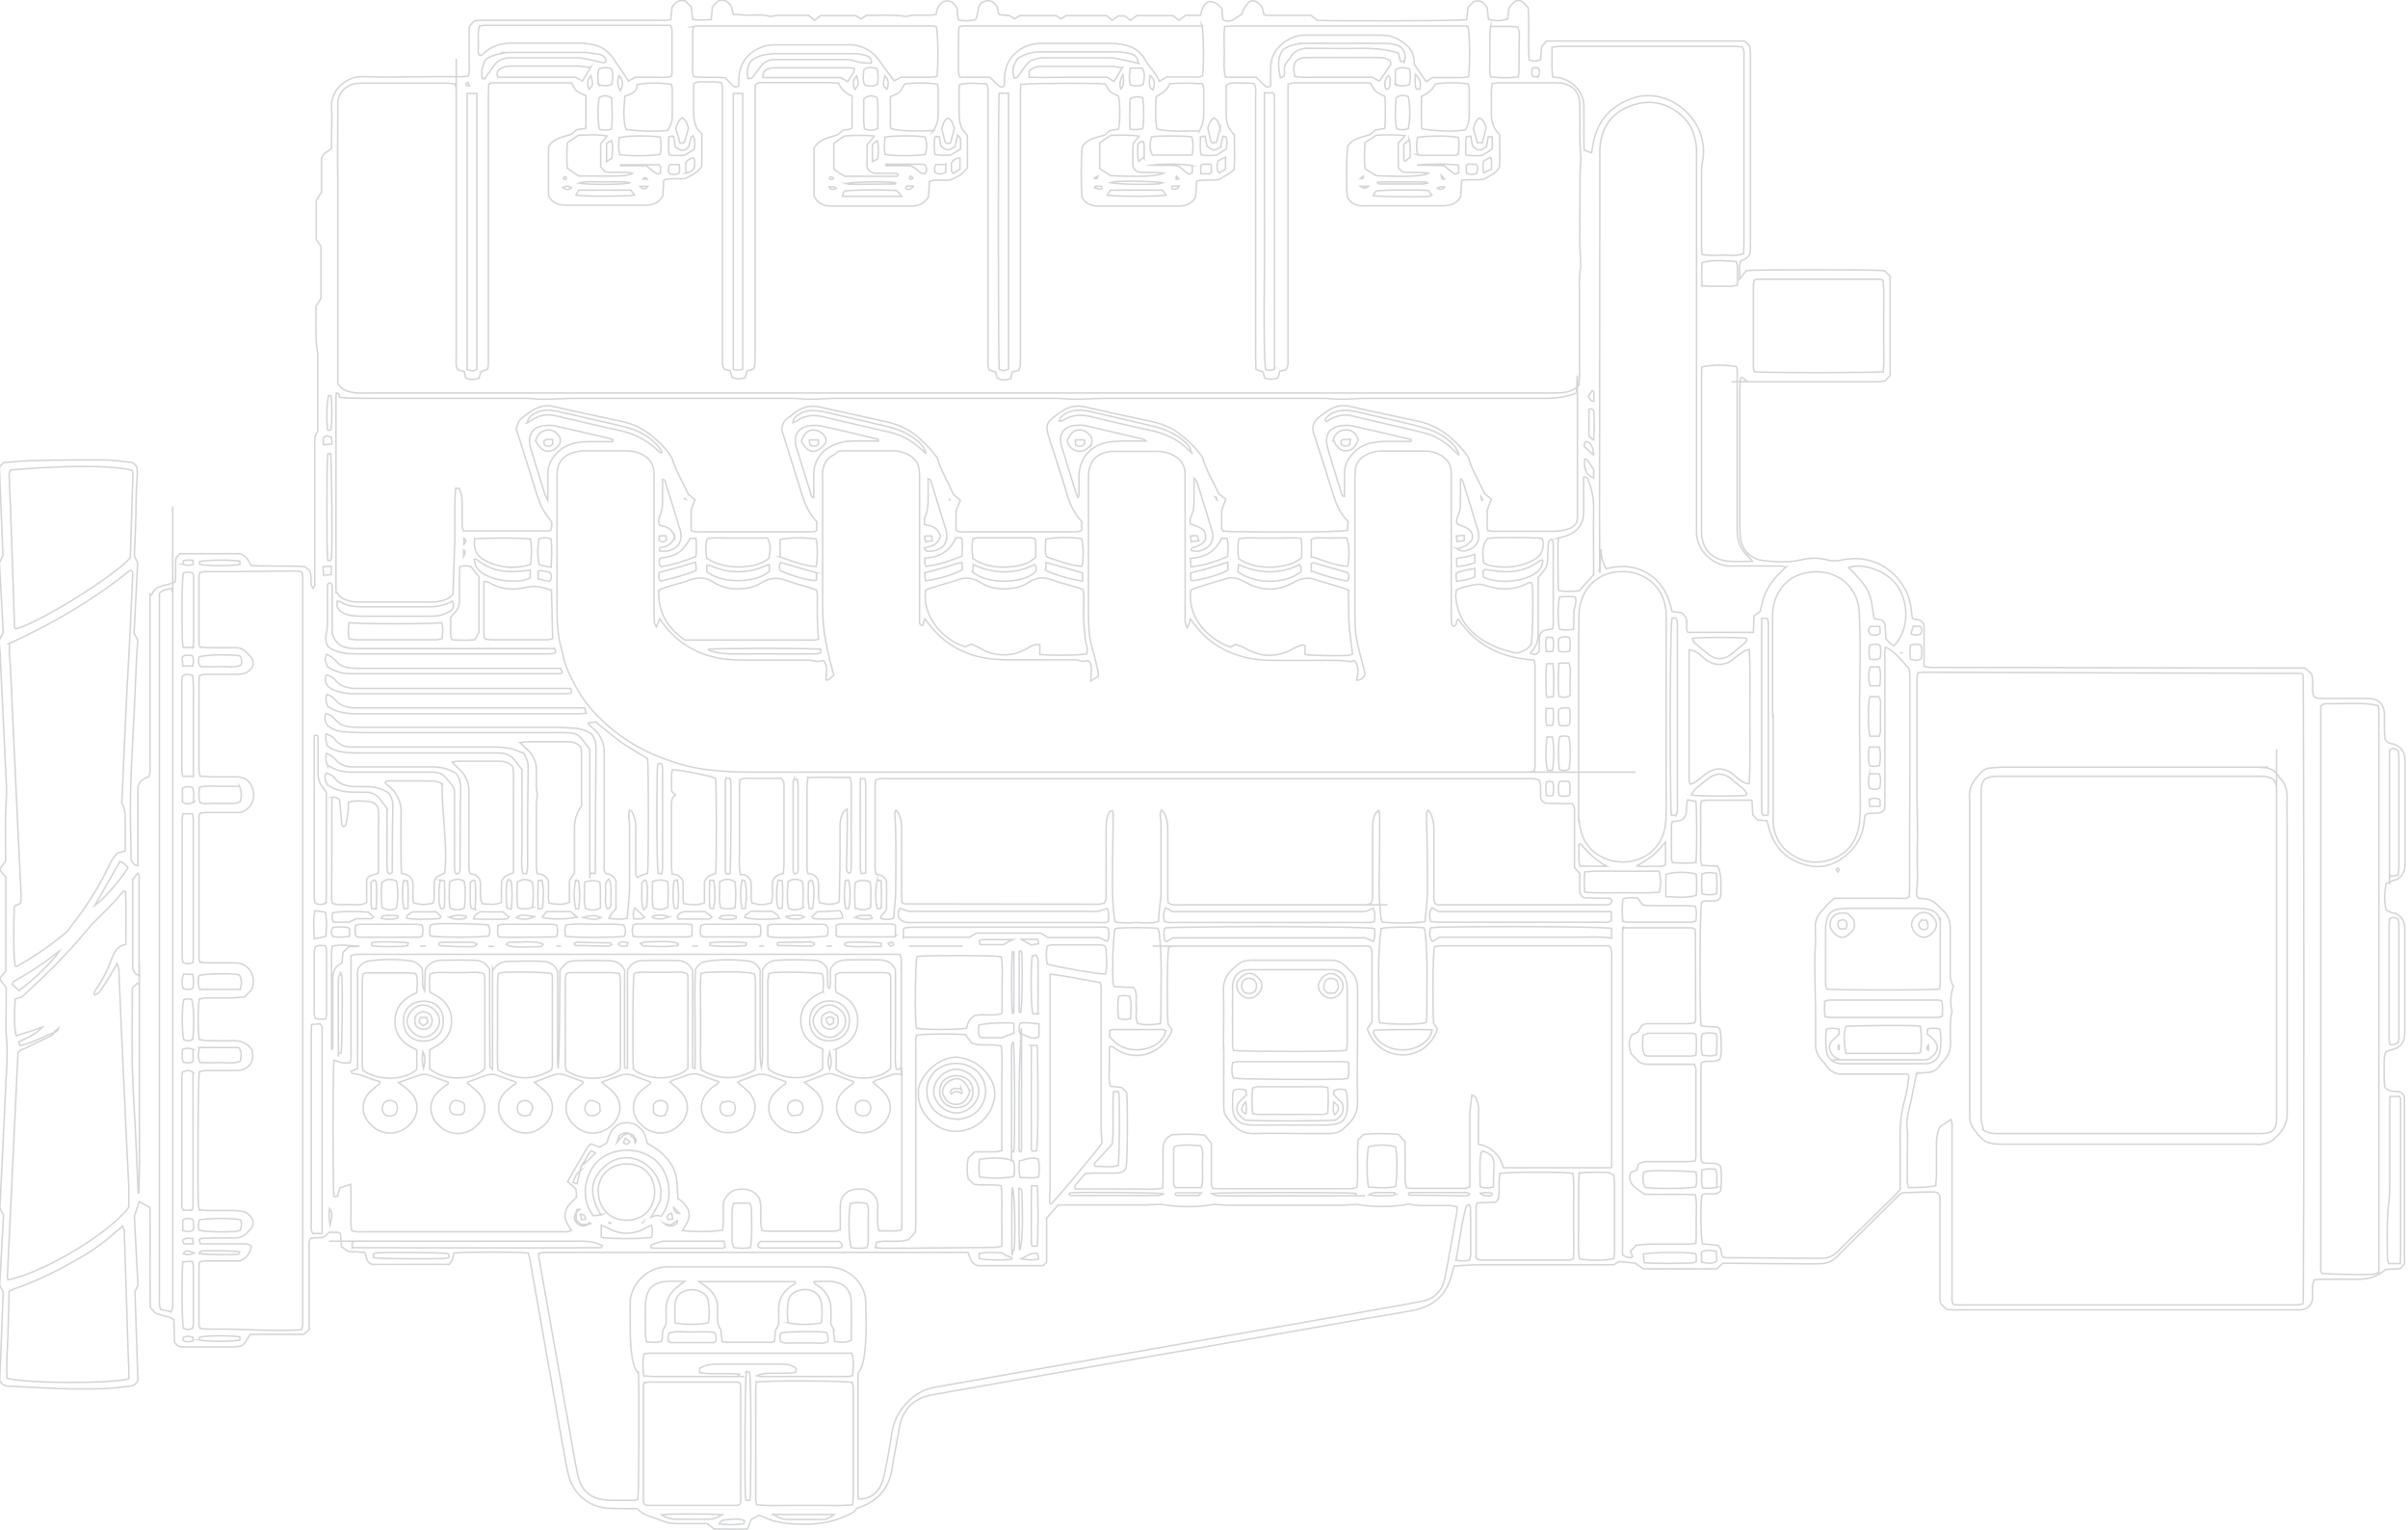 <?xml version="1.0" encoding="UTF-8"?>
<svg xmlns="http://www.w3.org/2000/svg" version="1.1" viewBox="0 0 817 519">
  <defs>
    <style>
      .cls-1 {
        fill: none;
        stroke: #d2d4d6;
        stroke-miterlimit: 10;
        stroke-width: .5px;
      }
    </style>
  </defs>
  <!-- Generator: Adobe Illustrator 28.7.1, SVG Export Plug-In . SVG Version: 1.2.0 Build 142)  -->
  <g>
    <g id="Layer_1">
      <g>
        <path class="cls-1" d="M51.4,201.8c.9-2.1,2.2-2.7,3.7-3.1,1.4-.3,2.8-.7,4.3-1.3.4-2.7,0-5.3.3-8.1.4-.4.8-.9,1.3-1.5h20.4c2,.6,2.9,2.2,3.8,4,6,.4,12.2,0,18.3.4.6.5,1.2,1.1,1.6,1.4.9,2-.2,4.1,1.1,6,.3-.4.5-.7.6-.9,0-1.1,0-2.3,0-3.4v-43.9c0-1.8-.2-3.7,1-5v-26.5c-.8-4.3-.6-8.6-.6-12.9v-3.1c.6-.9,1.1-1.7,1.7-2.7v-17.6c-.5-.8-1-1.5-1.6-2.4v-13.2c.3-.4.6-.9.9-1.4.2-.4.5-.8.9-1.4v-11.5c.7-2,2.2-2.3,3.4-3.3,0-1.6,0-3.3,0-5,0-2.9.2-5.9,0-8.9-.4-6.1,5.3-10.7,10.5-10.5,8.5.3,17.1,0,25.6,0s5.5,0,8.2,0c.7,0,1.3-.1,2.1-.2.5-1.9.3-3.7.3-5.5,0-1.9,0-3.9,0-5.8v-5.5c.6-.7,1.2-1.4,1.7-1.9.6-.1.9-.2,1.2-.2,1.1,0,2.3,0,3.4,0h58c1.3,0,2.7.2,4.1-.3.1-1.4.3-2.7.4-4.1,1-1.5,2.1-2.8,4.5-2.2.5.5,1.3,1.3,2,2,.2,1.6.3,2.9.5,4.3,2.2.3,4.2.2,6.3,0,.1-1.4.3-2.6.4-4.2.6-.7,1.4-1.6,2-2.1,1.8-.6,2.8,0,3.8,1,1,.9.9,2.3,1.3,3.6,1.2,0,2.3,0,3.4.2,2.9.2,5.9-.4,8.8.4.9.2,2-.3,3-.3,3.4,0,6.8,0,10.3,0,.7.5,1.4,1.1,2.1,1.7.7-.5,1.3-1,2-1.6h11.9c.5.3,1.1.7,1.8,1.1.5-.3,1.1-.7,1.9-1.2,4.1.1,8.6-.4,13.5.4,2.9-1,6.5,0,10.1-.7.2-.9.3-1.8.7-2.5.4-.8,1.2-1.4,1.6-1.8,2.5-.9,3.7.4,4.8,2.1.1,1.2.3,2.6.4,4,2,.5,3.9.4,5.8,0,1.5-2,.1-5.4,3.3-6.3,1.8-.7,3,.3,4.1,1.9.2.7.4,1.5.5,2.3.3.2.4.4.6.4,1,.1,2,.2,3.2.3.4.3,1,.7,1.6,1.1.5-.3,1.1-.7,1.8-1.1h12.3c.4.3,1,.6,1.6,1.1.5-.3,1.1-.6,1.8-1.1h13.7c.6.4,1.3,1,2,1.6.6-.5,1.2-1,2-1.5h2.3c.6.5,1.2,1,1.9,1.5.7-.5,1.4-1.1,2.1-1.6h12.3c.6.5,1.2,1,2,1.6.7-.5,1.4-1,2.3-1.7h5c.5-1.9.9-3.9,2.9-4.7,1.7,0,3.1.8,4.4,2.5,0,1.1.2,2.3.3,3.6,1.1.8,2.2.5,3,.4,1.3-.8,2.3-1.5,3.4-2.2.5-1.7,1.4-3.1,2.7-4.3,1.9-.7,3,.4,4.2,1.9.2.7.4,1.5.6,2.4.3.1.6.4,1,.4,3.1,0,6.1,0,9.2,0h5.8c.8.6,1.5,1.1,2.1,1.7,5.6.3,47.8.2,50.7-.2.2-1.2.3-2.5.5-4.2.6-.6,1.3-1.4,1.9-2,2.4-.7,3.5.5,4.6,2.1.1,1.2.2,2.5.4,3.9,2.5.7,3.6.7,6.5,0,.2-1.3.3-2.6.5-3.9,2.6-3.3,3.7-3.3,6.5,0,.4,5.8-.1,11.8.3,17.7,1.4.6,2.6.5,3.9,0,.1-1.5.2-2.9.4-4.6.5-.5,1.1-1.1,1.7-1.8h67c.6.5,1.2,1,1.9,1.7,0,1,.2,2.2.2,3.3,0,21.5,0,42.9,0,64.4,0,.9,0,1.8-.1,2.5-.6,1.6-1.8,2.3-3.2,2.7-.7,2.1-.2,4.1-.4,6.2.8-1,1.6-2.1,2.3-2.9,2.9-.4,43.2-.4,46.9,0,.5.5,1.1,1.1,1.9,1.9,0,11.2,0,22.4,0,33.6-.6.7-1.1,1.3-1.7,1.9-.8,0-1.6.3-2.4.3-14.3,0-28.7,0-43,0s-.7,0-1.2-.1c-.6-.4-1.3-.9-2-1.4-.2.2-.5.3-.5.4,0,1.1-.2,2.3-.2,3.4,0,15.4,0,30.9,0,46.3,0,1.1,0,2.3.1,3.4.4,4.9,3.2,8.1,8.1,8.7,4.2.4,8.4.7,12.6-.3,2.9-.7,5.9-.8,8.8,0,1.8.5,3.5.4,5.3,0,9.1-1.9,17.7,2.5,21.7,11,.9,2,1.4,4.1,1.6,6.2.1.9.2,1.8.3,2.6,1.2.8,3-.1,4,2.2v14.1c1,.2,1.7.4,2.5.4,2.5,0,5,0,7.5,0,38.3,0,76.7.2,115,.2h4.2c.9.8,1.7,1.5,2.3,2,.8,2.8-.1,5.3.7,7.6,1.2.9,2.3.7,3.4.7,4.3,0,8.6,0,13,0s1.6,0,2.4,0c3.3.2,5,1.9,5.2,5.1,0,1.8,0,3.6,0,5.5,0,1.2.2,2.5.2,3.3,1.1,1.7,2.7,1.3,3.8,1.9,2.2,1.2,3,3,3,5.4,0,11.7,0,23.4,0,35.1,0,2.1-.7,3.8-2.5,4.9-.6.4-1.5.5-2.2.8-.6.2-1.2.5-1.7.8-.7,3.2-.7,6.1,0,9,.5.2,1.1.6,1.7.8.5.2,1.1.2,1.5.3,2.3,1.2,3.2,3,3.1,5.4,0,11.7,0,23.4,0,35.1,0,1.7-.3,3.1-1.5,4.3-.8.7-1.7,1.2-2.7,1.4-.7.2-1.5.5-2.1.7-.9,1.5-.6,2.8-.7,4.2,0,1.4,0,2.7,0,4.1,0,1.3.1,2.7.2,3.7,1.6,2.1,3.6,1.2,5.2,1.7,1,.5,1.5,1.2,1.5,2.2,0,.7,0,1.4,0,2v54.1c-.5.6-1,1.1-1.4,1.6-1.8.1-3.4.2-5,.3-2.5,2.2-5.5,3.3-8.9,3.3s-8.2,0-12.3,0c-1,0-2,.1-3,.2-1.2,2.5-.2,5.1-.8,7.6-.9,1.9-2.5,2.7-4.7,2.6-.7,0-1.4,0-2,0h-112.3c-1.6,0-3.2,0-4.8-.1-.8-.7-1.5-1.4-2.1-2-.1-.6-.3-.9-.3-1.2,0-1.6,0-3.2,0-4.8,0-9.2,0-18.4,0-27.6,0-1.2.2-2.5-.3-3.5-.8-.9-1.7-.8-2.6-.8-3.3,0-6.6.2-10,.3-.3.3-.8.6-1.2,1-7,6.9-13.9,13.7-20.8,20.6-1.4,1.4-2.9,2.2-4.8,2.4-1.2.1-2.5.1-3.7.1-8.9,0-17.8-.1-26.6-.2-1.2,0-2.5,0-3.7,0-.7.7-1.4,1.3-2,1.9h-24.9c-.9-.6-1.9-1.3-2.7-1.9-1.8-.2-3.4-.4-5.5-.6-.3.2-1,.6-1.9,1.1h-11.4c-11,0-22.1,0-33.1,0-3.2,0-6.3.2-9.6.4-.2.8-.5,1.4-.6,2-1.6,7.4-5.9,11.6-13.5,13.1-5.6,1-11.2,2-16.8,2.9-12.3,2.2-24.6,4.3-36.9,6.5-12.2,2.2-24.4,4.3-36.6,6.4-12.3,2.2-24.6,4.3-36.9,6.5-11,1.9-21.9,3.9-32.9,5.8-1.2.2-2.5.4-3.7.7-5.6,1.2-9,4.7-10.2,10.2-.6,2.9-1,5.8-1.6,8.7-.4,2.1-.8,4.2-1.1,6.4-1.1,6.3-4.7,10.4-10.7,12.6-.3.1-.6.2-1.2.4-1.1,1.7-3,2.3-4.9,3.1-4.1,1.7-8.2,2.3-12.6,2.3-5,0-9.7-.3-14.3-2.5-.4-.2-.9-.3-1.4-.5-.8.4-1.7.9-2.6,1.4-.4,1-.8,2.1-1.3,3.2-3.9.2-7.6,0-11.4,0-.7-.6-1.4-1.1-2.2-1.8-3.3,0-6.7,0-10.2,0-1.6,0-3.2-.2-4.7-.8-1.3-.5-2.6-.9-3.9-1.4-1.8-.6-3.6-1.3-5-2.9-1.9,0-3.7,0-5.5,0-1.5,0-3,0-4.4-.1-6.7-.5-12-5-13.5-11.6-.8-3.4-1.3-6.9-2-10.4-2.9-16.4-5.8-32.8-8.7-49.3-.8-4.4-1.5-8.7-2.3-13.1-.1-.8-.4-1.5-.6-2.2-2.7-.4-21.5-.4-25.2,0-.2.7-.2,1.4-.5,2.1-.2.6-.6,1.1-1.1,1.8-9,0-18,0-26.2,0-2.3-1-1.7-2.6-2.4-4.1-.9,0-1.9-.1-2.9-.2-.9,0-1.8,0-2.4,0-.6-.3-.9-.5-1.2-.7-.6-.4-1.1-.8-1.4-1-.2-1.8-.3-3.1-.4-4.5-.4-.2-.8-.4-1.1-.4-.9,0-1.8,0-2.7,0-.7.6-1.3,1.1-2,1.7-1.4.1-2.9.2-4.3.3-.8,1.1-.5,2.3-.5,3.4,0,7.8,0,15.7,0,23.5v4.1c-.5.4-1.1,1-1.8,1.6h-18.2c-1.1,1.5-1.5,3.1-3.1,4-1,.1-2,.3-3,.3-5.3,0-10.7,0-16,0-1.2,0-2.6.1-3.6-1.7,0-2.2-.1-4.9-.2-7.6-1.9-1.3-4.2-1.2-6.4-2.3-.4-.5-1-1.1-1.6-1.8-.2-11.4,0-22.7-.1-33.9-1.4-.7-2.5-1.4-3.7-2-.5,1.5-.9,2.9-1.6,5,.4,7.3.8,15.3,1.2,23.3-.3.6-.6,1.3-1,2.2.3,10.1.7,20.3,1,30.1-.7,1.6-1.8,1.9-3,2-2.8.3-5.7.7-8.5.8-10.5.4-20.9-.2-31.4-.8-1.4,0-3,0-4-1.9.4-9.8.8-19.9,1.2-30-.4-.7-.7-1.4-1.2-2.3.4-7.9.9-16,1.3-23.9-.5-.9-.9-1.5-1.2-2.2,0-.4,0-.7,0-1,.7-13.9,1.4-27.9,2-41.8,0-1,.1-2,.2-3.1.2-4,.4-7.9,0-11.9-.4-4.3,0-8.6-.1-12.9v-4.3c-.8-1-1.4-1.8-2-2.5-.1-1.5,1.3-1.9,1.9-3.1v-31.8c-.6-.7-1.3-1.5-1.9-2.2,0-.4,0-.6,0-.8.5-.7,1.1-1.4,1.8-2.4,0-1,0-2.3,0-3.5,0-4.2-.1-8.4,0-12.6.1-3.1.4-6.1.3-9.2-.7-14.6-1.4-29.3-2.1-43.9,0-1.8-.3-3.6-.4-5.6.4-.7.8-1.5,1.4-2.7-.4-7.6-.8-15.5-1.3-23.7.3-.6.7-1.4,1.2-2.4-.4-9.9-.8-20-1.2-30.1.5-.5.9-1,1.4-1.5,3.9-.3,7.8-.7,11.6-.7,7.5-.2,15-.2,22.5-.2,2.9,0,5.9.5,8.8.8,1,0,1.7.5,2.4,1.7.3,3.1-.3,6.4-.3,9.8s-.1,6.8-.2,10.2c-.1,3.4-.3,6.8-.4,10.1.4.8.7,1.5,1.1,2.3-.4,7.9-.8,15.8-1.2,23.8.4.7.7,1.4,1.2,2.4,0,1.4-.2,3.1-.3,4.8-.3,6.7-.6,13.4-.9,20.1-.4,8.8-1,17.7-1.2,26.5-.2,7.8.1,15.6.2,23.3.5,1,1,1.7,2.3,1.8,0-3.1,0-6.1,0-9.2v-17.6c.7-2.2,2.2-2.8,3.7-3.4.6-1.3.4-2.7.4-4,0-17.9,0-35.9,0-53.8v-4.1h0ZM232.4,169.2c0,.2,0,.4,0,.4,0,0,0-.2-.1-.3-.1-.2-.2-.4,0-.2-.2-.1,0,0,.1,0ZM218.1,414.7c.1-.1.2-.2.3-.3,0,0-.1.2-.2.3h-.3c0,0,.2,0,.3,0h0ZM206.8,414.8c0,0,.1-.1.2-.1,0,0,0,0,.1.1-.1,0-.3,0-.4,0,0-.2-.1-.3-.1-.2,0,0,0,.1.2.3h0ZM322.2,169.6c0-.2,0-.4,0-.2,0-.3,0,0,0,.1.1.2.3.3.1.1.2,0,0,0-.1,0h0ZM502.6,168.8c0-.2-.2-.3-.2-.4,0,0,.1.2.2.3,0,.3,0,.7.1,1,.1,0,.2-.1.4-.2-.2-.3-.4-.5-.6-.8h0ZM412.6,168.7c-.1-.1-.2-.3-.3-.3,0,0,.2.1.3.2.1.3-.3.8.4,1.1-.2-.4-.4-.7-.5-1h0ZM215.2,386.1c0-1-.5-1.3-1.3-1.4-1.4-1-2.5-.3-3.8.5-.2.7-.5,1.5-.8,2.3.9-1.1,1.7-2.2,3.1-2.9h1.5c0,.9.6,1.2,1.4,1.4,0,.5.1,1.1.2,1.7.5-.8.5-1.3-.2-1.7h0ZM199.6,415.3h-2.5c-.5-.5-1.2-1.1-1.6-1.5v-2.6c.4-.3.8-.6,1.3-1-1.3-.3-1.3.4-1.2,1-1,1.2-.9,2.6.1,3.6,1.1,1.2,2.5,1.4,3.9.4.3,0,.5-.1.9-.2-.6-.5-.9-.3-.9.3h0ZM196.9,397.1c-1.4.9-1.9,2.4-2.5,4,.6.2,1,.3,1.4.4.4-1.6.7-3,1-4.5.2-.6.3-1.1.5-1.7,1.8-1,3.1-2.7,4.7-4.2-.6-.4-1-.6-1.4-.8-1.5,1.6-2.1,3.6-3.3,5.2-.2.6-.3,1.1-.5,1.7h0ZM18.6,349.9h0c-.4,1-1.3,1.5-2.2,1.9-2.5,1.2-5.1,2.4-7.7,3.7-.9.4-2,.5-2.6,1.7-1.2,25.2-2.4,50.6-3.6,76,0,.3.2.6.2.9,11-2,33.9-15.2,41-24.6,0-2.4,0-4.7,0-7-.6-11.9-1.2-23.8-1.7-35.7-.6-12-1.1-24-1.6-36,0-.8,0-1.6-.2-2.4,0-.4-.3-.7-.5-1.5-1.3,2.2-2.3,4.1-3.5,5.9-2.6,4.1-2.6,4-4.1,4.7-.4-1,.3-1.7.8-2.4,2.3-3.3,3.9-6.9,5.3-10.6.8-2.1,2-3.7,4.5-4.2,0-6,.2-11.9-.1-17.8,0-.1-.3-.2-.6-.3-.2.2-.5.4-.7.7-2.7,3.4-5.8,6.4-8.9,9.4-1.1,1-2,2.1-3,3.3-6.7,8.2-14.3,15.5-22,22.6-.8.2-1.6.4-2.2.6-.5,4.5-.4,10.1.3,12.5,1.5-.5,3-.9,4.5-1.4,1.5-.5,2.9-1,4.4-1.5-1.1,1.1-2.3,2.1-3.6,2.8-1.4.8-3,1.5-4.5,2.2.2.5.3.8.5,1.3,2.7-.6,5.2-1.7,7.6-2.8,1.4-.7,2.9-1.2,4.4-1.8h0ZM346.3,28.6c0,1.5-.1,2.8-.1,4.2v87.9c0,1,0,2,0,3.1,0,.6-.4,1.3-.5,1.8-.9.2-1.6.4-2.3.6-.2.9-.3,1.5-.4,2.2-1.7.6-3.2.7-4.7-.2-.2-.7-.3-1.3-.5-2-.8-.2-1.5-.5-2.2-.7-.6-1.5-.4-3-.4-4.5,0-20.1,0-40.2,0-60.3s0-19.1,0-28.6c0-1.2.3-2.5-.6-3.7-3,0-6-.5-9.1.3-.2,3.2,0,6.3-.1,9.3,0,2.1.2,4.1,1.1,5.9.6.7,1.2,1.4,1.7,2,0,3.9.1,7.6,0,11.1-2.1,2.3-2.1,2.4-5.7,4-2.4.4-4.8-.3-7.2.5,0,1.9-.2,3.7-.3,5.3-1.4,2.4-3.5,3.1-5.9,3.1-5.7,0-11.4,0-17.1,0s-6.8,0-10.2,0c-2.5,0-4.4-1-5.6-3.4,0-5.5,0-11,0-16.3,2-3.3,5.3-3.5,8-4.5.7-.6,1.2-1.1,1.7-1.5,1.2-.4,2.3,0,3.2-.8v-10.8c-2.3-1-3.8-2.5-4.6-4.4-1,0-2.2-.1-3.3-.2-2.4,0-4.8,0-7.2,0-4.9,0-9.8,0-14.7,0-1,0-2.1-.2-3.1.9,0,1.4,0,3,0,4.5,0,28.8,0,57.7,0,86.5,0,1.5,0,2.9-.2,4.4,0,.3-.3.6-.4.9-.7.2-1.5.5-2.1.6-.3.9-.5,1.6-.7,2.3-1.6.5-3.1.6-4.5-.2-.2-.8-.4-1.6-.6-2.2-.8-.2-1.4-.3-2-.5-.9-1.6-.6-3.2-.6-4.8,0-29,0-57.9,0-86.9,0-1.1,0-2.3,0-3.4,0-.6-.2-1.3-.3-2-1.6-.5-3.1-.3-4.6-.3-1.5,0-3.2-.4-4.8.5-.2,3.1,0,6.1-.1,9.2,0,2.1.2,4.1,1.1,6,.5.6,1.1,1.3,1.7,1.9,0,3.8,0,7.6,0,11-1.5,2.4-3.7,3.1-5.5,4.1-2.6.4-5-.3-7.4.6-.1,1.9-.2,3.7-.3,5.3-1.4,2.5-3.5,3.2-5.9,3.2h-14c-4.3,0-8.6,0-13,0-2.6,0-4.7-.8-5.9-3.2v-16.6c1.8-3.1,5.1-3.3,7.8-4.3.7-.6,1.3-1.1,1.7-1.5,1.1-.2,2.1-.3,3.2-.5v-11c-1.1-.6-2.3-.9-3.1-1.6-.8-.7-1.2-1.8-1.8-2.8-9,0-18,0-27,0-.3,0-.6.3-1.1.5,0,1.3-.1,2.6-.1,4,0,26.5,0,52.9,0,79.4,0,3.9,0,7.7,0,11.6,0,.5-.2,1.1-.3,1.7-.8.3-1.6.5-2.2.7-.3.8-.5,1.6-.7,2.3-1.6.5-3.1.6-4.5-.1-.2-.8-.4-1.5-.5-2.2-.9-.2-1.6-.4-2.2-.6-.8-1.6-.5-3.1-.5-4.5,0-29.1,0-58.1,0-87.2s0-2.3,0-3.4c0-.6-.3-1.3-.5-1.9-1,0-1.7-.2-2.5-.2h-28.7c-.9,0-1.8,0-2.7.2-3.2.6-5.5,3-5.8,6.2,0,.7,0,1.4,0,2,0,8.6-.1,17.3,0,25.9,0,10.6,0,21.1,0,31.7,0,8.6,0,17.3,0,25.9,0,3.4,0,6.8,0,10.1,1.5,2.1,3.5,2.7,5.7,3,1.6.2,3.2.1,4.8.1h399.4c1.8,0,3.6,0,5.5-.1,2.1-.2,4-.7,5.7-2.6,0-1,.2-2.2.2-3.5,0-9.3,0-18.6,0-27.9,0-2.7-.2-5.4.3-8.2.2-1.3,0-2.7,0-4.1,0-1.1-.2-2.3-.2-3.4,0-8.3,0-16.6.1-24.9,0-2,.4-4.1.2-6.1-.5-4.9-.2-9.8-.3-14.6,0-1,0-2,0-3.1-.3-3.7-2.6-6.1-6.2-6.6-.7,0-1.4-.1-2-.1-6.4,0-12.7,0-19.1,0-.8,0-1.5.2-2.5.3,0,.9-.2,1.7-.2,2.4,0,2.4,0,4.8,0,7.2-.1,3,.6,5.6,2.8,7.6,0,4,.2,7.8-.1,11.3-1.5,2.2-3.6,2.9-5.3,3.9-2.6.4-5-.1-7.5.4-.1,2-.2,3.9-.3,5.6-1.6,2.5-3.8,3-6.3,3-7.9,0-15.7,0-23.6,0s-2.3,0-3.4,0c-2.3,0-4.2-.9-5.2-3.1-.4-3.9-.3-14.4.2-17.2,1.7-2.6,4.8-2.9,7.6-3.9.6-.5,1.2-1.1,1.7-1.5,1.1-.2,2.1-.4,3.2-.5.4-3.8.2-7.4.1-10.9-1.1-.6-2.3-1-3.1-1.7-.8-.7-1.2-1.8-1.8-2.8-.3,0-.7-.1-1-.1-8.3,0-16.6,0-24.9,0-.6,0-1.3.3-2.1.4,0,1.6,0,3.1,0,4.5v83.8c0,2.2,0,4.3,0,6.5,0,.7-.4,1.5-.6,2.1-.9.2-1.5.4-2.2.5-.2.8-.4,1.6-.6,2.3-1.6.5-3,.6-4.5,0-.2-.7-.4-1.5-.6-2.1-.8-.3-1.6-.5-2.4-.8,0-1.3-.1-2.6-.1-3.8,0-9.1,0-18.2,0-27.2,0-20.6,0-41.1,0-61.7,0-1.3.3-2.7-.5-4.2-1.5-.3-3.1-.3-4.7-.2-1.5,0-3.2-.4-4.8.7,0,3,0,6.1,0,9.1,0,2.9.4,5.6,2.8,7.7,0,3.9.2,7.8-.1,11.8-.5.4-1,.9-1.6,1.3-1.2.8-2.5,1.5-3.5,2.1-2.7.4-5.1-.1-7.6.5-.1,2-.2,3.9-.4,5.5-1.4,2.4-3.5,3-5.9,3-6.5,0-13,0-19.5,0h-7.5c-2.4,0-4.5-.8-5.6-3-.4-3.4-.3-14.3.1-17.2,1.7-2.7,4.8-3,7.6-3.9.5-.5,1.1-1,1.7-1.5,1-.2,2-.3,3-.5.6-2.9.5-8.5,0-11.2-.9-.5-2-.8-2.7-1.4-.8-.7-1.2-1.8-1.8-2.7-3.2-.4-24.8-.3-28,.1h0ZM493,212.4c-.2-.2-.5-.5-.5-.8,0-1-.1-2-.1-3.1,0-14.6,0-29.3,0-43.9,0-1.5,0-3,0-4.4-.1-2.6-1.3-4.5-3.6-5.8-1.6-.9-3.3-1.4-5.2-1.4-5,0-10,0-15,0-2.1,0-4,.6-5.8,1.7-1.7,1.1-2.8,2.7-3,4.7,0,.9,0,1.8-.1,2.7,0,3.6,0,7.3,0,10.9,0,11.9,0,23.8,0,35.8,0,2.7.1,5.5.6,8.1.7,3.7,1.8,7.3,2.7,10.9.1.4,0,.9,0,1.3-.7.8-1.2,1.7-2.7,1.6.5-2.3.9-4.6-.7-6.6-.7.2-1.4.3-1.4.3-2-.2-3.3-.4-4.7-.4-7.2,0-14.3,0-21.5,0-3.4,0-6.8-.3-10.1-1.2-6.9-1.8-12.4-5.4-16.7-11.1-.4-.5-.8-1-1.4-1.8-.2.7-.2,1.2-.3,1.6-.1.4-.3.7-.7,1.4-.9-1.7-.7-3-.7-4.3,0-14.5,0-29.1,0-43.6,0-1.5,0-2.9,0-4.4-.1-2.9-1.5-4.9-4-6.2-1.8-.9-3.6-1.3-5.6-1.3-4.5,0-9.1,0-13.7,0-.6,0-1.1,0-1.7,0-5.2.6-7.7,3.3-7.8,8.5,0,3.7,0,7.5,0,11.2,0,11.9,0,23.8,0,35.8,0,3.9.2,7.7,1.3,11.4.8,2.6,1.4,5.3,2,7.9.1.4,0,.9,0,1.5-.7.4-1.4.9-2.5,1.6,0-1.5.2-2.6.2-3.7,0-1.1-.1-2.3-1-3.2-.9,0-1.8.4-2.6.1-1.4-.5-2.7-.4-4-.4-6.9,0-13.9,0-20.8,0-3.4,0-6.8-.3-10.1-1.1-6.9-1.8-12.4-5.4-16.7-11.1-.4-.5-.8-1.1-1.3-1.7-.3.9-.6,1.6-.8,2.3-1.3-.3-1-1.3-1-2,0-4.3,0-8.6,0-12.9,0-12,0-24.1,0-36.1,0-4.2-1.7-6.5-5.8-7.8-1-.3-2-.5-3-.5-5.1,0-10.2,0-15.4,0s-3.1.5-4.6,1.2c-2.5,1.2-3.8,3.1-4.1,5.8-.1,1.2,0,2.5,0,3.7,0,14.2,0,28.4,0,42.6,0,6.8,1.2,13.3,3,19.8.3,1,.5,2,.8,3-.7.6-1.3,1.1-1.9,1.6-.1.1-.4,0-.8,0,.1-2.2.8-4.5-.7-6.5-.9,0-1.9.4-2.7.2-1.5-.5-2.9-.4-4.4-.4-6.8,0-13.7,0-20.5,0-3.8,0-7.5-.3-11.1-1.4-4.1-1.2-7.8-3.1-11.1-5.9-2.3-1.9-4.1-4.2-5.9-6.7-.4.9-.6,1.6-1.1,2.7-.4-.7-.7-1.1-.7-1.4,0-1-.1-2-.1-3.1,0-14.6,0-29.3,0-43.9,0-1.4,0-2.7,0-4.1-.2-2.8-1.7-4.9-4.3-6.1-1.7-.8-3.5-1.1-5.3-1.1-4.5,0-9.1,0-13.7,0-1.1,0-2.3.1-3.4.4-4.4,1.2-6.2,3.6-6.2,8.1v1.7c0,14.6,0,29.3,0,43.9,0,4.6.3,9.1,1.6,13.5.5,1.7.7,3.6,1.4,5.3,2.2,5.7,5.9,12.1,10.1,16.4,2.6,2.7,5.4,5.2,8.5,7.4,4.7,3.4,9.9,6,15.4,8,4.9,1.8,10,3.1,15.2,3.6,4.4.5,8.8.7,13.3.7,87,0,174.1,0,261.1,0s2,0,3.1,0c.6,0,1.3-.3,1.9-.4,0-.6.2-1.1.2-1.5,0-11.4,0-22.7,0-34.1,0-.6-.2-1.3-.3-2-10.8-.7-19.7-4.8-25.7-13.9-1,.5-.2,1.9-1.4,2.3h0ZM650.4,364c-.3,1-.5,1.8-.7,2.7-.6,2.8-1,5.6-1.7,8.3-.7,2.9-1.4,5.7-.8,8.7,0,.4,0,.9,0,1.4,0,5.1-.1,10.2-.1,15.3,0,.8.2,1.5.4,2.4,3.2,0,6.2,0,9.3-.6,0-1.2.1-2.2.2-3.2,0-3.6,0-7.3,0-10.9,0-2.2.3-4.3,1.3-6,1.3-.9,2.4-1.6,3.6-2.4.6,1.2.4,2.4.4,3.5,0,9.1,0,18.2,0,27.2s0,19.1,0,28.6c0,1.1-.2,2.3.4,3.4,1.6.4,3.2.2,4.7.2,34.8,0,69.6,0,104.4,0,2.6,0,5.2,0,7.8,0,.6,0,1.3-.3,1.8-.4.4-4,.3-210.8,0-213.4-.3-.1-.6-.4-.9-.4-42.7-.1-85.3-.2-128-.4-.5,0-1.1.1-1.8.2-.1.8-.3,1.4-.3,2.1,0,1.9,0,3.9,0,5.8,0,7.1,0,14.3,0,21.4,0,2.8,0,5.7,0,8.5,0,3.1,0,6.1.1,9.2,0,4.2.2,8.4,0,12.6-.2,4.8.4,9.5-.2,14.3-.1.9-.2,1.8.7,2.6.4,0,.8.1,1.3.1,2.2,0,3.9.9,5.4,2.5.4.4.7.9,1.2,1.2,2.2,1.8,2.9,4.2,2.8,7,0,5,0,10,0,15,0,1.5.3,2.9,1.1,4-1.1,3-1.2,6.1-.5,8.4-.2,1.3-.5,2.3-.5,3.3,0,2.4-.2,4.8,0,7.1.1,2.7-.6,4.9-2.6,6.8-.5.5-.9,1-1.3,1.6-1,1.4-2.4,2-4.1,2.1-1.1,0-2.2.2-3.5.3ZM114.3,200.9c1.2,2.2,3.1,2.7,5,3.1.9.2,1.8.2,2.7.2,8.1,0,16.1,0,24.2,0,.9,0,1.8,0,2.7-.2,1.8-.4,3.5-.8,4.8-2.5.2-5.9.4-11.9.6-17.9.1-6-.2-12,.3-18,.5,0,.8,0,1.1,0,1.1,1.9,1.1,3.9,1.1,6s0,4.3,0,6.5c0,.6.2,1.3.4,2h23.3c1.8,0,3.6,0,5.5,0,.3,0,.6-.2,1-.4,0-.4.2-.9.2-1.3,0-.6,0-1.1-.1-1.5-2.9-3.7-3.5-4.8-4.9-9.1-1.7-5.5-3.5-11-5.2-16.5-.6-2-1.3-4.1-1.9-5.9,1-2.8,1-2.9,2.6-4.1.7-.6,1.4-1.1,2.2-1.6,2.4-1.7,5-2.5,8-1.8,7.8,1.8,15.5,3.4,23.3,5.1,3.7.8,7.1,2.4,10,4.9,2.6,2.2,5.1,4.5,6.8,7.5,1.3,4.4,3.8,8.3,5.5,12.2.9.8,1.6,1.3,2.3,1.9-.5,1.3-.9,2.4-1.3,3.4v7c1.1.7,2.3.5,3.4.5,11.9,0,23.9,0,35.8,0,.9,0,1.8,0,2.7-.1.2,0,.4-.2.7-.5v-2.9c-2.5-2.6-3.9-5.6-4.9-8.9-1.7-5.5-3.5-11-5.2-16.6-.6-2-1.3-4.1-1.8-5.7.2-2.1,1.1-3.2,2.3-4.1.7-.4,1.3-.9,1.9-1.4,2.6-2.1,5.5-2.9,8.9-2.1,7.5,1.7,15.1,3.3,22.6,5,4.3,1,8.1,2.8,11.4,5.9,2.1,1.9,4,4,5.7,6.3,1.3,4.5,3.8,8.5,5.5,12.4,1,.8,1.6,1.4,2.3,2-.5,1.3-1,2.5-1.4,3.5,0,2.3-.1,4.6,0,6.7,1.2.8,2.4.5,3.5.5,11.9,0,23.9,0,35.8,0,.9,0,1.8,0,2.7-.2.2,0,.4-.2.6-.5v-2.8c-2.5-2.7-3.9-5.7-4.9-9-1.4-4.8-3-9.5-4.5-14.3-.7-2.1-1.4-4.1-2-6.2-.8-2.8-.4-4.2,1.9-5.9.7-.6,1.4-1.1,2.2-1.6,2.5-1.8,5.2-2.6,8.3-1.9,7.8,1.8,15.5,3.4,23.3,5.1,3,.7,5.9,1.8,8.4,3.7,3.2,2.4,6.1,5,8.3,8.4,1.3,4.5,3.8,8.5,5.6,12.4.9.7,1.5,1.1,2.3,1.7-.5,1.4-1,2.6-1.4,3.9,0,2,0,4.1,0,6.1,0,.2.2.4.4.8.7,0,1.4.2,2.2.2,16.6.3,36.8.2,40.1-.4,0-.9.1-1.9.2-3-3-2.9-4.3-6.6-5.5-10.5-1.3-4.3-2.7-8.7-4.1-13-.7-2.2-1.4-4.3-2.1-6.5-.7-2.2,0-4,1.8-5.4.7-.5,1.5-1.1,2.2-1.6,2.6-2,5.3-2.8,8.6-2,7.6,1.8,15.3,3.3,23,5,4.3,1,8,2.9,11.3,5.9,2.1,1.9,4,3.9,5.6,6.3,1.2,4.4,3.7,8.3,5.5,12.3.8.7,1.5,1.2,2.3,1.9-.5,1.2-.9,2.4-1.4,3.8,0,.9,0,2,0,3.2,0,1.2-.2,2.4.2,3.7.7,0,1.2.2,1.8.2,6.8,0,13.7,0,20.5,0,1.4,0,2.7-.2,4-.5,1.4-.3,2.8-.9,3.8-2.4,0-.4.3-1,.3-1.5,0-14,0-27.9,0-41.9s-.2-.4-.3-.6c-3.1,1.2-6.5,1.8-10.2,1.8h-.7c-20,0-40,0-60.1,0-2.4,0-4.8.2-7.1.3-.9,0-1.8,0-2.7,0-1.7,0-3.4-.3-5.1-.3-24.3,0-48.7,0-73,0-3.2,0-6.4.2-9.5.3-.8,0-1.6,0-2.4,0-1.9,0-3.9-.3-5.8-.3-24.7,0-49.4,0-74.1,0-2.6,0-5.2.2-7.8.3-.9,0-1.8,0-2.7,0-1.6,0-3.2-.3-4.8-.3-24.3,0-48.7,0-73,0-3.3,0-6.6.2-9.9.3-.8,0-1.6,0-2.4,0-1.8,0-3.6-.3-5.4-.3-17.3,0-34.6,0-51.9,0s-8.5-.6-12.1-1.8c0,.3-.2.6-.2.9,0,22.4,0,44.7,0,66.8h0ZM216.4,465.6c-1.4-1.8-1.8-4.1-2.1-6.5-.7-5.5-.4-11.1-.5-16.7-.2-6.2,5.3-12.6,12.5-12.7.6,0,1.1,0,1.7,0h51.5c1.1,0,2.3,0,3.4.2,5.9.9,10.6,5.7,10.8,11.5.2,6.2.4,12.5-.5,18.7-.3,2.1-.8,4-2,5.5,0,.5-.1.8-.1,1.2,0,13.3,0,26.6,0,39.8,0,.6.2,1.3.2,1.9,3.5-.2,5.5-1.3,7-3.7,1.1-1.8,1.6-3.8,2-5.8.8-4.1,1.6-8.2,2.2-12.4.6-4.5,2.5-8.1,5.7-11.3,2.6-2.6,5.6-4.2,9.2-4.8,15.3-2.7,30.7-5.4,46-8.1,17.5-3.1,34.9-6.1,52.4-9.2,19.1-3.4,38.3-6.7,57.4-10.1,3-.5,6-1.1,9.1-1.7,4.6-.8,7.1-3.7,8-8.2,0-.3.1-.7.2-1,1.3-7,2.6-14.1,3.8-21.1,0-.5,0-1.1,0-1.8-.8-.1-1.5-.3-2.3-.4-1.9,0-3.9,0-5.8,0-2.7,0-5.5.2-8-.5-5.1,1.1-13.1,1.1-17.9.1-2.2.1-3.9.3-5.6.3-12.5,0-25,0-37.5,0-1.7,0-3.4-.2-5.2-.3-6,1.1-12.1,1-18.1,0-1.7,0-3.3.2-4.8.2-8.8,0-17.5,0-26.3,0h-3.8c-1.3,1.5-2.6,3-3.9,4.5,0,4.9,0,9.7,0,14.9-.4.4-.9.9-1.2,1.2h-22c-2.7-.7-2.7-2.8-3.5-4.5h-4.5c-45.4,0-90.8,0-136.2,0-1,0-2,0-3.1,0-.6,0-1.2.2-1.8.3,0,.6,0,.9,0,1.2,1.2,6.8,2.4,13.6,3.6,20.4,2.2,12.2,4.3,24.3,6.5,36.5,1,5.4,1.8,10.7,2.9,16.1,1.3,6.6,4.5,9.3,11.2,9.6.2,0,.5,0,.7,0,2.3,0,4.5,0,6.8,0,.6,0,1.3-.2,1.9-.3.4-2.7.5-38.4.2-43.2h0ZM303.8,274.7c.5.4.8.6.9.8.9,1.6,1.2,3.4,1.2,5.2,0,7.3,0,14.5,0,21.8,0,1.2,0,2.5.1,3.6.5.2.8.5,1.2.5,21.8,0,43.7.1,65.5.1.7,0,1.3-.2,1.9-.3.9-1.2.7-2.5.7-3.7,0-7.4,0-14.8,0-22.1,0-1.7.2-3.4,1-4.9.2-.4.4-.8,1.2-.6,0,.3.2.7.2,1.2,0,4.8-.2,9.5-.2,14.3,0,6.7-.3,13.4.5,20.1,0,.6.3,1.3.4,2,2.5.5,4.9.3,7.2.2,2.5,0,5,.5,7.5-.4,0-1.4.2-2.8.3-4.1.1-1.5.4-2.9.5-4.4,0-1.4,0-2.7,0-4.1v-12.6c0-1.4,0-2.7,0-4.1,0-1.5,0-2.9,0-4.4,0-1.3-.7-2.6.2-4.1.5.5.8.8,1,1.2.8,1.7,1.1,3.4,1.1,5.3,0,7.2,0,14.3,0,21.5,0,1.2,0,2.5.1,3.5,1.6,1.1,3.1.7,4.5.7,20.1,0,40.3,0,60.4,0s1.4,0,2.1,0c.6,0,1.3-.3,1.8-.4.8-1.4.6-2.6.6-3.9,0-7.3,0-14.5,0-21.8,0-1.7.2-3.4,1-4.9.2-.3.6-.5,1.1-1,.1.8.3,1.2.3,1.6,0,7.7,0,15.4-.2,23.2,0,3.8.2,7.5.6,11.2,0,.6.3,1.3.4,1.8,3.4.5,11.9.5,14.6-.1.3-3.1.6-6.2.8-9.3.1-2.8,0-5.7,0-8.5,0-6.4-.2-12.7-.3-19.1,0-.2.3-.5.6-.9.4.6.8,1,1,1.5.6,1.6.9,3.2.9,5,0,7.2,0,14.3,0,21.5,0,1.2-.2,2.5.4,3.7.3.1.6.4.9.4,19,0,38,0,57,0,.6,0,1.1-.2,1.4-.2.9-.7,1-1.2.1-2-3,0-6.1-.1-9-.2-1.7-1.2-1.3-2.7-1.3-4,0-1.5,0-2.9,0-4.2-.7-.8-1.2-1.4-1.8-2.1v-3.7c0-5.1,0-10.2,0-15.3,0-.9.2-1.8-.8-2.6-3.1,0-6.4-.1-9.2-.2-1.2-.7-1.5-1.4-1.5-2.2,0-1.1,0-2.3,0-3.4,0-.8-.3-1.5-.4-2.1-1.4-.8-2.7-.6-3.9-.6-20.2,0-40.5,0-60.8,0h-123.9c-10.9,0-21.8,0-32.8,0-1.2,0-2.5-.2-3.8.5,0,.7-.2,1.3-.2,2,0,9.3,0,18.6,0,27.9,0,.6.2,1.3.3,2,1.6.2,3,.8,3.6,2.4v9.4c-.5,1.4-1.9,1.8-2,3.2,1.5.5,2.8.5,4.4,0,.2-3.1.7-6.1.7-9.2,0-8.8.3-17.7-.3-26.5,0-.2.1-.4.4-1h0ZM546.8,395.9c0-1.6,0-2.9,0-4.3v-49.4c0-6,0-12,0-18,0-1.1.3-2.3-.9-3.4-1.1,0-2.5,0-3.8,0h-36.9c-5.3,0-10.7,0-16,0-.9,0-1.7.2-2.5.3-.6,2.8-.7,20.2-.3,26,.4.6.9,1.3,1.3,1.9-1.7,5.3-6.3,8.8-11.7,8.8-5.6,0-10.2-3.3-12.1-8.8.5-.7,1-1.4,1.6-2.4,0-7.7,0-15.7,0-23.6,0-.6-.3-1.3-.5-1.8-1.5-.6-2.8-.3-4.2-.3-20,0-40,0-60.1,0s-1.6,0-2.4,0c-.6,0-1.3.2-1.8.4-.5,2.8-.6,20.9-.2,26,.4.6.9,1.3,1.3,1.9-.1.5-.1.8-.3,1.1-3.6,7.6-12.4,9.8-18.6,5.6-.6-.4-1.1-1.2-2.3-.8,0,2.2,0,4.4,0,6.7,0,2.2-.4,4.5.4,6.7,1.3.1,2.6.2,3.9.4.6.6,1.2,1.3,1.6,1.8.4,6.4.2,22.7-.2,25.4-.7,1.4-2,1.8-3.4,1.8-2.5,0-5,0-7.5,0-1,0-2,.1-3,.2-1,1.2-2,2.3-3,3.5-.4.4-.8.9-.3,1.7h9.7c3.3,0,6.6,0,9.9,0,3.3,0,6.5.3,10-.3,0-1.2.1-2.4.1-3.5,0-3.2,0-6.4,0-9.5,0-2.3.7-4,3-5.1,3.5-.2,7.2-.3,11.1.1.8,1,1.6,1.9,2.3,2.8v3.9c0,3.2,0,6.4,0,9.5,0,.6.2,1.3.4,1.9,1,0,1.8.1,2.5.1,2.2,0,4.3,0,6.5,0,12.1,0,24.1,0,36.2,0,1.2,0,2.5.2,3.8-.5.5-5.2-.1-10.4.4-16.1.5-.5,1.3-1.2,1.8-1.8,4.2-.4,8.1-.4,11.9,0,.7.8,1.4,1.6,2.2,2.4,0,2.6,0,5.2.1,7.8,0,2.6-.4,5.2.4,7.8.5.1.9.3,1.4.3,6.1,0,12.3,0,18.4,0,.5,0,1-.3,1.7-.5v-3.8c0-6.9,0-13.9,0-20.8,0-2.2.5-4.2.7-6.6.6.3,1.1.5,1.3.8.4.9.7,1.9.9,2.9.2,1.1,0,2.3,0,3.4v9.6c4.6.9,7.3,3.7,8.5,8h36.4ZM623.9,364.3c-2.2-.5-3.2-1.4-4-2.5-.5-.7-1.1-1.5-1.7-2.1-1.6-1.7-2.3-3.6-2.2-5.9,0-3.6,0-7.3,0-10.9,0-3.5-.2-7-.2-10.6,0-3.6-.2-7.2.1-10.8.2-2.4,0-4.8,0-7.1,0-2.2.8-4,2.3-5.5.7-.7,1.3-1.6,2-2.3.7-.7,1.5-1.3,2.2-1.9h3.9c6.1,0,12.3,0,18.4,0,1,0,2.1.3,3.1-.6,0-.8.1-1.9.1-2.9,0-2.6,0-5.2,0-7.8,0-1.4,0-2.7,0-4.1,0-2.7,0-5.4,0-8.1,0-6.7.1-13.4.1-20.1,0-5.9,0-11.8,0-17.7,0-4.7,0-9.3,0-14,0-.9-.1-1.8-.2-2.5-3.6-4.3-6.1-6.6-8.1-7.4-.4,1.6-.2,3.1-.2,4.7,0,15.8,0,31.6,0,47.3,0,1.1-.1,2.2-.1,3.1-1.9,2.3-4.7.4-6.6,1.9-.1.6-.3,1.3-.3,2-.4,5.4-3.1,9.4-7.3,12.5-3.6,2.6-7.6,3.6-12,2.5-6.9-1.6-11.3-6-13.1-12.9-.2-.7-.4-1.5-.6-2.2-1.2-.1-2.2-.2-3.2-.3-.5-.6-1.1-1.2-1.6-1.7-.1-1.8-.2-3.5-.3-5h-6.3c-3,0-5.9,0-8.9,0-.6,0-1.3.2-2,.3,0,.6-.2,1.1-.2,1.5,0,6.1,0,12.3,0,18.4,0,.6.3,1.3.4,1.9,2,.1,3.8.2,5.4.3.8,1.3,1.2,4.1,1.1,8.4,0,1.1.2,2.3-1.1,3.1-1.7.8-3.8-.3-5.5.7-.5,3.1-.7,26.5-.3,39.9,0,.7.1,1.3.2,2.1,2,.2,3.9.3,5.7.4.3.4.7.7.7,1,.2.9.3,1.8.3,2.7,0,2.4.4,4.8-.3,7-1.9,1.7-4.3.2-6.4,1.4,0,.6-.1,1.3-.1,1.9,0,10,0,20,0,30,0,.6.2,1.3.3,1.8,2.1,1,4.5-.5,6.4,1.4.4,2.8.3,5.6,0,8.3-1.9,2.1-4.5.2-6.4,1.5-.5,3.8-.4,13.9.2,16.5,1.8.2,3.7.3,5.1.5,1.9,1.1.9,2.9,1.8,3.9.2,0,.4.3.6.3,11,0,22.1.2,33.1.2,2,0,3.7-.8,5.2-2.2,6.4-6.4,13-12.7,19.5-19.1.6-.6,1.2-1.4,1.8-2,0-5.3,0-10.5,0-15.7-.1-4.7,0-9.3,1.3-13.8.4-1.4.7-2.9,1-4.3.2-.9.3-1.8.4-2.7,0-.9.6-1.7,0-2.5-.2-.1-.3-.2-.4-.2h-23.1ZM67.8,352.7c.8,0,1.7.3,2.6.3,2.8,0,5.7.1,8.5,0,2.9-.1,5.1.9,6.6,3.1.6,3.4,0,4.9-2.2,6.3-1,.6-2.1.7-3.3.7-3.4,0-6.8,0-10.2,0-.7,0-1.5.3-2.2.4-.4,2.7-.6,38.9-.3,45.1,0,.5.2,1.1.3,1.8,1.1,0,2.1.2,3.1.2,2.8,0,5.7,0,8.5,0,1.1,0,2.3.2,3.4.4,1.3.3,2.2,1.2,2.9,2.3.5.9.5,2,0,3-.3.4-.7.8-1.1,1.2-1.4,1.9-3.3,2.6-5.7,2.4-.7,0-1.4,0-2,0-2.8,0-5.7,0-8.5.2-.2,0-.3.3-.6.5.1.3.2.7.4,1.3h2.8c3.9,0,7.7,0,11.6,0,1,0,2.1-.1,2.9.9-.4,2-1.3,3.7-3.8,4.9h-3.3c-2.8,0-5.7,0-8.5,0-.6,0-1.3.2-1.9.3-.1.5-.3.8-.3,1.2,0,6.7,0,13.4,0,20.1,0,.4.3.8.5,1.4,3.9.3,7.8,0,11.6.2,3.7,0,7.5.3,11.2.3,3.8,0,7.7.2,11.5-.2.6-1.4.4-2.6.4-3.9,0-9.4,0-18.8,0-28.3,0-58.1,0-116.3,0-174.4v-46.3c0-1.3.2-2.7-.3-4.1-1.3-.5-2.6-.3-3.8-.3-7.3,0-14.5.2-21.8.2-2.4,0-4.8,0-7.2,0-.6,0-1.3.2-1.8.3-.1.5-.3.9-.3,1.2,0,7.6,0,15.2,0,22.8,0,.4.3.8.4,1.3,1,0,1.9.2,2.8.2,2.3,0,4.5,0,6.8,0,4.7,0,4.5-.3,7.9,3.5.1.2.2.4.3.6.4,1,.3,2-.4,2.9-.7.9-1.6,1.6-2.8,1.8-.9.2-1.8.2-2.7.2-3.4,0-6.8,0-10.2,0-.6,0-1.3.3-1.9.4,0,.7-.2,1.3-.2,1.8,0,10.1,0,20.2,0,30.3,0,.6.2,1.3.4,2.1,1.2,0,2.3.1,3.5.2,2.8,0,5.7,0,8.5,0,1.2,0,2.5.1,3.6.9,2.9,2,3.5,6.6,1.1,9.3-1.1,1.2-2.4,2-4.2,1.9-3.4,0-6.8,0-10.2,0-.8,0-1.5.1-2.3.2-.2.5-.4.8-.4,1.1,0,16.1,0,32.2,0,48.4,0,.3.2.6.4,1.1.8,0,1.7.2,2.6.2,2.6,0,5.2,0,7.8,0,.9,0,1.8,0,2.7.1,2.4.4,4.3,2.3,4.8,4.7.3,1.4.2,2.7-.5,4.4-.6.6-1.5,1.5-2.4,2.4-1.5,0-2.8.2-4.2.3-3,0-5.9,0-8.9,0-.8,0-1.5.3-2.2.4-.5,3.3-.5,10.8,0,13.6h0ZM167.2,329.1c1.4-2.2,3.2-2.9,5-3,4-.1,8-.2,11.9,0,2.1,0,4,.9,5.1,3.4v3.7c0,9.1,0,18.2,0,27.2,0,.7.2,1.4.2,2,.6-11.2.4-22.5.6-33.4,2-2.4,2.7-3,5-3.1,4-.2,8-.2,11.9,0,2,0,3.8.8,5,3.1v29.9c0,.9,0,1.8,0,2.7,0,.5.2.9,1,.7v-33.3c1.3-2.4,3.2-3.2,5.3-3.2,3.9-.1,7.7-.1,11.6,0,2.1,0,4,.9,5.2,3.3v3.4c0,9.4,0,18.8,0,28.3,0,.5-.5,1.4.8,1.7.2-5.7,0-11.4,0-17,0-5.7-.2-11.3.2-16.7,1-1.9,2.4-2.6,4.1-2.8,4.6-.6,9.3-.6,13.9,0,1.6.2,3,1.1,3.9,3.1,0,3.3,0,7.1,0,10.8,0,3.7,0,7.5,0,11.2,0,3.7-.2,7.4.4,11.1.6-2.8.4-5.6.4-8.4,0-2.7,0-5.5,0-8.2v-16.6c1.2-2.4,3-3.2,4.9-3.3,4.1-.2,8.2-.2,12.3,0,2,0,3.8.9,4.8,3,0,1.9.1,3.9.2,6,0,.1.3.2.6.5.6-2.4-.1-4.8.4-6.8,1.3-2.1,3.2-2.7,5.1-2.8,3.9-.1,7.7-.1,11.6,0,2.1,0,4,.9,5.2,3.3v16.7c0,2.8,0,5.7,0,8.5,0,2.8-.3,5.6.3,8.6.5,0,.9,0,1.4-.1.1-.5.3-1,.3-1.4,0-.9,0-1.8,0-2.7,0-10.3,0-20.7,0-31,0-1.2.2-2.5-.5-3.8-1.5,0-2.9,0-4.4,0H125.3c-1.4,0-2.7,0-4.1,0-.6,0-1.3.2-2.1.4,0,1.4,0,2.6,0,3.9,0,9.5,0,19.1,0,28.6,0,1.2.2,2.5-.4,3.9-.8,0-1.7.1-2.6,0-.9-.2-1.8-.6-2.8-.9-.4,3.3-.4,43.3,0,46.2h1.2c.3-1.1.5-2,.8-2.9,1.2-.4,2.3-.7,3.7-1.2.2,2.8,0,5.4.1,7.9,0,2.6-.2,5.2.2,7.8,1.5.6,2.9.4,4.2.4,14.2,0,28.4,0,42.7,0s16.4,0,24.6,0c1,0,2,.2,3.1-.5-1.3-1.9-2.6-3.6-2.1-6,.4-2.3,2.2-3.6,3.8-5.2,0-1-.1-2-.2-2.8-1-.9-1.8-1.7-2.8-2.5,2.2-4.1,4.5-7.8,6.7-11.6.3-.5.8-.8,1.2-1.2,1,.4,2,.7,2.9,1.1.8-.4,1.5-.8,2.1-1.2.2-.1.3-.3.5-.5,1-4.3,3.3-6.6,6.6-6.6,1.4,0,2.7.4,3.8,1.2,2.1,1.4,2.7,3.5,3.2,5.8,3.4,1.8,6.3,4.1,8.3,7.4,2.1,3.4,1.8,7.2,2.1,11.3.4.3,1.1.8,1.7,1.3,2.6,2.7,2.8,5.1.7,8.2-.3.4-.5.9-.8,1.4,4.1.5,11,.4,13.6-.2,0-.9.2-1.9.2-2.9,0-1.8,0-3.6,0-5.5-.1-2.2,2.2-4.9,4.5-5.3,3.2-.5,5.9,0,7.8,3.1,1,3.4-.1,7.1.8,10.7.5.1,1,.3,1.4.3,7.8,0,15.7,0,23.5,0,.5,0,1-.3,1.7-.5v-3.8c0-1.6,0-3.2,0-4.8.2-2.5,1.9-4.5,4.4-5,.9-.2,1.8-.2,2.7-.2,3.4,0,5.7,3,5.6,5.7,0,2,0,4.1,0,6.1,0,.8.2,1.5.4,2.4,1.4,0,2.7,0,3.9,0,1.2,0,2.5.2,3.8-.4,0-1.2.2-2.3.1-3.4,0-5.5,0-10.9,0-16.3,0-10.2,0-20.4,0-30.7s-.2-1.5-.3-2.2c-1.4-.5-2.6-.2-3.8.3-1.6.6-3.2,1.1-4.8,1.7-.3.1-.6.4-.9.6,1.5,1.4,3,2.4,4.1,3.8,2.4,2.9,2.3,6.8-.1,9.7-3.9,4.7-10.1,4.9-14.2.3-2.8-3.1-2.9-7.4-.1-10.5.8-.9,1.9-1.6,2.8-2.4.4-.3,1.1-.4.9-1.1-2.1-.8-4.1-1.5-6.1-2.3-1.2-.5-2.5-.6-3.7-.1-2.2.8-4.4,1.6-6.9,2.6.6.4,1.1.7,1.5,1.1,1,.9,2.2,1.7,3,2.7,2.3,2.9,2.2,6.9-.1,9.7-4.1,4.9-10.7,4.9-14.7-.1-2.3-2.8-2.4-6.6-.1-9.4.9-1.1,2.2-2,3.2-3,.4-.3,1.1-.4.9-1.2-1.9-.7-3.9-1.4-5.8-2.1-1.6-.6-3.1-.6-4.6,0-1.6.6-3.2,1.1-4.8,1.7-.4.1-.7.4-1.1.6,1.4,1.3,2.8,2.3,3.9,3.5,1.9,2.2,2.5,4.8,1.5,7.6-1.3,3.6-5.1,6.2-9,6-3.9-.1-7.5-3-8.5-6.7-.3-1.2-.3-2.4,0-3.7.6-2.2,2-3.7,3.7-5.2.6-.5,1.6-.7,2-1.7-2-.7-3.9-1.3-5.8-2.1-1.8-.8-3.5-.7-5.3,0-1.4.6-3,1-4.5,1.6-.4.1-.7.4-1,.6,1.5,1.3,3,2.4,4.1,3.8,2.5,3,2.4,7-.2,10-4,4.7-10.2,4.7-14.3,0-2.6-3-2.7-7.2,0-10.2.9-1,2.1-1.8,3.1-2.6.3-.3.9-.3.7-1-2.1-.8-4.2-1.6-6.3-2.3-1.3-.5-2.7-.4-4,.1-1.7.6-3.4,1.2-5.1,1.8-.4.1-.7.4-1.1.5,1.5,1.3,3,2.4,4.2,3.7,2.6,3,2.5,7,0,10-4.1,4.8-10.5,4.7-14.5-.1-2.4-3-2.5-6.7-.1-9.7.9-1.1,2.2-2,3.3-3,.3-.3.9-.3.7-1.1-2.2-.8-4.3-1.7-6.6-2.4-.9-.3-2.1-.3-3,0-2.2.7-4.4,1.6-6.9,2.6.6.5,1.1.8,1.4,1.1.9.8,2,1.6,2.8,2.5,2.6,3,2.5,6.9,0,10-3.9,4.7-10.1,4.8-14.2.3-2.8-3.1-2.9-7.4,0-10.5.8-.9,1.9-1.6,2.8-2.4.4-.3,1.1-.4.9-1.1-2-.7-3.9-1.3-5.8-2.1-1.2-.5-2.4-.7-3.7-.3-2.3.7-4.5,1.6-6.7,2.4,0,0-.1.2-.2.5.4.3.9.5,1.2.9,1,.9,2.2,1.7,3,2.8,2.3,2.9,2.2,6.9-.2,9.7-4,4.8-10.5,4.8-14.5,0-2.5-3-2.6-7,0-10,.9-1,2-1.8,3.1-2.7.4-.3,1.1-.4.8-1.2-2-.7-3.9-1.3-5.8-2.1-1.2-.5-2.4-.7-3.7-.3-2.3.8-4.6,1.7-7.3,2.6.6.4,1.1.7,1.5,1,1.1,1,2.3,1.9,3.2,3,2.1,2.6,2.1,6.1.2,8.9-3.8,5.4-11,5.7-15.1.5-2.4-3-2.4-6.7,0-9.7.9-1,2-1.8,3-2.7.4-.3,1.1-.4.8-1.4-3.1-.6-6-2.5-9.3-2.7-.1,0-.2-.3-.4-.7.7-.3,1.3-.6,2.2-1v-30.3c0-1.2,0-2.5.1-3.3,1-1.9,2.4-2.7,4.1-2.9,4.5-.6,9.1-.6,13.6,0,1.7.2,3.3,1,4.2,3,0,.8,0,2,.1,3.1,0,1.2-.3,2.4.7,4.1,0-3,.2-5.3.2-7.3,1.4-2.3,3.3-3,5.4-3.1,3.7-.1,7.5-.1,11.2,0,2.1,0,4,.8,5.2,3.1,0,10.9,0,22,.1,33.1,0,.1.3.2.9.8,0-11.7,0-23,0-34h0ZM605.7,192.4c-1-.6-2-.4-2.8-.4-5.2,0-10.5-.1-15.7,0-5.9.1-11.9-5.5-11.6-11.9,0-.7,0-1.4,0-2,0-41.8,0-83.5,0-125.3,0-.9,0-1.8,0-2.7-.4-4.2-1.8-8-5-10.9-5.4-4.7-11.5-5.7-18.1-3-6.5,2.7-9.4,7.9-9.7,14.7,0,1.2,0,2.5,0,3.7,0,39.7-.1,79.5-.1,119.2s.3,8.6.5,12.9c.1,2.1.6,4.2,1.7,6.2.9-.2,1.7-.4,2.5-.5,9-1.5,16.8,3.6,19.2,12.4.2.9.5,1.7.7,2.6,1.2.2,2.2.3,3,.4,1.4.8,1.9,1.8,2,3.2,0,1.2-.3,2.5.4,3.5,3.7,0,7.4,0,11,0,3.7,0,7.4,0,11.2,0,0-1.8.2-3.6.2-5.6.8-.6,1.6-1.2,2.1-1.5.6-2.3.9-4.2,1.7-6,.8-1.8,1.8-3.4,3-4.9,1.2-1.5,2.6-2.7,4.1-4.2h0ZM3.2,218.3c0,1.1,0,2,0,2.9,0,1.5.2,2.9.3,4.4.6,12.2,1.1,24.5,1.7,36.7.2,5.1.5,10.2.7,15.3.4,9,.9,17.9,1.3,26.9,0,.6-.2,1.3-.2,1.9-.8.4-1.5.6-2.1.9-.4,7.8-.3,18,.3,20.4.2,0,.5.1.6,0,5.9-3.2,11.4-7.1,16.5-11.3.4-.4.8-.8,1.1-1.3,5.3-6.7,10-13.8,13.6-21.5.8-1.7,1.7-3.2,3-4.3.9-.2,1.6-.4,2.5-.6,0-3.8,0-7.4,0-11,0-2-.2-3.8-1.2-5.3,0-1.3.2-2.3.2-3.3.5-11.8,1-23.6,1.6-35.4.3-6.1.7-12.2,1-18.4.3-6.7.6-13.4.9-20.1,0-.6.3-1.4-.8-1.8-12.4,10-26.2,18.1-41.1,24.9h0ZM807.1,431.6v-190.3c0-.7-.1-1.3-.2-1.9-2.6-.8-5.1-.9-16.8-.7-.9,0-1.8-.2-2.7.8,0,1.6,0,3.4,0,5.2v157.4c0,8.7,0,17.5,0,26.2,0,1.2-.2,2.5.3,3.6,2.1.3,15.2.6,17.5.3.5,0,1-.3,1.9-.6ZM565.3,243v-32.3c0-.9,0-1.8,0-2.7-.4-6.7-4.1-11.5-10.2-13.5-1.9-.6-3.8-.7-5.7-.6-6.4.3-11.5,4.4-13.1,10.6-.4,1.5-.6,3.1-.6,4.7-.1,5.9-.1,11.8-.1,17.7,0,14.5,0,29,0,43.5s0,5.2.2,7.8c.4,5.6,2.7,10,7.9,12.6,8.3,4.1,19.7.2,21.3-10.7.2-1.4.3-2.9.3-4.4,0-10.9,0-21.8,0-32.7ZM601.6,242.6v33c0,1.1,0,2.3,0,3.4.3,3.8,1.7,7.1,4.6,9.6,4.7,4,10.2,4.9,15.9,2.6,5.5-2.2,8.1-6.6,8.8-12.3.5-4.1.2-8.1.2-12.2,0-7.1-.1-14.3-.2-21.4,0-4.8,0-9.5.1-14.3.2-7.8.2-15.6-.2-23.4-.6-10.2-9.7-15.5-18.9-13.1-5,1.3-8.2,4.6-9.8,9.5-.6,1.8-.7,3.6-.7,5.4v33.4h0ZM550.8,314.5c-.1.8-.3,1.3-.3,1.7v109.5c1.1.6,2.1.9,2.9.9.2,0,.3-.2.5-.4-.2-.6-.4-1.2-.7-1.8.6-.7,1.2-1.2,1.9-2,1.4-.1,3-.4,4.6-.4,4.4,0,8.9,0,13.3,0,.8,0,1.5-.2,2.4-.3.2-2.9.1-5.6.1-8.3,0-2.7.3-5.4-.3-8.2-5.9-.2-11.5,0-17.2-.1-1.1-.8-2.1-1.5-3.1-2.2-1.7-1.3-2.4-3-1.6-5.2.7-.3,1.4-.6,2.1-.9.2-.6.3-1.3.4-1.8,1.3-1.1,2.7-1,4-1,4.2,0,8.4,0,12.6,0,.9,0,1.8-.1,2.7-.2.1-.6.3-1,.3-1.5,0-9.9,0-19.7,0-29.6,0-.5-.3-1-.5-1.7h-14.8c-1.4,0-2.7,0-4-.8-.9-.9-1.8-1.9-2.7-2.8-.7-2.2-1-4.3.2-6.4.7-.3,1.4-.6,2.1-.9.5-.9.9-1.6,1.3-2.2,1.3-.9,2.4-.7,3.5-.7,4.1,0,8.2,0,12.3,0,.8,0,1.5-.2,2.1-.2.2-.4.3-.6.4-.8,0-.6,0-1.1,0-1.7,0-9.6,0-19.3-.1-28.9,0-.1,0-.2,0-.3,0,0-.2-.2-.5-.4-.2,0-.6-.2-1-.2-7.6,0-15.2,0-23.1,0h0ZM540,51.8c.2-1.3.4-2.4.6-3.5,1.5-7.5,6-12.3,13-14.9,2.2-.8,4.6-1.1,7.1-.9,10.5,1,19.2,11.2,16.9,22.5-.2,1-.3,2-.3,3,0,8.7,0,17.5,0,26.2,0,.6.1,1.3.2,2.1,2.4.5,4.7.3,6.9.2,2.3,0,4.7.5,7.2-.5,0-1.3.1-2.5.1-3.7,0-13.3,0-26.6,0-39.8,0-7.5,0-15,0-22.5,0-1.3.3-2.7-.6-4.1-.8,0-1.7-.2-2.6-.2-19.7,0-39.4,0-59,0-.9,0-1.8.2-2.9.3,0,3.4-.2,6.7.2,10.1.9.1,1.7.2,2.4.3,1.8.4,3.4,1.2,4.8,2.4,2.2,2,3.4,4.5,3.4,7.5,0,3.7,0,7.5,0,11.2,0,1.1,0,2.2.1,3.4.9.3,1.6.6,2.4.9h0ZM3.6,159.4c-.8,1.2-.4,2.4-.4,3.5,0,2.5.2,5,.3,7.5.5,13.7.9,27.4,1.4,41.1,0,.6-.2,1.4.5,1.8,8.3-2.2,33.8-18.2,38.8-24.1.3-9.3.6-18.7.9-28.1,0-.5-.1-1.1-.2-1.6-7.1-1.7-22.4-1.7-41.4-.1h0ZM43.7,467.8c0-1.4,0-2.6,0-3.9-.2-4.4-.4-8.8-.5-13.3-.3-10.4-.6-20.9-1-31.3,0-.6,0-1.1,0-1.7,0-.5-.3-1-.6-1.7-.9.8-1.6,1.3-2.3,1.9-4.3,4-9.1,7.2-14.2,10-6.3,3.6-12.9,6.8-19.8,9.2-.7.2-1.4.7-2.2,1-.1,5-.3,9.8-.4,14.7-.2,5-.6,9.9-.3,14.8,7,1.8,34.6,1.9,41.3.2h0ZM311.1,351.1c-.6,1.2-.4,2.6-.4,3.9,0,19.6,0,39.2,0,58.9,0,1.4,0,2.7-.1,4-.8.9-1.4,1.6-2.2,2.5-3.5,1.3-7.2.1-11,.9-.1.6-.3,1.2-.4,1.9.9,0,1.6.2,2.2.2,12.7,0,25.5-.2,38.2-.3.8,0,1.5-.2,2.5-.4.1-3.5,0-6.9,0-10.3,0-3.4.2-6.7-.2-10.2-3.1-.6-6,0-9.2-.5-.6-.5-1.3-1.2-2-1.8-.5-2.4-.5-4.7,0-7.1.6-.6,1.4-1.3,2.2-2.1,2.2,0,4.5,0,6.8,0,.7,0,1.5-.2,2.4-.4v-12.1c0-3.9,0-7.7,0-11.6,0-3.9.3-7.9-.2-11.8-3.3-.9-6.5.2-9.9-.9-.7-.9-1.5-1.9-2.3-3-5.3-.3-13.6-.2-16.4.2h0ZM639,126.1c.3-3.6.1-7,.1-10.3,0-3.5,0-7,0-10.6,0-3.4.2-6.7-.2-10.1-.5-.2-.8-.4-1.1-.4-13.9,0-27.7,0-41.6,0-.3,0-.6.2-1.1.4,0,.5-.2,1.1-.2,1.6,0,9.3,0,18.6,0,27.9,0,.5.2,1,.3,1.5,3.1.4,40.5.4,43.8,0h0ZM256.6,468.8c0,.7-.2,1.2-.2,1.8,0,12.7,0,25.4,0,38.1,0,.5.2,1.1.3,1.7,3.7.4,7.4.2,11,.2,3.5,0,7,0,10.6,0,3.6,0,7.2.2,11-.2,0-.8.2-1.5.2-2.2,0-12.5,0-24.9,0-37.4,0-.6-.2-1.3-.3-1.9-3.1-.5-19.7-.7-30.5-.3-.6,0-1.3.1-2.1.2h0ZM218.6,468.9c-.1.4-.3.8-.3,1.3,0,13,0,26.1,0,39.1,0,.3.2.6.4,1,.3.1.6.3,1,.3,10.1,0,20.2,0,30.3,0,.3,0,.6-.2.8-.2.2-.2.3-.2.3-.3,0-.2.2-.4.2-.7,0-12.4,0-24.7,0-37.1,0-.9,0-1.8-.1-2.7,0-.1,0-.2,0-.3,0,0-.2-.2-.3-.3-.2,0-.5-.2-.8-.2-10.1,0-20.2,0-30.3,0-.3,0-.6.2-1,.3ZM356.3,330.5c0,1.7,0,2.9,0,4.1v66.7c0,2-.1,4.1-.2,6.1,0,.4-.1.9.5,1,2.9-2.9,16-18.6,17.3-20.7-.1-1.9-.3-3.6-.3-5.3,0-15.1,0-30.2,0-45.3,0-1.2.2-2.5-.3-3.8-5.5-1-10.9-2.1-16.9-2.9h0ZM457.6,200.2c-.8-.3-1.4-.6-2.1-.8-2.9-.9-5.9-1.7-8.8-2.7-2.6-.9-5-.7-7.5.7-5.5,3.2-11.2,3.2-16.8,0-.4-.2-.8-.4-1.2-.6-1.7-.9-3.5-1-5.3-.5-3.4,1-6.7,2-10.1,3.1-.6.2-1.2.5-1.8.8-.6,5.3,1.2,10.1,5.1,14,2.4,2.4,5.3,4.2,8.4,5.3.7-.4,1.2-.6,1.7-.9.6.2,1.2.3,1.7.5.6.3,1.2.6,1.8.9,5.4,3.1,10.8,3,16.1,0,.8-.4,1.6-.8,2.5-1.1.5-.2,1.1-.3,1.5.2v2.9c2.2.4,11.4.5,14.7.3.4,0,.8-.2,1.4-.4-.4-3.7-1-7.2-1.2-10.8-.2-3.6-.1-7.2-.2-10.8h0ZM329.3,218.4c1.1.5,2.2.8,3.1,1.4,3.7,2.3,7.6,2.8,11.8,1.9,1.7-.4,3.2-1.1,4.7-2,1.1-.7,2.3-1.3,3.9-1v3.3c4.2.4,13.4.3,15.9-.2.6-1.8-.4-3.5-.5-5.3-.1-1.8-.4-3.6-.5-5.4-.1-1.9,0-3.9,0-5.8,0-1.8.2-3.6-.3-5.4-1.9-.6-3.8-1.2-5.6-1.7-1.4-.4-2.9-.7-4.2-1.3-3.1-1.3-5.9-1.2-8.7.7-1.5,1-3.2,1.6-5.1,1.9-4.1.6-7.9.2-11.5-2.1-2.4-1.5-4.8-1.7-7.5-.7-2.1.8-4.3,1.3-6.5,2-1.5.5-3.1.8-4.3,1.6-1.1,9.5,6.6,17.1,13.6,19.1.5-.2,1-.5,1.9-.9h0ZM58.1,444.9c.7-1.2.5-2.4.5-3.5,0-8.2,0-16.3,0-24.5,0-71,0-142.1,0-213.1s0-1.6,0-2.4c0-.5-.2-1-.4-1.8-1.5.4-2.9.3-4.1,1.6v182.6c0,18.7,0,37.4,0,56.2,0,1.3-.2,2.7.4,4.2,1.2.2,2.4.5,3.6.7h0ZM235.3,9.1c-.5,1.9-.2,3.8-.3,5.7,0,1.8,0,3.6,0,5.4,0,1.9-.2,3.8.3,5.8,3.6.5,7.2,0,10.8.4.7.8,1.5,1.6,2.3,2.4.6.6,1.3,1,2.2.4,0-.8.1-1.7.1-2.6.2-5.1,3.1-9,8-10.7,1.6-.6,3.3-.7,5-.7h22.8c.9,0,1.8,0,2.7,0,3.9.5,7.1,2.2,9.3,5.6,1.5,2.3,3.2,4.3,4.9,6.6.8-.4,1.6-.8,2.3-1.2,3.4,0,6.7,0,10,0,.7,0,1.5-.2,2.2-.3.5-4.2.4-14.3-.2-16.8-.3,0-.6-.3-.9-.3-26.8,0-53.6,0-80.5,0-.3,0-.6.2-1.1.3h0ZM232.4,217.1c14.6,0,29.3,0,43.9,0,.4,0,.9-.2,1.4-.3-.1-1.4-.2-2.8-.3-4.1,0-1.4-.1-2.7-.1-4.1,0-1.5,0-2.9,0-4.4,0-1.3.2-2.7-.3-4.1-.7-.3-1.3-.5-2-.7-2.7-.8-5.5-1.5-8.1-2.5-3-1.1-5.7-1-8.4.7-1.5,1-3.2,1.6-5.1,1.9-4.1.6-7.9.2-11.5-2.1-2.5-1.6-5.1-1.7-7.8-.7-2,.8-4.1,1.3-6.2,1.9-1.5.5-3.1.8-4.4,1.7-.3,7.3,2.9,12.7,8.8,16.7h0ZM407.9,8.8c-27.1,0-54.1,0-81,0-.4,0-.9.2-1.4.2-.5,2-.2,3.9-.3,5.8,0,1.8,0,3.6,0,5.5,0,1.9-.3,3.8.4,5.9h10.3c1,1,1.8,1.9,2.7,2.7.6.5,1.2,1,2.2.2,0-1.1,0-2.4.1-3.6.2-2.7,1.2-5,3.1-7,2.7-2.7,5.9-3.8,9.6-3.8,7.8,0,15.7,0,23.5,0,1.6,0,3.2.3,4.7.6,2.7.7,5.1,2.1,6.5,4.6,1.5,2.7,3.8,4.7,5.1,7.7.9-.6,1.6-1,2.4-1.5h4.2c1.4,0,2.7,0,4.1,0,1.3,0,2.7.3,3.9-.4.5-3.5.4-14.1-.2-17.1h0ZM658.1,335.4c0-.8.2-1.5.2-2.2,0-6.2,0-12.5,0-18.7s0-1.1,0-1.7c-.3-2.4-1.7-3.9-4.1-4.4-1.1-.2-2.3-.3-3.4-.3-8,0-15.9,0-23.9,0-1.2,0-2.5.1-3.7.4-1.5.3-2.7,1.3-3.2,2.8-.3,1-.5,2-.6,3,0,6.5,0,12.9,0,19.4,0,.6.2,1.3.4,1.8,3.4.4,35.3.4,38.3,0h0ZM533.8,426.9c.3-3.2.1-6.5.1-9.7,0-3.2,0-6.3,0-9.5,0-3.2.2-6.5-.2-9.7-3.3-.6-21.9-.5-24.8,0-.5,2.7,0,5.6-.5,8.6-.3.3-.7.9-1,1.2-2.3,0-4.2.1-6.2.2-.2.6-.4,1-.4,1.5,0,5.5,0,11.1,0,16.7,0,.3.3.6.5,1,.4,0,.8.2,1.3.2,10,0,20,0,30,0,.3,0,.6-.2,1.2-.4h0ZM498.1,9c-1.3-.3-2.6-.2-4-.2-18.9,0-37.8,0-56.6,0s-12.5,0-18.8,0c-1,0-2,.1-3.2.2-.3,3-.2,5.8-.1,8.6,0,2.8-.4,5.6.4,8.6h10.4c.9.9,1.8,1.8,2.7,2.7.6.5,1.3,1,2.2.2,0-1.9,0-3.9,0-6,0-3.3,1.3-5.9,3.8-8.1,2.1-1.9,4.6-2.9,7.4-3.1.2,0,.5,0,.7,0h25.3c2.2,0,4.3.4,6.2,1.5,3,1.7,5.3,3.9,5.3,7.7,0,.3.1.7.1.8,1.4,2,2.7,3.9,4,5.8.8-.5,1.5-1,2.2-1.4,3.4,0,6.7,0,10,0,.8,0,1.5-.2,2.2-.3.5-4.3.4-14.3-.2-16.9h0ZM593.5,220.3c-.8.2-1.4.3-1.8.6-1,.7-2.1,1.4-3,2.2-3.3,3.1-7.7,2.9-10.7,0-.9-.9-1.9-1.6-3-2.2-.5-.3-1.2-.3-1.9-.5,0,15,0,29.7,0,44.5,0,.3.2.6.3,1.1.6-.2,1.2-.3,1.6-.6,1.2-.8,2.4-1.8,3.5-2.7,3.1-2.5,6.5-2.5,9.6,0,.7.6,1.3,1.2,2.1,1.8.9.6,1.8,1.4,3.3,1.3.4-8.2.2-16.4.2-24.5,0-6.9.2-13.8-.2-20.9h0ZM594.7,190.4c-1-1.1-1.5-1.6-2-2.1-2.2-2.1-3.1-4.7-3.3-7.6,0-.8,0-1.6,0-2.4v-20.1c0-10.1,0-20.2,0-30.3,0-1.2.2-2.5-.3-3.6-3.3-.6-9.2-.6-11.7.2,0,1-.1,2.2-.1,3.3,0,16.9,0,33.8,0,50.7,0,1.1,0,2.3.1,3.4.6,4.8,3.7,7.8,8.5,8.4,2.7.3,5.4.1,8.9.1h0ZM176.4,251.9c1.2,1.1,1.8,1.7,2.5,2.3,2.1,2,3.2,4.4,3.1,7.3,0,1.6,0,3.2,0,4.8,0,1.2.2,2.4.3,3.3-.1,1.3-.3,2.3-.3,3.3,0,7,0,14.1,0,21.1,0,.8.2,1.5.3,2.4,1.7,0,3,.7,3.8,2.5,0,.9,0,2.2,0,3.4,0,1.3-.2,2.7.3,4.1,2.3.3,4.5.7,6.8-.4v-7.3c.6-1,1.1-1.7,1.7-2.6v-3.7c0-4,0-7.9,0-11.9,0-2,.5-3.8,1.4-5.5.3-.6.7-1.2,1-1.7,0-5.9,0-11.6,0-17.4,0-1-.2-2-.3-2.6-1.6-1.7-3.3-1.7-5-1.7-4.4,0-8.9,0-13.3,0-.5,0-1.1.1-2.2.3h0ZM208.9,308.4c-.7.7-1.2,1.3-1.7,1.9-.2.3-.4.7-.6,1.2,2.2.3,4.1.4,6.2,0,.1-1.5.3-2.9.4-4.4.1-1.6.3-3.1.4-4.7,0-1.5,0-2.9,0-4.4v-9.2c0-1.6,0-3.2,0-4.8,0-1.5,0-2.9,0-4.4,0-1.5-.6-3.1,0-4.8.5.3.8.4.9.7.9,1.6,1.2,3.4,1.2,5.2,0,4.7,0,9.3,0,13.9,0,1-.2,2,.5,3.1.6-.3,1.1-.7,1.7-.9.6-.2,1.2-.3,1.8-.5.4-3.2.4-36.1,0-39-2.9-1.8-6-3.5-8.9-5.5-2.9-2.1-5.7-4.5-8.6-6.9-.8,0-1.7.2-2.6.3,0,0,0,.2,0,.4.5.5,1.1,1,1.7,1.5,2.5,2.2,3.8,5,3.7,8.4,0,.8,0,1.6,0,2.4,0,11.7,0,23.4,0,35,0,1.1-.3,2.3.5,3.4,1.5.1,2.8.8,3.5,2.5v9.5h0ZM311.1,324.3c-.5,2.7-.7,15.2-.4,22.6,0,.6.2,1.3.3,1.9,3.1.5,13.9.5,16.9,0,.4-1.7,1-3.4,2.8-4.3,3-.8,6.1.4,9.3-.8,0-3.2,0-6.4,0-9.5,0-3.3.3-6.5-.3-9.7-2.7-.5-24.8-.5-28.6-.1h0ZM153.4,258.6c.9.8,1.4,1.4,2,1.9,2.6,2.2,3.8,5,3.7,8.4,0,.9,0,1.8,0,2.7,0,7.1,0,14.3,0,21.4,0,1.1-.2,2.3.5,3.4,1.4,0,2.5.7,3.2,2,.7,2.6-.4,5.4.8,8.1,2.2.2,4.3.6,6.5-.4,0-2.7,0-5.3.1-7.1.9-2.3,2.6-2.3,4-3v-18.1c0-2.9,0-5.9,0-8.8,0-3,.2-6.1-.2-9-1.4-1.7-3.2-1.9-5.1-1.9-4.5,0-9.1,0-13.6,0-.5,0-1,.2-1.9.3h0ZM213.2,27.5c.9-.5,1.6-.9,2.4-1.3,2.1,0,4.1,0,6.2,0,2,0,4,.3,5.9-.3.2-.5.3-.7.3-.9,0-5,0-10,0-15,0-.4-.3-.8-.5-1.4h-63.1c-.5,0-1.1.1-1.7.2-.8,2.5-.3,5-.4,7.5,0,.8-.3,1.8.5,2.5.1,0,.3,0,.3,0,.2,0,.4-.2.6-.3,2.9-3,6.5-3.9,10.5-3.9,7.3,0,14.5,0,21.8,0,1.8,0,3.6.2,5.4.6,2.9.6,5.1,2.3,6.8,4.8,1.6,2.4,3.3,4.8,5,7.4h0ZM214.8,362.6c5,4.2,14.6,3.8,18.6-.2,0-10.3,0-20.7,0-31.2,0-.3-.2-.6-.3-1-2-.8-4-.4-6-.4-2,0-4.1,0-6.1,0-2,0-4-.3-5.9.4-.4,3-.5,26.5-.2,32.3h0ZM256.1,363c0-.7.2-1.3.2-1.9,0-9.6,0-19.3,0-28.9,0-.6-.2-1.3-.3-1.9-2.7-.7-8.1-.8-15.8-.5-.8,0-1.5.2-2.4.4-.3,3.8-.1,7.4-.1,11,0,3.6,0,7.3,0,10.9,0,3.6-.2,7.2.2,10.8,6.1,3.5,12,3.5,18.2,0h0ZM187.1,330.2c-2.7-.5-10.9-.6-15.9-.4-.7,0-1.3.2-2.2.4-.3,3.7-.1,7.3-.2,10.9,0,3.6,0,7.3,0,10.9,0,3.6-.1,7.2.1,10.9,6.2,3.5,12.1,3.6,18.2,0,.1-.5.3-1,.3-1.4,0-10,0-20,0-30,0-.4-.2-.9-.3-1.5h0ZM192,330.4c0,.8-.2,1.5-.2,2.2,0,9.4,0,18.8,0,28.3,0,.8.2,1.5.3,2.2,5.2,3.6,13.7,3.5,18.2-.3,0-.4.2-.8.2-1.3,0-9.8,0-19.5,0-29.3,0-.6-.2-1.3-.4-2-.8-.1-1.5-.3-2.1-.3-4.9,0-9.8,0-14.7,0-.3,0-.6.2-1.2.4h0ZM229.1,269.6c-1.3,1.1-1.3,2.3-1.3,3.6,0,6.9,0,13.8,0,20.8,0,.8.2,1.5.3,2.5,1.6,0,2.9.7,3.6,2.4.3,2.4-.2,5,.3,7.6,2.4.4,4.6.7,7-.3v-7c.9-2.4,2.6-2.4,3.8-2.9.4-3.7.3-29.8,0-32.4-4.3-1.3-12.6-2.9-14.7-2.8-.5,2.4-.2,4.9-.2,7.3.4.4.7.7,1.2,1.3h0ZM254.7,298.5c.5,2.7-.2,5.3.4,7.8,2.9.7,3.8.7,6.6,0,.8-2.6,0-5.3.5-7.7.8-1.6,2.1-2,3.6-2.3,0-1.3.2-2.4.2-3.5,0-5,0-10,0-14.9s0-7.5,0-11.2c0-.9.1-1.8-1-2.7h-4.4c-1.6,0-3.2,0-4.8,0-1.5,0-3.1-.3-4.8.5-.2,2.6-.1,5.2-.1,7.8,0,2.7,0,5.4,0,8.2s0,5.2,0,7.8c0,2.7-.3,5.4.3,8.4,1.6-.2,2.6.5,3.5,1.9h0ZM149.9,265.8c-1.3-.8-2.6-.9-4-.9-4.7,0-9.3,0-14,0-.4,0-.9-.2-1.2.6.2.2.5.6.8.8,3.3,2.5,4.8,5.8,4.6,10-.2,5.8,0,11.6,0,17.3,0,.9.2,1.8.2,2.7,1.7.2,3,.8,3.7,2.5.3,2.4-.2,5,.3,7.5,3.1.7,4,.6,6.7,0,.7-2.6,0-5.3.5-8,.3-.3.6-.8.9-1,.8-.4,1.6-.7,2.5-1.2,0-.8.2-1.5.2-2.3.5-9.2-1.2-18.3-1.1-27.5,0,0,0-.2-.3-.5h0ZM279.3,336.5c-.2-2.1.5-4.2-.4-6.2-2.4-.5-11.8-.7-16.4-.4-.5,0-1.1.3-1.7.4,0,.9-.2,1.6-.3,2.4,0,9.3,0,18.6,0,27.9,0,.8.2,1.5.3,2.1,5.1,3.9,14,3.7,18.3-.2v-6.7c-4.5-1.8-7.4-4.7-7.4-9.7,0-5,3.1-7.8,7.5-9.7h0ZM283.7,355.9v6.8c4.5,3.9,14.2,4.1,18.5-.3,0-10.4,0-20.8,0-31.2,0-.3-.2-.6-.4-1-.4-.1-.9-.3-1.3-.3-5,0-10,0-15,0-.6,0-1.2.4-2,.6.1,2.2-.3,4.2.2,6.1,4.4,1.9,7.4,4.8,7.3,9.8,0,4.8-2.9,7.6-7.4,9.5h0ZM145.9,362.6c4.7,4.1,14.4,4,18.6-.1,0-10.2,0-20.5,0-30.8,0-.4-.2-.9-.3-1.4-2.1-.8-4.1-.4-6.1-.4-2,0-4.1,0-6.1,0-2,0-4.1-.3-6.1.5-.2,2.2-.3,4.2,0,6.2.6.3,1.1.5,1.6.8,3.6,1.9,5.7,4.8,5.7,8.9s-2.2,7-5.8,8.9c-.6.3-1.1.6-1.6.9v6.5h0ZM123.1,330.4c0,.9-.2,1.5-.2,2.2,0,9.4,0,18.8,0,28.3,0,.8.2,1.5.3,2.2,5.3,3.6,13.7,3.5,18.2-.3v-6.7c-4.4-1.9-7.4-4.8-7.4-9.7,0-4.9,3-7.8,7.4-9.7.1-2.2.5-4.3-.3-6.4-.8-.1-1.4-.3-2.1-.3-4.9,0-9.8,0-14.7,0-.3,0-.6.2-1.2.4ZM483.9,347c0-.8.2-1.5.2-2.2-.1-9.6.5-19.3-.6-28.9,0-.4-.3-.8-.4-1.2-4.1-.4-12-.3-14.5.2-1.4,10-.6,20.1-.8,30.2,0,.6.3,1.3.4,1.8,2.9.6,12.5.7,15.7,0h0ZM113,270.4c-.2.3-.4.4-.4.6,0,11.3,0,22.7-.1,34,0,.4.2.8.3,1.4,1.9.7,3.9.4,5.8.4,1.9,0,3.8.5,5.8-.7v-7.7c.8-1.8,2.6-1.5,4-2.3v-7.5c0-2.6,0-5.2,0-7.8,0-2.5.3-5-.3-7.2-.7-1.1-1.7-1.6-2.7-1.7-2.3-.2-4.7-.5-7.2.2,0,1.3,0,2.6-.2,3.8-.1,1.2-.3,2.5-.6,3.7,0,.3-.5.6-.8.8-.3-.3-.6-.4-.6-.6-.3-2.8-.5-5.6-.8-8.5-.6-.5-1.4-1.1-2.3-.9h0ZM274.1,264c-.1,1.1-.3,1.8-.3,2.4,0,9.3,0,18.6,0,27.9,0,.6.2,1.3.3,2,1.6,0,2.7.7,3.4,2,.6,2.6-.2,5.2.6,7.9,2.2.6,4.4.8,6.5-.2,0-.6.2-1,.2-1.5,0-4.8.2-9.5.2-14.3,0-3.3,0-6.6,0-9.9,0-1.7.3-3.4,1.2-4.9.2-.3.6-.5,1.2-1,0,1.1.1,1.7.1,2.4,0,5.7-.2,11.4-.3,17,0,.6,0,1.1.2,1.7.1.4.5.8,1.2.4,0-.4.2-.9.2-1.5,0-9.5,0-19.1,0-28.6,0-.6-.3-1.3-.4-2.1-4.8,0-9.4-.1-14.4,0h0ZM218.6,466.7c1.1,0,2.1.2,3.1.2,8.8,0,17.5,0,26.3,0s1.4,0,2,0c.2,0,.5-.3,1-.8-4.8-.5-9.2.2-13.6-.5v-1.5c2.1-1.3,4.4-1.4,6.7-1.4,5.2,0,10.5,0,15.7,0,1.8,0,3.6,0,5.5,0,1.7,0,3.4.3,4.9,1.5,0,.4-.2.8-.2,1.2-1.6.5-3.1.3-4.5.4-1.5,0-3,0-4.4,0s-3.3.3-4.3.8c.6.1,1,.3,1.4.3,9.8,0,19.6,0,29.4,0,.5,0,1.1-.2,1.7-.3.2-2.6.5-5-.3-7.6h-68.7c-.5,0-1.1.1-1.8.2-.5,2.5-.5,5,0,7.6h0ZM519.5,218.7c.5-2.4.8-15.1.4-20,0-.4-.3-.8-.4-1.1-.4,0-.7,0-.9.1-4.6,2.5-9.3,2.6-14.2,1-1-.3-2-.6-3-.5-2.5.3-4.9.8-7.3,1.9,0,.7-.2,1.4-.2,2,.4,6.1,3.1,10.8,8.1,14.3,3.9,2.7,8.2,4.4,12.8,5.1,1.8-.5,3.5-1.1,4.5-2.8h0ZM237.1,434.7c1.3.9,2,1.3,2.6,1.8,2.4,1.9,4,4.3,3.8,7.6,0,.9,0,1.8,0,2.7-.1,1.6.2,3.1,1.1,4.3.1,1.4.2,2.6.4,3.9.6.1,1,.3,1.5.3,5.1,0,10.2,0,15.3,0,.3,0,.6-.2,1-.4.1-1.2.2-2.5.3-3.6.4-.8.8-1.5,1.1-2.2,0-1.4,0-2.8,0-4.1-.3-4.2,1.5-7.2,5.1-9.3.4-.2.8-.4.5-1h-32.7ZM393.7,347.1c0-1.2.2-2.1.2-2.9-.1-9.3.5-18.6-.6-27.8,0-.5-.3-1-.4-1.5-3.7-.4-11.9-.3-14.4,0-.1.2-.3.4-.3.6-.7,5.9-.8,11.8-.6,17.6,0,.5.3,1,.5,1.6,2.3,0,4.4.2,6.6.3,1.3,2,.6,4.1.8,6.1.2,2-.4,4.1.5,6.1,2.5.5,4.9.5,7.7,0h0ZM187,200.2c-2.9-1.1-5.5-1.7-8.4-1-4.4,1.1-8.8.8-12.8-1.7-.4-.2-1-.2-1.6-.3,0,6.4,0,12.5,0,18.6,0,.3.3.6.5,1,.6,0,1.3.2,2,.2,6.4,0,12.7,0,19.1,0,.6,0,1.2-.3,1.7-.4-.1-5.5-.3-10.9-.4-16.5h0ZM535.8,397.9c-.3,3.4-.1,6.6-.2,9.9,0,3.2,0,6.3,0,9.5,0,3.2-.3,6.5.3,9.7,3.3.6,9.2.6,11.7-.1,0-.6.2-1.3.2-1.9,0-7.8,0-15.6,0-23.5,0-1-.2-2-.3-3-.8-.3-1.4-.8-2-.8-3.1,0-6.3-.3-9.7.2h0ZM252,125.2V31.7h-3.2v93.6c1.1.3,2.1.3,3.2,0ZM158.5,31.7c0,31.3,0,62.5,0,93.7,1.3.4,2.3.6,3.3-.2V31.7h-3.3,0ZM342.2,125.2c0-31.3,0-62.4,0-93.6h-3.2c-.4,3.6-.3,91.2,0,93.7,1,.5,1.9.5,3.1-.1h0ZM432.1,125.4c.2-.3.3-.4.3-.5,0-12.5,0-24.9,0-37.4v-52.4c0-1,0-2-.1-3.1,0-.2-.2-.3-.4-.5h-2.9c0,10.5,0,20.9,0,31.3s.1,20.8,0,31.3c-.2,12.2-.1,28.5.4,31.2,1,.4,1.9.4,2.8,0h0ZM395.2,312.6c1.4.5,2.8.3,4.1.3,18.4,0,36.8,0,55.2,0s6.6,0,9.9,0c.6,0,1.3-.2,1.9-.3.2-1.6.4-3-.4-4.6-.9.4-1.6.9-2.5,1.1-1,.2-2,.1-3.1.1h-62.4c-.9-.5-1.6-.9-2.4-1.3-.9,1.6-.8,3.1-.4,4.7h0ZM203,404.2c0,5.6,4,9.7,9.5,9.7,5.5,0,9.5-3.8,9.6-9.3.1-5.7-3.7-9.8-9.4-9.8-5.7,0-9.7,3.8-9.8,9.4h0ZM304.9,311.2c1.4,1.9,3,1.7,4.6,1.7h42.6c7,0,14.1,0,21.1,0,1,0,2,.3,2.9-.5.2-1.6,0-3-.4-4.3-1,.3-2,.8-3.1,1-1.1.2-2.3,0-3.4,0h-57.6c-1,0-2.1.1-3.1,0-1.1-.2-2.1-.7-3.1-1-.9,1-.6,2.2-.5,3.2h0ZM109.3,418.4v-49.3c0-6.4,0-12.7,0-19.1,0-.9.3-1.8-.7-2.7-.8,0-1.8.1-2.9.2,0,1.3-.1,2.4-.1,3.5,0,6.6,0,13.2,0,19.7,0,14.6,0,29.3,0,43.9,0,1.2-.3,2.5.5,3.8h3.3ZM528.8,182.6c0,.6-.2,1.2-.2,1.7,0,5.1,0,10.2.1,15.3,0,.2.2.4.4.8,2.2.3,4.5.2,6.7,0,1.7-1.9,3.3-3.7,4.9-5.5v-3.4c0-6.6-.1-13.1,0-19.7,0-3.3-.8-6.2-1.9-9.2-.2-.5-.5-1-1.5-.7v3c0,2.9,0,5.9,0,8.8,0,4-1.9,6.6-5.7,8-.9.3-1.9.6-3,.9ZM546.7,309.2h-58.4c-1-.5-1.7-.8-2.5-1.3-1,1.5-.9,3-.4,4.7.9,0,1.8.2,2.7.2,4.3,0,8.6,0,12.9,0,14,0,27.9,0,41.9,0,1.2,0,2.5.3,3.8-.5v-3.2h0ZM626.3,357.3c8.1,0,16,0,23.9,0,.4,0,.8-.2,1.4-.3.4-3,.4-5.9,0-8.9-.7,0-1.2-.2-1.8-.2-6-.2-21,0-23.5.2-.7,2.4-.8,5.3,0,9.1h0ZM466.3,314.9c-3.9-.6-46.2-.8-68.7-.3-.8,0-1.5.1-2.4.2-.4,1.5-.4,2.8,0,4.1,0,.2.3.3.6.5.7-.4,1.5-.9,2.2-1.3h65.2c1.1.5,1.9.8,2.8,1.2.6-1.5.5-2.8.3-4.4h0ZM316.7,44.4c1.1-1.8,1.6-3.5,1.6-5.4,0-2.8,0-5.7,0-8.5,0-.6-.2-1.3-.2-1.9-2.8-.6-8.1-.6-11.2-.1-.6,1-1,2.1-1.8,2.8-.8.7-1.9,1-3,1.5,0,3.4,0,6.7,0,9.9,0,.3.2.6.3,1,4.7,1,9.4.7,14.4.6h0ZM212,32.6c-.5,5.5-.4,9.2.4,11.3,5.3.7,10.6.8,14.2.3,1.3-2.5,1.5-3,1.5-5.1,0-2.8,0-5.7,0-8.5,0-.7-.1-1.3-.2-1.9-2.8-.7-8.7-.7-11.7,0,0,2.5-2,3.2-4.1,3.9h0ZM814.4,428.6c0-1.5.1-2.7.1-3.8v-49.3c0-.9,0-1.8,0-2.7,0-.3-.3-.6-.4-.9h-3.2c0,1.4-.1,2.6-.1,3.8,0,8.4,0,16.8,0,25.2,0,1.9,0,3.9-.2,5.8-.9,6.5-.6,13.1-.6,19.7,0,.8.2,1.5.4,2.2h4.2ZM406.9,44.5c1-1.9,1.5-3.5,1.5-5.2,0-2.9,0-5.9,0-8.8,0-.6-.2-1.3-.4-2.1-3.8-.2-7.5-.3-11.1,0-.8,1.9-2.3,3.3-4.6,4.3-.4,4.6-.3,8.8.3,11.1,4.7,1,9.4.6,14.3.6ZM482.4,43.7c5.5.9,11.6,1,14.8.3.9-1.4,1.3-3,1.3-4.8,0-2.9,0-5.9,0-8.8,0-.6-.2-1.3-.3-1.9-3.2-.6-8.6-.5-11.2,0-.8,1.8-2.4,3.1-4.7,4.2,0,3.5-.2,7.1.1,10.9h0ZM201.9,296.2c0-.8.1-1.4.1-2,0-13.5.1-27,.2-40.5,0-1.8-.4-3.4-1.6-4.8-1.7-1.1-3.6-1.8-5.7-1.9-1.9-.1-3.9-.3-5.8-.3-22,0-43.9,0-65.9,0-1.4,0-2.7,0-4.1-.1-2.1-.2-4-.8-5.4-2.6-.8-1-1.8-1.6-3.1-2-.8,1.6-.2,2.8.4,4,1.7,1.4,3.6,2.1,5.7,2.2,2.1.2,4.3.3,6.5.3,22.1,0,44.1,0,66.2,0,1.4,0,2.7,0,4.1.1,1.4.1,2.7.6,3.6,1.7,1.1,1.3,2.1,2.7,3,3.9,0,.7,0,1.2,0,1.6,0,11.9,0,23.8,0,35.8s0,2.7.1,4.1c0,.2.2.3.4.6.3,0,.6-.1,1.2-.2h0ZM658.6,339.4c-.6-.1-1-.2-1.3-.2-12.2,0-24.3,0-36.5,0-.5,0-1,.2-1.7.4,0,1.8-.3,3.4.2,5.3.6,0,1.2.2,1.7.2,12.1,0,24.1,0,36.2,0,.5,0,1.1-.2,1.8-.4,0-1.8.3-3.5-.3-5.3h0ZM635.8,209.7c1.3.7,3,0,3.8,2,0,1.4.2,3.2.3,5,.4.5.7.9,1.2,1.3.5.4,1,.8,1.5,1.1,4.8-5.2,5.3-13.4,1.6-19.7-3.5-5.8-12.1-8.6-17-6.9,8,8,7.4,9.2,8.6,17.2ZM177.6,255.5c-.8-.3-1.6-.7-2.4-1-2.4-.9-4.9-1.1-7.4-1.1-15.1,0-30.2,0-45.4,0-1.2,0-2.5,0-3.7,0-1.9-.2-3.6-.8-4.8-2.3-.8-1.1-2-1.8-3.3-2.2-.2,1.3,0,2.7.5,4.1,1.8,1.4,4,2,6.2,2.2,1.7.2,3.4.2,5.1.2,14.7,0,29.3,0,44,0,1,0,2,0,3.1,0,2.2.1,4.2.9,5.5,2.9.6,1,1.4,1.8,2.1,2.7v17.7c0,3,0,5.9,0,8.8,0,2.9-.4,5.9.3,8.8.5,0,.8,0,1.3,0,0-.7.3-1.3.3-2,0-3.7,0-7.5,0-11.2,0-7.5.1-15,.2-22.5,0-1.8-.3-3.4-1.6-5.2h0ZM119.6,423.2c28.4,0,56.3.2,84.3,0,.1,0,.3-.3.4-.4,0,0,0-.3,0-.3-2-1-4.1-1.5-6.5-1.5-24.8,0-49.6,0-74.4,0s-2,0-3.1,0c-.2,0-.4.2-.8.4v1.9h0ZM546.8,314.9c-3.2-.6-38.1-.8-59.1-.4-.8,0-1.5.2-2.3.2-.4,1.4-.4,2.6,0,3.8,0,.3.4.5.7.8.8-.5,1.6-.9,2.3-1.4h23.3c4,0,8,0,11.9,0,3.9,0,7.7,0,11.6,0,3.8,0,7.6-.3,11.6.3v-3.4h0ZM439.3,25.9c2.9.6,5.8.2,8.8.3,3,0,5.9,0,8.9,0h8.6c1,.6,1.7,1,2.4,1.3,1.4-2,2.6-3.7,3.9-5.7,0-.3-.1-.8-.2-1.2-1.5-1-2.9-1.1-4.4-1.1h-23.2c-1.7,0-3.4.1-4.7,1.6-.5,1.5-.6,3,0,4.7h0ZM62,276c0,.9-.2,1.5-.2,2,0,15.5,0,31.1,0,46.6,0,.7.2,1.3.3,1.9,1.2.5,2.3.6,3.4-.1,0-.7.1-1.4.1-2.1v-46.2c0-.7-.2-1.3-.3-2.1h-3.4ZM306.6,317.9h22.3c.9-.5,1.7-1,2.4-1.4h21.8c.8.5,1.6,1,2.4,1.5h17.4c1,.5,1.8.9,2.8,1.3.8-1.6.6-3,.3-4.5-1.3-.6-2.5-.3-3.8-.3-20.4,0-40.9,0-61.3,0-1.2,0-2.5,0-3.7.2-.2,0-.4.2-.7.5v2.8h0ZM188.1,220h-36c-10.5,0-20.9,0-31.4,0-3.7,0-6.8-1-8-5.2,0,0,0-.2,0-.4,0-5,0-10,0-15,0-.7,0-1.4-.8-1.7-.9.2-.8,1-.8,1.6,0,4,0,7.9,0,11.9,0,1.2-.1,2.5-.4,3.7-.3,1.6-.3,3.1.8,4.6,1.9,1.3,4.2,2,6.6,2.2,1.5,0,3,.1,4.4.1,20.7,0,41.4,0,62.1,0,1.1,0,2.3,0,3.4-.2.2,0,.3-.2.5-.4,0-.3-.1-.6-.3-1.3ZM330,189.4c3.7,2.5,7.7,3.2,12,2.9,3.4-.2,6.8-.8,9.4-3.3,0-1.8,0-3.6,0-5.4,0-.3-.3-.6-.4-1-.6,0-1.1-.2-1.7-.2-5.8,0-11.6,0-17.3,0-.6,0-1.3.2-1.9.3-.4,2.3-.4,4.4,0,6.6h0ZM441.6,189.1c0-2.1.3-4.3-.2-6.5-2.5-.3-4.8-.1-7.2-.1-2.3,0-4.5,0-6.8,0-2.3,0-4.7-.3-7.1.3-.4,2.4-.4,4.6,0,6.7,5.5,4.1,16.6,3.7,21.3-.3ZM239.8,189.3c5.5,4.2,17.1,3.8,21.1,0,.6-3.3.5-4.3-.4-6.8-2.2,0-4.4,0-6.7,0-2.4,0-4.8,0-7.1,0-2.2,0-4.5-.3-6.8.3-.6,2.2-.5,4.3-.1,6.6h0ZM65.6,363.8c-1.2-1-2.3-.7-3.7-.2,0,.8-.2,1.6-.2,2.4,0,2.4,0,4.8,0,7.1,0,11.2,0,22.5,0,33.7,0,1.2-.3,2.5.5,3.7h2.9c.2-.5.4-.8.4-1.1,0-15.2,0-30.4,0-45.6ZM537.7,302.6c4.4.4,8.6.2,12.8.2,4.2,0,8.4.2,12.5-.2.6-3.1.6-4.2-.1-7.1-4.1,0-8.3,0-12.5,0-4.2,0-8.4-.2-12.7.2-.2,2.3-.3,4.4,0,6.9ZM198.4,240.1h-4.4c-23.3,0-46.6,0-69.9,0-1.4,0-2.7,0-4.1,0-2.4-.2-4.7-.7-6.3-2.8-.7-.9-1.7-1.4-2.8-1.8-.5,1.2-.4,2.6.4,4.2,2.9,1.9,6.3,2.4,9.7,2.4,25.1,0,50.3,0,75.4,0,.8,0,1.5-.1,2.5-.2-.2-.6-.3-1-.6-1.7ZM152.9,209.5c0,1.2,0,2.4,0,3.7,0,1.2-.2,2.5.5,3.8,2.6.2,5.2.2,7.7,0,.6-1,1-1.9,1.4-2.6v-18.8c-1-1.2-1.9-2.4-2.8-3.5-1.2-.2-2.4-.3-3.7.1,0,.9-.1,1.7-.1,2.5,0,2.9,0,5.9,0,8.8,0,1.7-.4,3.1-1.6,4.3-.4.4-.7.8-1.4,1.6h0ZM110.5,306.4c0-.6.2-1,.2-1.4,0-12.1,0-24.3,0-36.3-.3-.5-.5-.8-.7-1-1.6-1.7-2.2-3.7-2.1-5.9,0-1.7,0-3.4,0-5.1,0-2.2,0-4.3,0-6.5,0-.5-.2-1.1-1.3-.7,0,18.2,0,36.5,0,54.7,0,.7.2,1.3.2,1.9,1.1.9,2.2.8,3.7.3h0ZM597.7,209.7c0,1.5,0,2.7,0,3.9v58.9c0,1.1,0,2.3.1,3.4,0,.2.2.4.5.7.4,0,.9,0,1.6-.2,0-1.3.1-2.4.1-3.5,0-13.2,0-26.3,0-39.5s0-13.6,0-20.4c0-1.1.2-2.3-.5-3.3h-1.7ZM503.3,190.8c1.6,1.2,3.3,1.2,4.8,1.4,4.4.5,8.6-.2,12.5-2.4,1.2-.7,2.2-1.6,2.6-3,.5-1.4.6-2.8,0-4.2-3.1-.4-15.5-.4-18.4,0-2.2,2.4-1.7,5.2-1.5,8.1h0ZM505.8,8.8c-.5,2.2-.2,4.2-.3,6.1,0,1.8,0,3.6,0,5.4,0,1.9-.3,3.8.3,5.8,3.1.3,6.1.4,9.3,0,.5-2,.2-3.9.3-5.8,0-1.8,0-3.6,0-5.4,0-1.9.4-3.8-.4-5.7-3-.4-5.9-.2-9.2-.2h0ZM193.6,233.5c-1.6,0-2.9,0-4.3,0h-65.8c-1.1,0-2.3,0-3.4,0-2.4-.2-4.7-.7-6.3-2.8-.7-.9-1.8-1.6-3.1-1.8-.7,1.6-.1,2.8.5,3.9,1.4,1.1,2.9,1.6,4.4,2,2.1.6,4.3.5,6.4.5,22.7,0,45.5,0,68.2,0,1,0,2,0,3.1-.1.2,0,.3-.2.6-.4,0-.3-.1-.6-.3-1.3h0ZM118.4,211.3c-.3,2-.3,3.6,0,5.4.8.1,1.6.3,2.3.3,9.1,0,18.2,0,27.3,0,.6,0,1.3-.2,2-.4.1-1.9.5-3.7-.2-5.4-3.7.5-27.3.5-31.4,0h0ZM161.1,182.7c-.6,3.3.5,5.8,3.3,7.3,4.9,2.6,10.1,3.1,15.6,1.5.4-3,.5-5.9,0-8.7-3-.4-15.5-.4-18.8,0ZM111.1,226.1c2.3,1.6,4.7,2.3,7.2,2.4,1.2,0,2.5,0,3.7,0,21.7,0,43.4,0,65.1,0,1,0,2,0,3.1,0,.2,0,.3-.2.6-.5-.2-.4-.3-.7-.6-1.3h-67.5c-1.2,0-2.5,0-3.7-.1-1.9-.2-3.8-.8-5.1-2.5-.8-1-1.9-1.5-3-2.2-1,1.5-.4,2.7.2,4.1h0ZM355.3,327c3.7,1.1,17.3,3.4,19.8,3.4.6-2.7.3-5.4.2-8.1,0-.5-.3-1-.5-1.5-.5-.1-.8-.3-1.2-.3-5.6,0-11.1,0-16.7,0-.5,0-1.1.2-1.6.4-.4,2-.4,3.9,0,6h0ZM575.3,307.4c-.9,0-1.8-.2-2.7-.2-3.9,0-7.7,0-11.6,0-1.2,0-2.5-.1-3.6-.2-.7-.9-1.2-1.6-1.8-2.4-1.6,0-3.3-.4-5,.3-.2,2.6-.3,5,0,7.6.6.1,1.1.3,1.7.3,7.2,0,14.3,0,21.5,0,.5,0,1-.3,1.6-.4.2-1.7.3-3.3-.2-5h0ZM484.9,58.7c-.9,0-1.8-.1-2.7-.2-1.6,0-3.2,0-4.8,0-1.2,0-2.2-.4-3-1.8v-8.1c.8-.9,1.4-1.6,2.3-2.6-3.6-.4-6.9-.3-9.8-.1-1.4.9-2.6,1.7-3.8,2.5-.1,2.9-.3,6,0,8.8,1.4.9,2.6,1.7,3.8,2.4,9.4.4,15.8.3,17.9-.9h0ZM394.8,58.7c-.9,0-1.8-.2-2.6-.2-1.6,0-3.2,0-4.8,0-1.3,0-2.4-.5-3-2.1,0-2.5-.2-5.2.1-7.8.6-.8,1.2-1.4,2-2.4-3.5-.6-6.6-.3-9.6-.3-1.4.9-2.6,1.7-3.8,2.5v8.8c1.4.9,2.6,1.7,3.8,2.4,8.8.4,15.8.3,17.9-.9ZM203.9,412.1c-4.2-7-3.7-12.2,1.5-16.7,4.2-3.6,10.1-3.6,14.3,0,.8.7,1.5,1.4,2.1,2.2.4.5.8,1.1,1.1,1.7.4.7.6,1.5.9,2.2.2.6.3,1.3.4,2,0,.8,0,1.6,0,2.4,0,.7-.2,1.4-.5,2-.9,1.7-1.8,3.3-2.8,5,.6-.2,1.1-.5,1.6-.6.6,0,1.3.1,1.9.2,4.2-5.4,3.2-14.5-2.1-19-5.3-4.5-13.9-4.5-19.1,0-4.1,3.6-7,12.1-1.9,18.9.9-.1,1.9-.2,2.8-.4h0ZM296.5,46.1c-3.8-.3-7-.2-9.9,0-1.4.9-2.6,1.7-3.7,2.5v8.8c1.3.9,2.5,1.7,3.7,2.4,6,0,11.9,0,17.8,0,.1,0,.2-.3.3-.5-.3-.7-.9-.5-1.4-.5-1.9,0-3.9,0-5.8,0-1.3,0-2.5-.4-3.3-1.9v-7.8c.7-.8,1.3-1.5,2.3-2.7h0ZM196.5,59.7h12.2c3,0,5-.3,5.9-.9-3.2-.8-6.3.1-9.4-.6-.4-.5-1-1.1-1.4-1.6v-7.9c.7-.8,1.4-1.6,2.2-2.6-3.6-.6-6.8-.3-9.8-.2-1.4,1-2.5,1.7-3.7,2.5-.2,3-.3,5.9,0,8.7,1.2.8,2.3,1.6,3.8,2.6h0ZM111.1,259.5c2.8,1.9,5.8,2.5,8.9,2.4h24.2c1,0,2,0,3.1,0,1.4.1,2.8.5,3.7,1.6,1.2,1.4,2.7,2.8,3.2,4.5v24.1c0,1.1,0,2.3.1,3.4,0,.4.4.7.6,1,.4-.2.6-.2.8-.4.2-.3.4-.6.4-.9,0-1.1,0-2.3,0-3.4,0-8.1,0-16.1.2-24.2,0-2-.3-3.8-1.6-5.3-3.4-1.8-5-2.2-8.9-2.2-7.8,0-15.7,0-23.5,0s-2.1,0-3.1,0c-2.1-.2-4-.7-5.4-2.5-.8-1-1.9-1.5-3-2.1-.4,1.3-.3,2.6.3,4.2h0ZM207.8,149.6c0-.2,0-.4.1-.5-.4-.1-.8-.3-1.2-.4-6.1-1.4-12.2-2.9-18.2-4.2-.9-.2-1.8-.3-2.7-.2-4.9,0-7,3-5.8,7.6,0,.1,0,.2.1.3,1.6,5.1,3.1,10.2,4.7,15.3.2.5.4,1,1,2.2,0-1.4.1-1.9.1-2.4,0-2.2,0-4.3,0-6.5,0-2,.5-3.8,1.6-5.4,1.8-2.5,4.1-4.3,7.1-5,1.6-.4,3.4-.6,5.1-.6,2.7,0,5.4,0,8.2,0h0ZM298,149.6c0-.2,0-.3,0-.5-.3-.1-.6-.3-.9-.3-6.2-1.5-12.3-3-18.5-4.3-1.4-.3-3-.3-4.4,0-3.4.7-4.9,3.1-4.2,6.5,0,.4.2.9.4,1.3,1.6,5.1,3.1,10.2,4.7,15.2.1.5.1,1.1,1,1.3,0-2.4,0-4.8,0-7.2,0-1.1,0-2.3.3-3.4,1.2-4.3,4.3-6.8,8.5-8,1.6-.5,3.4-.6,5-.6,2.7,0,5.4,0,8.1,0h0ZM282.8,451.1c.1,1.4.2,2.6.4,3.9,1.9.3,3.6.6,5.6-.4,0-4.5.2-9,0-13.5-.3-3.8-2.5-5.9-6.3-6.4-2.1-.2-4.2,0-6.3,0,0,1,.9,1,1.4,1.4,2.8,2.1,4.5,4.7,4.3,8.3,0,1.6,0,3.2,0,4.7.4.8.8,1.5,1.1,2h0ZM478.8,149.6c0-.2,0-.3,0-.5-.4-.1-.8-.2-1.2-.3-6.2-1.5-12.4-2.9-18.6-4.3-.8-.2-1.6-.2-2.4-.2-5.3,0-7.5,2.9-6.1,7.9,1.5,5,3,10,4.6,14.9.1.5.2,1.2,1,1.3,0-.9.1-1.8.1-2.7,0-1.7,0-3.4,0-5.1,0-2.1.6-4,1.9-5.7,1.9-2.4,4.2-4.1,7.3-4.7,1.7-.3,3.4-.5,5.1-.5,2.7,0,5.4,0,8.1,0h0ZM365.7,168.8c.3-.6.4-.7.4-.8,0-2.1,0-4.3,0-6.5,0-5.6,3.5-10,8.9-11.3,1.6-.4,3.4-.5,5.1-.6,2.8,0,5.6,0,8.7,0-.5-.4-.6-.6-.8-.6-6.5-1.5-13-3.1-19.6-4.6-1.4-.3-3-.2-4.4,0-3.3.7-4.7,3-4,6.3.1.7.4,1.3.6,2,1.4,4.7,2.9,9.3,4.3,14,.2.5.4,1,.8,2.1h0ZM575.4,292.4c.4-4.1.3-17.9,0-20.6-.9-.2-1.9-.3-2.8-.5-1,2.4.7,5.4-2.4,7-.9.1-1.9.2-2.8.4-.1.4-.3.7-.3,1.1,0,3.9,0,7.7,0,11.6,0,.4.3.8.4,1.2,2.7.2,5.3.2,8,0h0ZM232.3,434.6c-2.2,0-3.7,0-5.2,0-5.5.1-7.9,2.5-8.1,7.9-.1,3.4,0,6.8,0,10.2,0,.8.2,1.5.4,2.5,1.8,0,3.4.4,5.2-.3.1-1.3.2-2.5.3-3.7.4-.7.8-1.4,1.1-2.1,0-1.7,0-3.4,0-5.1,0-2.8,1.1-5.1,3.1-6.9.8-.7,1.7-1.4,3.2-2.5h0ZM813.7,296.7c0-.9.2-1.5.2-2.2,0-12.7,0-25.4,0-38.1,0-.6-.2-1.3-.2-1.8-1-.7-1.8-.9-2.9-.3,0,.9-.1,2-.1,3,0,12.3,0,24.5,0,36.8s0,1.6.1,2.4c0,.2.2.4.4.8.8-.2,1.6-.3,2.5-.5h0ZM813.7,353.7c0-.5.2-1,.2-1.4,0-13,0-26.1,0-39.1,0-.5-.2-1.1-.3-1.5-1-.5-1.8-.7-2.8-.1,0,.4-.2.9-.2,1.3,0,13.3,0,26.5,0,39.8,0,.5.2,1,.3,1.7.6,0,1.1,0,1.5-.2.4-.1.8-.3,1.2-.5h0ZM464.3,402.6c4,.4,7,.4,9.2-.2.6-2.8.6-10.7,0-13.4-2.6-.8-6.7-.8-9.2,0-.6,2.7-.6,10.6,0,13.6h0ZM526.9,213.3c0-.7.1-1.2.1-1.8,0-8.8,0-17.7,0-26.5,0-.6,0-1.1-.2-1.7,0-.2-.3-.2-.5-.4-.2.2-.5.4-.9.7-.1,1.9-.3,4-.3,6s-.5,2.9-1.4,4.1c-.5.7-1.2,1.4-1.8,2.1v2.7c0,5.4,0,10.9,0,16.3,0,2-.4,3.8-1.6,5.4-.3.4-.6.8-1.1,1.3,1.3.8,2.1.6,3-.5,0-1.9.1-4.1.2-5.7,1-2.1,2.8-1.4,4.5-2.1ZM65.6,263.4c0-4.1,0-7.8,0-11.6,0-3.9,0-7.7,0-11.6,0-3.7.2-7.4-.2-11.1-1.3-.4-2.4-.6-3.5.2,0,.5-.2.9-.2,1.3,0,10.3,0,20.6,0,30.9,0,.5.2,1.1.3,1.8h3.5ZM46.9,404.7c0,0,.2,0,.2,0,0-2.9.2-5.9.2-8.8,0-19.8,0-39.5,0-59.2s0-1.8-.1-2.7c0-.1-.3-.3-.6-.5-.5.5-1.1,1-1.7,1.6v5.1c0,7.3-.2,14.5,0,21.8.2,7.5.7,15,1.1,22.4.3,6.8.6,13.6.9,20.4h0ZM568.6,276.6c.8-1.4.5-2.7.5-4.1,0-15.2,0-30.4,0-45.6s0-9.3,0-14c0-1.1.2-2.3-.6-3.3-.4,0-.8,0-1.2.1-.6,2.9-.8,38.9-.4,64.4,0,.8.2,1.5.2,2.4.6,0,1,0,1.5,0h0ZM575.4,350.9c-.5-.2-.8-.4-1.1-.4-5,0-10,0-15,0-.6,0-1.2.4-1.9.7.1,2.3-.6,4.6.7,6.7.4.1.7.3,1.1.3,5,0,10,0,15,0,.4,0,.8-.3,1.2-.4.2-2.4.3-4.6,0-6.8ZM407.6,402.8c.6-1.8.4-3.4.4-5,0-1.5,0-2.9,0-4.4,0-1.5.4-3.2-.7-4.8-2.9-.1-5.9-.6-8.8.3-.2.4-.3.6-.3.8,0,4,0,7.9,0,11.9,0,.4.3.8.5,1.2h8.9ZM267.4,448.7c2.8.7,8.5.7,11.2,0,.5-2,.3-4,.2-6-.2-3.6-3.1-5.8-6.8-5.2-2.6.4-4.4,1.9-4.6,4.2-.3,2.3-.4,4.7,0,7h0ZM229,448.8c4,.6,8.8.5,11.3-.1.5-2.4.4-4.9,0-7.4-.2-1.3-1-2.3-2.1-2.9-1.5-.8-3.2-1.2-4.9-.8-2.8.7-4.1,2.2-4.3,5-.1,2,0,4.1,0,6.2h0ZM380.6,23c-1.4-.2-2.4-.5-3.4-.5-7.8,0-15.7,0-23.5,0-1.6,0-3.2.3-4.5,1.6,0,.6,0,1.2,0,2.1,4.6.2,9,0,13.4,0,4.4,0,8.9,0,13,0,1,.6,1.6,1,2.4,1.4.9-1.4,1.7-2.8,2.8-4.7h0ZM200.3,22.9c-1.6-.2-2.8-.4-3.9-.5-1.5,0-3,0-4.4,0-5.9,0-11.8,0-17.7,0-1.5,0-3,0-4.3.8-1.1.6-1.7,1.4-1.1,3,8.8,0,17.7,0,26.3,0,.9.5,1.6.9,2.4,1.3.9-1.5,1.7-2.8,2.8-4.7h0ZM476.4,21.1c.7-2.1.3-3.8-1.3-5.3-2.2-1.1-4.6-1.1-7-1.1-7.7,0-15.5,0-23.2,0s-2,0-3.1,0c-2.4.3-4.7.8-6.5,2.2-2.2,3-1.5,6.1-.9,9.5.6-.3,1-.4,1.3-.6,0-.6.2-1,.1-1.5-.2-1.6.3-2.9,1.4-4,.4-.4.7-.9,1-1.4,1-1.4,2.4-2.1,4-2.4.9-.2,1.8-.1,2.7-.1,5.8,0,11.6.1,17.4,0,4.1,0,8.1.3,12.2,1.6.2.9.4,1.8.6,2.8.5,0,.8,0,1.2,0ZM131.3,274.3v18.1c0,1.1,0,2.3.2,3.4,0,.2.3.3.6.6.3-.1.7-.3,1-.5,0-.7,0-1.2,0-1.8,0-6.8,0-13.6.2-20.4,0-1.8-.3-3.4-1.6-4.8-2-1.4-4.4-2-6.9-2.1-1.6,0-3.2,0-4.8,0-2.4-.2-4.7-.6-6.3-2.7-.7-1-1.8-1.6-3-1.9-.9,1.6-.2,2.8.4,4,2.5,1.8,5.4,2.4,8.4,2.5,1.6,0,3.2,0,4.8,0,1.9.1,3.5.8,4.7,2.4.7,1,1.5,2,2.4,3.2h0ZM114.4,204c0,.6-.1,1.2,0,1.7.3,1,1.1,1.7,2,2.2,1.9.9,3.9,1.1,6,1.1h23.5c1,0,2.1,0,3-.2,1.3-.3,2.6-.8,3.8-1.5,1.2-.7,1.5-1.9.8-3.4-2.5,1.3-4.9,1.9-7.6,1.9-7.9,0-15.9,0-23.8,0-2.3,0-4.5-.4-6.5-1.6-.3-.2-.6-.2-1.2-.3h0ZM558.1,402.8c4.7.5,14.6.4,17.3-.2.3-1.7.4-3.4,0-5.1-2.2-.3-13.6-.6-16.1-.3-.5,0-1.1.3-1.7.5-.2,1.8-.4,3.4.6,5.1ZM445,188.8c4.1,1.3,8,3.1,12.3,3.3.6-3.6.5-7.2-.3-9.6-1.9,0-4-.1-6,0-2,0-4-.4-6.1.4v6h0ZM264.6,188.9c4.2,1.4,8,3,12.3,3.3.6-3.2.5-7,0-9.4-3.4-.5-9.7-.5-12.2.2v5.9h0ZM367.1,192.1c.6-3.2.5-7-.1-9.4-3.4-.5-9.7-.5-12.2.2,0,.9-.1,1.9-.1,2.9,0,1-.2,2,.5,3.1,3.8,1.3,7.7,2.9,11.9,3.2h0ZM143.2,313.8c-.7-.1-1.2-.3-1.6-.3-6.5,0-12.9,0-19.4,0-.5,0-1,.3-1.6.4,0,1.3-.3,2.5.2,3.7.5.1.8.3,1.1.3,6.7,0,13.4,0,20.1,0,.4,0,.8-.2,1.3-.4,0-.7.2-1.2.2-1.8s0-1.1-.2-1.9ZM577.4,96.9c.9,0,1.4.2,1.8.2,2.7,0,5.4,0,8.2,0,.6,0,1.3-.3,2.1-.4,0-2.2,0-4.2,0-6.2,0-.6-.3-1.2-.4-1.8-5.4-.5-9.5-.4-11.6.4-.2,2.5-.2,5.1,0,7.9ZM386.2,21.4c-.2-2.1-1.3-2.9-2.7-3.2-1.4-.3-2.9-.6-4.4-.6-8.6,0-17.3,0-25.9,0-2.9,0-5.6.7-8,2.3-1.7,3.1-1.8,3.3-1.1,6.6.4-.1.8-.2,1-.2,1.2-1.7,2.2-3.2,3.4-4.6.6-.7,1.4-1.3,2.2-1.5,1.2-.4,2.4-.6,3.7-.6,7.4,0,14.8,0,22.2,0,1,0,2,.2,3,.4,2.1.4,4.1.9,6.7,1.5h0ZM164.6,26.4c1.1-1.6,2.1-2.8,3-4.1,1.2-1.8,2.9-2.5,4.9-2.7.7,0,1.4,0,2,0,7,0,14.1,0,21.1,0,1.6,0,3.1.3,4.7.7,1.5.4,3.1.7,4.6,1,.2,0,.4-.2.7-.3,0-1.6-1.1-2.4-2.5-2.6-1.9-.3-3.8-.6-5.7-.6-7.7,0-15.5,0-23.2,0s-2.1,0-3.1.2c-2.4.4-4.7.8-6.5,2.4q-1.5,2.9-1,6.3c.3,0,.6,0,1,0h0ZM295.7,21.2c-.1-1.5-.8-2-1.7-2.3-1.9-.7-3.8-.7-5.7-.7-8,0-15.9,0-23.8,0-1,0-2,0-3.1.1-2.4.2-4.7.8-6.5,2.3-1.4,1.9-1.6,3.9-1.1,6.1.5,0,.9-.2,1.3-.2,1.1-1.4,2.1-2.8,3.1-4.1,1-1.3,2.5-2,4.1-2.2.7,0,1.4,0,2,0,7.3,0,14.5,0,21.8,0,1.5,0,2.9,0,4.3.6,1.6.6,3.3.6,5.2.6h0ZM65.5,219.7c0-.8.2-1.4.2-1.9,0-7.5,0-14.9,0-22.4,0-.3-.2-.6-.3-1-1.1-.4-2.2-.5-3.2,0-.5,2.9-.6,14-.3,23.1,0,.7.2,1.3.3,2.1h3.4ZM654.1,359.3c-.8.1-1.2.2-1.5.2-8.9,0-17.7,0-26.6,0s-.9,0-1.4,0c-1.8-.4-3-1.5-3.7-3.2-.6-1.6.2-2.9,1.3-3.9.6-.5,1.2-1,1.8-1.6,0-.6,0-1.1,0-1.7-1.5-.4-2.9-.5-4.4,0-.2,2.4-.2,4.6,0,6.9.3,2.8,2,4.5,4.8,4.8.8,0,1.6,0,2.4,0h24.2c.9,0,1.8,0,2.7,0,2.4-.3,4.1-1.8,4.5-4,.4-2.6.4-5.1,0-7.8-1.5-.3-2.8-.3-4.2,0,0,.6,0,1.1-.1,1.7.8.7,1.6,1.3,2.3,2.1,1.4,1.6,1.5,3.3,0,4.9-.6.7-1.4,1.2-2,1.7h0ZM485.9,349.3c-1.3,0-2.3-.1-3.4-.1-5.3,0-10.7,0-16,.2,0,0-.2,0-.3.1,0,0,0,.2-.2.5.4,1.7,1.6,3,3.1,4.1,2.1,1.4,4.5,2.1,7.1,2,2.5,0,4.7-.8,6.7-2.2,1.4-1,2.5-2.2,3-4.5ZM289.8,23.3c-.7-.2-1.2-.3-1.6-.3-8.5,0-17,0-25.5,0-1.3,0-2.5.3-3.6,1.4,0,.4-.2,1-.3,1.9h26.4c1,.6,1.7.9,2.4,1.4.7-1.1,1.3-2,1.9-3,.2-.3.2-.6.4-1.3ZM376.6,351.7c3,3.8,7.1,5,11.7,4.1,3.4-.7,6.3-2.4,7.3-6.2-.5-.2-.8-.4-1.1-.4-5.5,0-11.1,0-16.6,0-.4,0-.9.2-1.4.3v2.2h0ZM110.5,345.5c.1-.6.3-1,.3-1.4,0-7.2,0-14.5,0-21.7,0-.5-.2-1-.4-1.6-1.2,0-2.3-.5-3.5.5,0,.4-.2,1-.3,1.5,0,7,0,14,0,21,0,.5.2,1.1.4,1.7.7,0,1.2.2,1.8.2.5,0,1.1,0,1.7-.1h0ZM404.5,52.7c.3-2.4.5-4.3-.2-6.3-3.4-.4-11.1-.4-13.6,0-.7,2.8-.7,4.1.3,6.2h13.5,0ZM191.9,317.6c4,.5,17.3.4,19.9,0,.6-2,.6-2-.2-3.9-3.2-.4-6.5-.2-9.7-.2-3.3,0-6.5-.3-9.8.2-.6,1.3-.5,2.5-.2,3.9h0ZM349.9,354.7v2.7c0,9.2,0,18.4,0,27.6,0,1.6,0,3.2,0,4.8,0,.2.2.4.5.7.4,0,.9-.1,1.3-.2.5-3.3.6-18.7.3-33.9,0-.5-.1-1.1-.2-1.8h-2.1,0ZM188.9,313.8c-.4-.1-.9-.3-1.3-.3-5.7,0-11.4,0-17.1,0-.5,0-1,.3-1.6.4,0,1.4-.3,2.6.3,3.9.9,0,1.6.1,2.4.1,5.6,0,11.1,0,16.7-.1.2,0,.4-.2.7-.4.2-1.1.3-2.3-.1-3.6h0ZM224,46.5c-4-.6-11.5-.5-13.9.2-.2,1.9-.4,3.9.2,5.8,4,.5,11.4.4,13.7-.2.4-1.9.4-3.7,0-5.8h0ZM300.3,46.6c-.3,1.9-.4,3.9,0,5.8,3.1.6,11,.5,13.6,0,.7-2.6.7-3.3,0-5.9-2.8-.6-10.7-.5-13.7,0h0ZM480.9,52.4c.4.1.8.3,1.1.3,3.9,0,7.7,0,11.6,0,.4,0,.8-.3,1.2-.4.2-2,.3-3.9,0-5.7-3-.6-11-.6-13.8,0-.5,1.9-.5,3.9,0,5.8h0ZM303.8,317.5v-3.7c-.5-.1-1-.4-1.4-.4-5.8,0-11.5,0-17.3,0-.4,0-.9.2-1.4.4v3.6c.4.2.8.4,1.1.4,6,0,12,0,18,0,.3,0,.6-.2,1.1-.4h0ZM146,313.8c-.3,1.3-.4,2.5,0,3.7,3.1.5,17,.5,19.8,0,.6-2,.6-2-.2-3.8-2.2-.3-14.1-.6-18-.3-.5,0-1.1.2-1.6.4h0ZM257.8,313.8c-.4-.1-.9-.3-1.3-.3-5.8,0-11.6,0-17.4,0-.4,0-.8.3-1.3.4-.2,1.3-.4,2.5.2,3.7.5,0,.9.2,1.4.2,5.8,0,11.6,0,17.4,0,.3,0,.6-.2,1.1-.3.3-1.2.3-2.4,0-3.7h0ZM260.6,317.5c.5.1,1,.4,1.6.4,5.1.3,16.1,0,18.4-.4.4-1.3.6-2.5-.2-3.7-.4-.1-.8-.3-1.1-.3-5.8,0-11.6,0-17.4,0-.4,0-.8.3-1.4.4v3.5h0ZM234.9,313.6c-1,0-1.7-.2-2.4-.2-5.6,0-11.1,0-16.7,0-.3,0-.6.2-1,.4-.3,1.2-.4,2.4,0,3.8.6,0,1.2.2,1.7.2,5.6,0,11.1,0,16.7,0,.5,0,1-.2,1.6-.4v-3.8h0ZM288.5,408.3c-.7,4.2-.5,12,.3,14.9,1.7.3,3.5.3,5.4,0,.5-1.7.4-3.4.4-5.1,0-1.6,0-3.2,0-4.8,0-1.7.3-3.4-.5-5.1-1.9-.4-3.6-.4-5.6,0h0ZM248.9,408.1c-.7,1.9-.5,3.6-.5,5.3,0,1.6,0,3.2,0,4.8,0,1.7-.2,3.4.6,5,1.9.2,3.6.3,5.6,0,.7-4.6.4-9.1.3-13.7,0-.4-.3-.8-.5-1.4h-5.4ZM573.9,269.7c3,.4,15.9.4,18.2.1.2,0,.3-.3.6-.6-.3-.4-.5-.9-.9-1.3-1.4-1.3-3-2.4-4.4-3.7-2.6-2.2-5.4-2.1-8,0-1.4,1.2-2.8,2.2-4.2,3.4-.4.4-.7,1-1.3,1.9h0ZM62,428c-.4,5.5-.3,20,.2,22.5,1,.6,2.1.6,3.2,0,0-.4.2-.9.2-1.3,0-6.6,0-13.1,0-19.7,0-.5-.2-1-.4-1.7-1.1,0-2.1.2-3.2.2ZM47.2,331.2c0-1.5,0-2.7,0-3.8v-25.2c0-1.8,0-3.6,0-5.4,0-.2-.2-.3-.5-.6-.6.8-1.2,1.5-1.7,2.1,0,.7,0,1.2,0,1.6v26.5c0,.6,0,1.1,0,1.7.1,1.2.7,2.1,2.3,3ZM253.2,465.3c-.4,2.6-.6,34.1-.3,42.3,0,.4.2.8.3,1.3h1.2c0-.8.2-1.6.2-2.3.3-15.6.2-38.6-.3-41.2h-1.2,0ZM565.2,304.1c5.5.4,8,.3,10.3-.4.2-2.4.2-4.8,0-7.2-3.1-.9-7.7-.8-10.3.1v7.5ZM81.2,266.7c-2.4,0-4.7,0-6.9,0-2.2,0-4.5-.3-6.6.3-.3,1.9-.3,3.7.1,5.2,1.5.7,3.1.3,4.6.3,1.5,0,2.9,0,4.4,0,1.5,0,3.2.3,4.7-.6.5-1.7.6-3.3-.3-5.3h0ZM574.2,216.6c.2.5.3,1.1.7,1.4,1.6,1.4,3.3,2.8,5,4.1,2.2,1.8,4.9,1.7,7.2,0,1.7-1.3,3.3-2.7,5-4.1.5-.4.7-.9.4-1.5-3-.4-15.2-.4-18.1,0h0ZM494.2,186.1c1.9,1.3,3.5.8,5,0,1.9-1,2.8-3,2.5-5.1,0-.6-.3-1.1-.4-1.6-1.6-5.3-3.2-10.6-4.9-15.9-.1-.4-.4-.7-.6-1.1-.2.1-.3.2-.3.2,0,2.4,0,4.7,0,7.1,0,1.8,0,3.6-.9,5.3-.4.9-.6,1.9-.1,2.8,1.2.5,2.5.8,3.5,1.5,1.2.8,2,1.9,1.4,3.9-.4.4-1.1,1.2-1.9,1.8-.9.5-2,.8-3,1.2ZM404.1,177.8c4.4,1.4,5.1,2.2,4.9,5.3-.4.4-.8,1-1.3,1.4-.6.4-1.4.7-2.1,1-.6.2-1.4,0-1.5,1.2,1.7.6,3.2.2,4.7-.5,1.8-.9,2.6-2.4,2.8-4.6-.2-.9-.5-2-.8-3-.3-1.1-.7-2.2-1-3.2-.3-1.1-.6-2.2-1-3.2-.4-1.2-.7-2.4-1.1-3.6-.3-1.1-.6-2.2-1-3.2-.4-1-.3-2.2-1.6-3.2,0,2.7,0,5.1,0,7.4,0,1.8,0,3.6-.9,5.3-.4,1-.6,1.9-.2,2.9h0ZM313.7,186c.5,1.1,1.1,1,1.6,1,4.7-.2,6.8-3,5.6-7.5,0-.2-.1-.4-.2-.6-1.6-5.1-3.1-10.1-4.7-15.2-.2-.5-.2-1.2-1.1-1.3,0,2.1,0,4.1,0,6.1,0,2.3,0,4.5-1,6.6-.3.8-.2,1.7-.3,2.8,2.6.4,4.8,1.2,5.4,3.9-.6,2.9-2.9,3.5-5.4,4.1ZM228.9,181.9c-.2.5-.3,1-.6,1.5-.9,1.4-2.4,2.1-4,2.3-.6,0-.7.5-.5,1.2.8,0,1.8.1,2.6,0,3.6-.7,5.2-3.1,4.5-6.6,0-.4-.2-.9-.4-1.3-1.5-5-3-10-4.6-14.9-.2-.5,0-1.4-1.1-1.5,0,2.2,0,4.3,0,6.5,0,2.1,0,4.1-1,6-.4,1-.5,2,0,3.1,2.3.3,4.3,1.2,5.1,3.8h0ZM377.4,388c-2,2.2-3.7,4.1-5.5,6-.4.4-.8.8-.3,1.6,2.6,0,5.3.5,7.8-.3.4-2.8.5-18,.3-24,0-.3-.2-.6-.3-1.1-.5,0-1,0-1.6.1-.5,6,.2,11.7-.4,17.6h0ZM332.3,399.2c3.7.6,9.4.5,11.7-.2.2-1.7.4-3.5-.1-5.2-3.8-1.4-7.6-1.1-11.5-.6-.4,2.1-.3,3.9,0,6ZM81.6,335.5c.3-2,.6-3.5-.5-4.9-4.1-.5-11.3-.4-13.6.3-.3,1.5-.5,3,.3,4.7,4.5,0,9,0,13.8,0h0ZM67.6,355.4c-.3,1.9-.6,3.4.3,5,2.3,0,4.5.2,6.7,0,2.3,0,4.7.5,7-.5.2-1.6.6-3.1-.6-4.6h-13.5ZM178.8,143.5c.9-.6,1.5-1,2.2-1.4,2.2-1.2,4.4-1.7,6.9-1.2.9.2,1.8.4,2.7.6,6.5,1.5,13,3.1,19.6,4.5,5,1.1,9.4,3.3,13.1,6.9.3.3.6,1,1.3.5-.9-1.9-2.4-3.3-4-4.6-3.1-2.4-6.8-3.7-10.6-4.5-6.1-1.4-12.2-2.8-18.3-4.2-1.5-.4-3.1-.7-4.7-.9-2.2-.2-4.3.1-6.2,1.4-.9.6-1.7,1.3-1.9,2.9h0ZM314.2,153.8c-.6-2.2-2-3.6-3.7-4.9-3.1-2.4-6.8-3.6-10.5-4.5-6.1-1.4-12.1-2.8-18.2-4.2-1.5-.4-3.1-.7-4.7-.9-2.1-.2-4.1,0-5.9,1.2-1.1.6-2,1.4-2.2,2.9.4-.2.7-.3,1-.4,2.7-2,5.7-2.5,9-1.7,7.6,1.8,15.2,3.6,22.9,5.3,4.2,1,7.8,3.1,10.9,6,.5.4,1,.9,1.5,1.3h0ZM285,421.1h-27c-.6.6-1.2,1-.6,1.9.2,0,.5.3.8.3,8.8,0,17.7,0,26.5,0,.3,0,.6-.2.8-.3.5-.9,0-1.3-.7-1.9h0ZM495,154.2c-.8-2.6-2.6-4.3-4.7-5.8-3-2.1-6.5-3.2-10-4.1-6.6-1.6-13.2-3.1-19.9-4.6-1.9-.4-3.8-.7-5.7-.4-1.7.3-3.3.9-4.5,2.2-.3.4-.9.8-.2,1.5.5-.3.9-.6,1.4-.8,2.4-1.3,4.8-1.8,7.5-1.1,7.8,1.9,15.7,3.6,23.5,5.5,4.2,1,7.8,3.1,10.8,6.1.6.5,1.1,1.1,1.7,1.6h0ZM404.3,153.7c-.3-2.1-1.7-3.4-3.2-4.6-3.1-2.5-6.7-3.8-10.5-4.7-6.8-1.6-13.7-3.2-20.6-4.8-1.9-.4-3.8-.7-5.7-.3-1.7.3-3.3,1-4.4,2.3-.2.3-.3.7-.5,1.2.5,0,.7,0,.9,0,3-2.1,6.2-2.3,9.8-1.5,7.2,1.8,14.4,3.4,21.6,5,3.7.9,7.1,2.5,10,4.9,1,.8,1.8,1.7,2.7,2.5ZM223.2,259c0,.8-.2,1.6-.2,2.4-.3,16.4-.1,31.6.3,34.8.3,0,.7.1,1.2.2.1-.7.3-1.2.3-1.8,0-11.3,0-22.7,0-34,0-.5-.2-1-.4-1.6h-1.2,0ZM278.2,220.2c-4-.4-35.2-.3-37.8,0,.1.2.2.5.4.5,2.4.7,4.8,1.1,7.4,1.1,9.1,0,18.1,0,27.2,0,.9,0,1.8,0,2.7-.2.2,0,.3-.3.5-.5,0-.2-.1-.5-.3-1h0ZM112.3,153.8c-.5.1-.8.2-1.1.2-.4,3.4-.4,33.5,0,36.1h1c.1-.5.3-.9.3-1.3.3-5.2,0-32.3-.3-35h0ZM329.9,194c5.3,4.4,17.3,4,21.4,0,.3-.8.5-1.7-.3-2.5-6.9,3.4-13.8,3.2-20.8,0,0,1-.1,1.8-.2,2.5ZM420,194c6.4,4.3,15.7,4.2,21.4,0,.1-.9,0-1.7-.4-2.5-6.8,3.3-13.7,3.2-20.8,0,0,.9-.2,1.7-.2,2.5h0ZM81.6,413.7c-3.6-.6-11.6-.5-14,.1-.3,1.2-.4,2.3,0,3.5,2.3.5,7.5.7,12.3.4.5,0,1-.3,1.6-.4.5-1.2.6-2.3.1-3.6ZM493.9,427.4c1.8.3,3.3.5,4.8-.1,0-.7.3-1.3.3-2,0-5.3,0-10.6-.1-15.9,0-.2-.2-.4-.3-.6,0,0-.2-.1-.3-.2-.2.2-.7.3-.8.5-1.7,5.9-2.2,11.9-3.5,18.2ZM261,191.4c-1,.4-1.5.6-2,.8-3.1,1.3-6.3,1.8-9.6,1.7-3.1-.1-6-1-8.8-2.2-.2,0-.4,0-.8,0v2.1c4.5,4.2,16.7,4.2,21.2,0v-2.5ZM264.9,455.1c1.7.8,3.5.3,5.3.4,1.8,0,3.6,0,5.4,0,1.8,0,3.6.4,5.3-.4.1-1.3,0-2.4-.5-3.2-4.5-.4-12.7-.3-15.3.2-.7.9-.5,1.9-.2,3h0ZM246.4,263.8c-.1.3-.3.7-.3,1,0,10.2,0,20.4,0,30.6,0,.3.2.6.4,1.1.4,0,.8-.2,1.2-.2.3-2.5.4-28.5.2-31.7,0-.2-.2-.4-.4-.6-.3,0-.6,0-1,0ZM411,404.8c1.8,1.1,3.1.8,4.2.8,13.8,0,27.5,0,41.3,0s1.8,0,2.7,0c.5,0,.9-.2.9-.8-2.5-.4-44.9-.4-49.1,0ZM291.9,264.2c-.1,10.3,0,20.4,0,30.4,0,.5.2,1.1.3,1.7.5,0,.9-.1,1.5-.2,0-10.2,0-20.3,0-30.3,0-.5-.2-1.1-.2-1.7h-1.5ZM227,455.1c.2.1.4.3.6.3,4.9,0,9.8,0,14.7,0,.2,0,.4-.3.6-.5,0-.9.4-1.9-.6-3-2.4-.3-5-.1-7.6-.1-2.6,0-5.2-.4-7.6.3-.6,1.1-.6,2.1,0,3h0ZM523.5,189.9c-.5.2-.9.2-1.1.3-4.8,3.7-10.3,4.3-16.1,3.3-.8-.1-1.6-.3-2.4-.3-.2,0-.4.2-.7.4,0,.7,0,1.4.1,2.2,3.4,1.4,6.8,1.6,10.2,1.2,2.5-.3,4.9-1,7.1-2.3,1.7-1.1,2.8-2.5,2.9-4.8ZM533.9,213.4c0-2,.2-3.8.1-5.5,0-1.8,1.1-3.4.5-5.4-1.9-.2-3.7-.3-5.4,0-.6,2.9-.6,8.2,0,10.9,1.4.4,2.8.4,4.8,0h0ZM245.6,421c-7.3,0-14.2,0-20.8,0-1.3.4-2.3.7-3.4,1.1-.4.1-.8.4-.5,1.1.4,0,.8.2,1.2.2,7.7,0,15.4,0,23.1,0,.2,0,.4-.2.8-.4,0-.4-.1-.9-.3-1.8h0ZM557.9,428.3c5.7.4,11,.2,16.3.1.4,0,.8-.3,1.3-.5,0-.8,0-1.4,0-2.1,0-.2-.2-.4-.3-.6-3.4-.6-15-.5-17.7.2.1.8.2,1.6.4,2.8ZM180,193.3c-1.2.2-2,.4-2.8.4-5.6.6-10.9-.1-15.4-3.9-.2-.2-.6,0-.9,0,.3,2.8,1.9,4.4,4.2,5.4,3.1,1.5,6.5,2,9.9,1.9,1.7,0,3.4-.3,4.9-1.1v-2.7h0ZM81.2,222.4c-4.3-.5-11.4-.3-13.6.4-.3,1.1-.6,2.2.5,3.3,2.1,0,4.4.1,6.7,0,2.3-.1,4.7.5,7-.5.3-1.1.4-2.1-.5-3.2h0ZM502.2,402.5c1.7.6,3,.5,4.5.1,0-2.5.1-4.8.2-7.2,0-2.9-.8-4-3.9-5-.2.3-.5.5-.6.8-.5,3.7-.2,7.4-.2,11.3h0ZM351.9,422.7c.4-3.2.4-17.4,0-20.5h-1.9c0,1.2-.1,2.2-.1,3.2,0,4.4,0,8.9,0,13.3,0,1.1,0,2.3.1,3.4,0,.2.2.4.4.6h1.4ZM344,347.1c-3.6-.4-9.9,0-11.9.6,0,1.3-.4,2.8.4,4.1.5,0,1,.2,1.4.2,2,0,4.1,0,6,0,1.4-.6,2.7-1.1,4.1-1.6v-3.3h0ZM62.3,339.1c-.6,2.7-.6,10.9,0,13.5,1.1.5,2.1.6,3.1-.1.5-4,.4-11.3-.3-13.5-.5,0-1.1-.2-1.6-.2-.4,0-.9.2-1.2.3h0ZM150.4,346.4c0-4.2-2.6-6.9-6.8-6.8-3.9,0-6.8,2.7-6.7,6.6,0,4.2,2.5,6.9,6.8,6.9,4.2,0,6.6-2.7,6.7-6.6h0ZM288.2,346.2c0-4-2.7-6.6-6.6-6.7-4.1,0-6.9,2.7-6.9,6.8,0,3.9,2.7,6.8,6.6,6.7,4.6,0,6.9-3.1,6.9-6.8ZM236.1,188.8c.2-2.1.3-4.1,0-6.2h-1.9c-2.8,4.7-4.5,5.9-9.6,6.6-.3,0-.6.3-.8.4-.1.9-.4,1.8.5,2.6,4.1-.6,8-1.9,12-3.5ZM112.7,320.9c0,.7-.2,1.3-.2,1.8,0,11,0,22,0,33.1h.4v-3.7c0-6.7,0-13.3,0-20,0-2.4.6-4.2,2.8-5.3.2,0,.2-.4.4-.6,0-1,.2-2,.3-3.2.6-.6,1.3-1.3,2-1.9,1.3,0,2.5-.1,3.6-.2-2.9,0-5.9-.7-9.2,0h0ZM414.4,182.6c-1.9,4.5-5.6,6.5-10.5,6.8,0,1,.1,1.9.2,2.9,4.5-.5,8.5-1.9,12.4-3.5.1-2.2.4-4.2-.2-6.2h-1.9ZM637.4,249.8c1-1.4.5-2.9.6-4.4,0-1.6,0-3.2,0-4.8,0-1.4.4-2.9-.6-4.3h-3c-.7,3-.6,10.8,0,13.4h2.9ZM226.6,307.8c0-3,.3-5.9-.1-8.8-1.7-.7-3.4-.6-5.1,0,0,2.9-.3,5.9.2,8.9,1.7.8,3.2.8,5-.2h0ZM324.3,182.4c-2,4.7-5.7,6.7-10.5,6.9,0,.8-.1,1.3,0,1.8,0,.3.2.6.4,1,4.3-.5,8.3-1.9,12.2-3.5,0-2.2.4-4.2-.2-6.2-.6,0-1.1,0-1.9,0h0ZM272.4,307.9c0-2.9.3-5.9-.1-8.9-1.7-1-3.3-1-4.9,0-.4,3.7-.4,6.7.2,9.1,1.5.7,3.1.7,4.8-.2h0ZM352.2,343.8v-17.1c0-.7,0-1.4-.2-2,0-.2-.3-.3-.5-.7-.4,0-.9.2-1.3.3-.6,4.9-.4,18.6.3,19.6.4,0,.9,0,1.8,0h0ZM198.4,299.2c0,3.1-.4,6,.2,8.9,1.8.7,3.3.9,5.1-.2,0-2.2,0-4.3,0-6.4,0-.8-.1-1.6-.2-2.3-1.6-.7-3.4-.6-5.1,0h0ZM152.5,299.2c0,2.9-.3,5.9.2,8.8,1.7.8,3.3.8,4.8,0,.5-2.8.5-6.4,0-9.1-1.6-.9-3.2-.9-4.9.2ZM383.4,43.8q2.6.4,4.3-.2c.5-3,.4-7.8,0-10.4-1.6-.6-3-.5-4.3.4,0,3.3-.2,6.7,0,10.2ZM473.7,33.2c-.4,3.6-.4,8.1.2,10.5,1.3.4,2.6.4,3.9,0,.7-2.9.7-8.2,0-10.9-1.4-.6-2.7-.7-4,.3h0ZM290.3,308c2,.8,3.5.9,5.1-.3,0-2.9.3-5.8-.2-8.6-1.8-.7-3.5-.6-5,.2-.3,2.8-.3,5.7,0,8.8h0ZM244.2,299.2c0,3.1-.4,6,.3,8.7,1.6.5,3.3.5,4.9,0,.3-2.9.3-5.9,0-8.8-1.8-1.1-3.4-1.1-5.2,0h0ZM203.9,419.7c3.8.6,14.8.5,17.2,0,.3-1.3.3-2.6,0-4.1-.6.2-1,.3-1.4.6-4.7,2.8-9.4,2.8-14.1,0-.4-.2-1-.3-1.6-.6v4.1h0ZM180.7,307.8c.3-2.8.3-5.7,0-8.6-1.8-1.1-3.4-1.2-5.2,0,0,2.9-.3,5.8.2,8.7,1.7.6,3.3.5,5-.1ZM129.6,299.2c-.3,2.8-.3,5.7,0,8.6,1.7,1.1,3.3,1.1,4.9.2.6-3,.6-6.3,0-9.2-1.6-.6-3.1-.9-4.8.4h0ZM207.6,33.3c-1.6-1.1-2.9-1-4.3-.2-.6,3.2-.5,8.5.1,10.8,1.3.3,2.6.3,4.1-.1.3-3.6.2-7.1,0-10.4ZM293.1,33.4c0,3.3-.3,6.8.2,10.4,1.6.4,2.9.6,4.5-.2,0-3.5.3-7-.2-10.5-1.6-.8-2.9-.9-4.5.4ZM126.7,426.6c2.5.4,21.5.5,24.7.2.3,0,.6-.3.9-.4,0-.4-.2-.8-.2-1.2-2.5-.4-22.2-.5-24.9-.2-.2,0-.3.3-.5.4v1.1h0ZM346.4,353.6c-.7,2.3-.8,32.9-.6,36.7,0,.1.3.2.4.4.2-.2.4-.3.4-.5,0-11.9,0-23.8,0-35.8s-.2-.6-.3-.9h0ZM343.8,353.4c-.8.8-.6,1.7-.6,2.5,0,11,0,21.9,0,32.9s0,.7,0,1c0,.5.2.9.8.9.4-4.2.3-34.6-.2-37.3h0ZM528.9,224.8c-.2,4-.3,7.6,0,11.4,1.4.4,2.5.6,3.8-.3,0-1.7,0-3.5,0-5.3,0-1.9.4-3.8-.4-5.7h-3.4,0ZM532.3,261.1c.6-3,.6-8.6,0-11.2-1.1-.3-2.2-.4-3.2.1-.5,3.3-.4,8.3,0,11,1,.5,2.1.4,3.2,0h0ZM120.8,311.6c1.7,0,3.5,0,5.3,0,.2,0,.3-.3.6-.6-.6-.6-1.2-1.2-1.7-1.6-4.7-.4-9.6-.3-12.1.2-.3,1.1-.3,2.1.2,3.2h5.2c.5-.2,1.3-.6,2.5-1.1ZM187,192.4c.1-3.5.4-6.6-.1-9.7-1.5-.4-2.7-.3-4,0-.6,3.2-.6,6.3.1,8.9,1.1.2,2.3.5,4,.8ZM6.5,335.9c4-2.7,11.3-9.7,13.7-13.3-.7.5-1.1.7-1.4,1-4.3,3.4-8.8,6.3-13.6,9-.4.2-1.1.4-1,1.4.7.6,1.5,1.3,2.3,2h0ZM269.5,264.3c-.1.3-.4.6-.4.9,0,10.1,0,20.1,0,30.2,0,.3.3.6.4.9.3,0,.5,0,.7,0,.8-.7.6-1.7.6-2.5,0-8.9,0-17.9,0-26.8,0-.9-.2-1.7-.3-2.6-.4,0-.7,0-1,0h0ZM395,404.9c-2.8-.4-29.6-.6-31.9-.3-.1,0-.2.3-.4.5.1.1.3.4.4.4,10.1,0,20.2,0,30.2,0,.3,0,.6-.2,1.6-.6ZM345.9,393.8c-.2,1.9-.3,3.7.2,5.6,2.1,0,4.1.3,6.2-.1.5-2.1.4-4.1,0-6.1-2.2-.9-4.1,0-6.4.6h0ZM577.4,350.8c-.2,2.4-.4,4.7.2,7.1,1.7.2,3.2.5,4.8-.2,0-1.2.1-2.3.1-3.4,0-1.2.2-2.5-.3-3.7-1.6-.3-3.2-.5-4.8.2h0ZM445,193.7c4.1,1.5,8,2.7,12.1,3.4.7-1.1.7-2.1.1-2.9-3.9-1.1-7.7-2.2-11.5-3.3-.2,0-.4.1-.8.3v2.6ZM32.1,307.2c3.2-2.3,9.2-9.2,11.3-12.9-.7-.9-1.5-1.8-2.7-2.1-2.9,5-5.7,9.9-8.6,15h0ZM236.2,193.6c0-1-.1-1.8-.2-2.9-4.2,1.2-8.2,2.4-12.4,3.5,0,1-.5,1.9.6,2.9,4-1,8-1.9,12-3.6h0ZM277.1,194.3c-4.1-1.2-8.1-2.3-12.2-3.5-.2.4-.4.7-.4,1,0,.5,0,1.1,0,1.6,3.3,1.8,11.4,4,12.5,3.4v-2.5ZM326.3,190.8c-2.3.4-4.3,1.3-6.3,1.8-2,.6-4.1,1.1-6.3,1.7.1,1.1.2,1.9.3,2.7,4.3-.5,10.2-2.3,12.5-3.8,0-.7,0-1.5-.1-2.4ZM367.3,197.1v-2.8c-4.1-1.2-8.1-2.3-12.4-3.5,0,1-.1,1.9-.2,2.6,2.7,1.4,8.1,3,12.5,3.7ZM416.5,190.7c-2.4.8-4.3,1.4-6.3,2-2,.6-4.1,1.1-6.2,1.6,0,.9,0,1.5,0,2.2,0,.2.2.4.4.5,3.4-.3,9.9-2.2,12.2-3.6v-2.7ZM545.1,293.8c-3.5-1.9-6.3-4.5-8.7-7.5,0,0-.4,0-.7.1,0,1.8,0,3.6,0,5.4,0,.6.3,1.3.4,2h9ZM565.1,285.7c-1.7,1.8-2.9,3.3-4.4,4.5-1.5,1.3-3.3,2.2-5.3,3.5,1.9.3,3.5.2,5,.1,1.5,0,3.2.4,4.7-.5v-7.6ZM582.4,296.2c-1.9-.2-3.4-.5-5,.3,0,2.3-.2,4.5.1,6.7,1.7.4,3.3.4,4.9,0,.2-2.2.2-4.4,0-6.9ZM214.1,64.5h-17.7c-.4.6-.7,1.1-1,1.7,3.4.5,17.2.4,19.9,0-.4-.6-.8-1.1-1.2-1.6h0ZM305.9,66.6c-.9-1.1-1.3-1.6-1.7-2-5.4-.3-15.1-.2-17.7.2-.3.4-.5,1-.7,1.8,6.5,0,12.9,0,20.1,0ZM375.7,66.2c3,.5,17,.5,19.9,0-.4-.6-.7-1.1-1.1-1.7h-17.7c-.4.6-.8,1.1-1.2,1.7h0ZM484.6,64.6c-5-.3-15.1-.2-17.8.2-.3.4-.6,1-.9,1.6,2.3.3,16.1.5,18.8.2.3,0,.6-.2,1.1-.4-.5-.6-.9-1.1-1.2-1.6h0ZM262.2,513.6c2,1.2,3.4,1.8,5,1.8,3.8,0,7.7,0,11.5,0,1.8,0,2.4-.3,4.3-1.7h-20.9,0ZM379.7,345.5c1.3.4,2.5.4,3.9,0,0-2.5.5-5.1-.3-7.6-1.3-.2-2.5-.5-3.8.2-.3,2.5-.4,5,.1,7.4h0ZM245.1,513.8c-3.8-.4-17.8-.4-20.7,0,1.5.9,3,1.5,4.6,1.5h11.5c1.6,0,3-.5,4.6-1.6h0ZM115.7,330c-1.1,1.3-.9,2.4-.9,3.3,0,7.1,0,14.2,0,21.3s0,1.4,0,2c0,.5.4.8.9.6.4-2.1.6-21.5.3-25.7,0-.4-.2-.8-.5-1.6h0ZM106.7,318.4c1.5-.3,2.7-.5,3.9-.8.1-2.8.4-5.5-.2-8.2-1.2-.2-2.3-.3-3.6-.5-.6,3.1-.3,6.1-.2,9.5h0ZM582.5,402.7c0-1.6,0-3,0-4.3,0-.6-.3-1.2-.4-1.8-1.6-.1-3.1-.3-4.7.3.1,2-.5,4,.4,6.1,1.5,0,2.9.2,4.8-.3h0ZM497.3,52.5c2.1.5,3.8.3,5.5.2,1.2-.8,2.6-1.2,3.5-2.4v-3.9c-.5,0-.9,0-1.4,0-.2,1.3-.3,2.4-.5,3.3-2.3,1.6-2.8,1.6-4.8-.2-.2-1-.4-2.1-.6-3.3-.6,0-1,.1-1.5.2,0,.6-.2,1.2-.2,1.7,0,1.3,0,2.7,0,4.3h0ZM524.8,225c-.5,3.4-.2,6.8-.2,10.2,0,.4.2.8.4,1.4.7-.2,1.3-.3,2.1-.4,0-3.8.2-7.4-.2-11.1h-2.1ZM414.3,49.7c-2.2,1.6-2.8,1.5-4.8-.2-.2-1-.4-2.1-.6-3.3-.6,0-1,.1-1.6.2,0,2.1-.3,4.1.2,6.1,1.8.4,3.5.3,5.3.1,1.1-.7,2.2-1.4,3.3-2.1.1-1.5.4-2.9-.2-4.1-.3,0-.5-.1-1-.2-.2,1.1-.4,2.1-.7,3.4h0ZM473.5,28.7c1.8.5,3.2.6,4.7,0,.4-1.8.5-3.5,0-5.3-1.6-.5-3.1-.7-4.7.2,0,.9-.1,1.8-.1,2.7s0,1.5.2,2.5ZM325.9,50.7c0-1.3,0-2.5,0-3.6,0-.3-.4-.6-1-1.3-.4,1.6-.6,2.8-.9,3.9-2.2,1.5-2.8,1.5-4.8-.2-.2-1-.3-2.1-.5-3.2-.5,0-.8,0-1.1,0,0,0-.2.1-.4.2-.3,1.9-.3,3.9,0,5.9,1.9.4,3.5.3,5.3.2,1-.6,2.1-1.2,3.4-2h0ZM229.1,49.8c-.2-1.3-.4-2.4-.6-3.6-.6,0-1,.1-1.6.2,0,2.1-.3,4.1.2,6.2,1.8.2,3.5.2,5.3,0,1-.6,2.1-1.3,3.2-2,0-1.6.5-3-.5-4.6-1.4,1.1-.6,2.8-1.9,4.3-1,1-2.5.9-4.1-.5h0ZM526.7,261.2c.6-2.7.6-8.4,0-11.2h-1.8c-.6,3.8-.5,9,.2,11.3.5,0,1.1,0,1.6,0ZM352.4,347.3c-2.3-.2-4.3-.7-6.3-.2-.5,1.2-.4,2.3,0,3.6,2.1.2,3.8,2.4,6.4.9v-4.3ZM343.5,343.9c.4-.3.5-.4.5-.4,0-6.9,0-13.7,0-20.6,0,0-.3,0-.5-.1-.4,2.8-.4,18.1,0,21.1h0ZM346.4,322.6c-.2,0-.4,0-.6.1,0,6.9,0,13.7,0,20.6,0,0,.3.2.5.2.5-2.2.7-13.2.4-19.8,0-.4-.2-.8-.3-1.1h0ZM346,423.9c.9-1.9,1.1-10.4.7-19.4,0-.5.2-1.2-1-1.5,0,7.1,0,14,.2,20.9h0ZM239.3,309.2c-2,0-4.1,0-6.1,0-.7,0-1.4,0-2,.3-.7.4-1.7.8-1.2,2.2,3.5,0,7.1.1,10.7,0,.2,0,.4-.4.8-.7-.8-.6-1.5-1.2-2.2-1.8h0ZM264.4,311.5c-.5-1.4-1.4-1.8-2.6-2.4h-7c-1.1.7-2,1.1-2.1,2.1,2.2.7,7.2.8,11.7.3ZM498.5,405.4c0-.2,0-.4,0-.6-.3,0-.6-.3-.9-.3-6.4,0-12.9,0-19.3,0-.1,0-.3.2-.4.3,0,.1,0,.3,0,.4,0,0,.2.2.3.2,6.2,0,12.4.1,18.6.2.5,0,1.1-.1,1.6-.2h0ZM81.5,191.4c0-.4-.2-.8-.2-1.1-3.9-.5-11.2-.4-13.6.2v.9c2.4.6,10.8.6,13.9,0ZM147.8,309.3h-7.9c-.8.7-2.1.8-1.9,2.2,2.5.4,8.9.4,11.2,0,.1,0,.2-.3.4-.7-.5-.5-1.1-1-1.8-1.6ZM297.6,23.2c-1.7-.3-3.1-.6-4.5.4-.2,1.8-.5,3.5.3,5.3,1.5.3,3,.6,4.3-.4.3-1.7.4-3.3-.2-5.3h0ZM383.5,23.1c-.4,2.1-.5,3.9,0,5.7,1.6.4,3,.6,4.4-.2.3-1.9.8-3.7-.4-5.5h-4ZM67.6,454.5c2.7.6,11.2.6,13.9,0,0-.4-.2-.8-.2-1.1-4.1-.5-11.4-.4-13.6.2,0,.3,0,.6,0,.9ZM332.3,426.9c2.3.5,7.2.6,10.8.3.1,0,.2-.3.3-.6-.6-.2-1.3-.4-1.9-.7-.6-.3-1.2-.7-1.7-1-2.6,0-5-.3-7.6.3v1.6ZM203.1,28.7c1.5.5,2.9.5,4.5,0,.2-1.9.7-3.8-.3-5.5-1.4-.3-2.8-.4-4.1.2-.5,1.8-.5,3.5,0,5.4ZM343.4,403c0,1-.1,2-.1,2.9,0,5.6,0,11.3,0,16.9s0,1.2.8,1c.4-4.5.3-18.3-.6-20.9ZM160.8,311.7c3.9.1,7.5.2,11.1,0,.2,0,.5-.4.8-.7-.8-.6-1.5-1.2-2.1-1.7h-7.8c-.9.6-1.8.9-2.1,2.4ZM195.8,311.1c-1-.9-1.7-1.4-2.2-1.9h-8.1c-.5.6-1,1.1-1.5,1.7,0,0,0,.2.1.3,2.6.7,8.6.7,11.7-.2h0ZM275.5,310.9c.2.3.2.6.4.6,1.6.4,7.7.3,10-.1,0-1-.3-1.8-1-2.5-2.6.1-5.1.3-7.7.4-.6.5-1.1,1-1.7,1.6h0ZM322.5,48.5c.5-1.8.9-3.3,1.3-5-.6-1.1-.5-2.8-2.2-3.4-1.6.8-1.6,2.5-2.1,3.4.4,1.7.7,3.1,1.1,4.5,0,.2.3.3.5.6.4,0,.8,0,1.3,0h0ZM414,43.6c-.4-1.1-.4-2.7-2.1-3.6-1.5.9-1.7,2.4-2.1,3.4.4,1.7.7,3.1,1,4.5,0,.2.3.3.6.6.4,0,.9-.1,1.3-.2.4-1.6.8-3,1.3-4.8h0ZM634.2,253.4c-.3,2.3-.4,4.3.1,6.3,1.2.3,2.3.4,3.4-.1.3-2.1.5-4.1-.1-6.2h-3.4ZM231.5,39.9c-1.6,1.1-1.8,2.7-2.2,3.6.6,2,1,3.5,1.4,5.1.6,0,1.1-.2,1.5-.3.5-1.7.9-3.2,1.4-4.8-.4-1.2-.7-2.6-2.1-3.6ZM637.8,232.6c.2-2.4.5-4.4-.2-6.4h-3.1c-.6,2.2-.7,4.2,0,6.4h3.3ZM502.9,48.5c.5-1.8.9-3.3,1.3-4.9-.4-1.3-.5-2.8-2.2-3.6-1.6,1-1.7,2.6-2.1,3.6.5,1.9.9,3.3,1.3,4.8h1.6ZM276.3,320.6c0-.2,0-.5,0-.7-.5-.1-1-.4-1.5-.4-3.6,0-7.2.1-10.8.2-.1,0-.2.3-.4.5.1.2.3.5.4.5,3.7,0,7.4.2,11.1.2.4,0,.8-.3,1.2-.4ZM286.5,320.2c.2.2.3.5.4.6,4,.6,8,.2,12.1.2,0-.5,0-.8,0-1.1-1.9-.3-10.2-.5-11.8-.2-.3,0-.5.4-.8.6ZM138.5,319.8c-2-.3-10.2-.5-11.7-.2-.6,0-1,.5-.6,1.2,3,.4,9.5.4,12.1,0,0-.2,0-.4.2-.9h0ZM184.3,320.3c-1.5-.8-3.2-1-10.5-.7-.7,0-1.6-.2-2,.8,1.4.8,3.3,1,10.5.7.7,0,1.6.2,2-.8h0ZM207.5,320.4c-.1-.2-.2-.6-.4-.6-3.8,0-7.6-.1-11.5-.2-.3,0-.5.4-.8.5.1.3.2.6.4.6,3.8,0,7.6.2,11.5.2.3,0,.5-.4.8-.5ZM253.3,319.8c-3.1-.4-9.7-.4-12.4,0v.9c3,.4,9.6.4,12.2,0,0-.2,0-.4.2-.9h0ZM161.8,320.2c-.6-.3-1.1-.6-1.6-.6-2.5,0-4.9,0-7.4,0s-2,0-3,0c-.6,0-1.1.3-.7,1.1,1.7.3,9.9.6,11.7.3.3,0,.5-.4,1-.7ZM217.4,320.1c.5.4.7.8.9.8,3.9.1,7.8.4,11.7-.2.1,0,.2-.4.2-.6-1.7-.8-4.1-.9-10.9-.6-.6,0-1.2.3-2,.5h0ZM532.5,240.2c-1.4,0-2.5-.5-3.7.6,0,1.6-.3,3.4.3,5.2,1.2.2,2.3.4,3.4-.2.3-1.8.3-3.6,0-5.6h0ZM225.6,378.2c1.3-2.3,1.3-3.7,0-4.5-1.3-.8-3-.5-3.9,1v2.6c1.2,1.5,2.5,1.4,4,1h0ZM112.3,145.8c.4-3,.4-8.7,0-11.5-.3,0-.6-.2-.8-.2-.6,2.2-.8,7-.4,11.4,0,.1,0,.2.1.3,0,0,.2.1.3.2.2,0,.5-.1.8-.2h0ZM290.7,377.6c1.1,1.1,2.4,1,3.6.6,1.4-1.4,1.5-2.8.4-4.3-1.5-1-2.9-.9-4.1.3-.6,1.3-.5,2.4,0,3.4h0ZM244.9,374c-.9,1.6-.8,3,.5,4.2,1.3.4,2.5.6,3.6-.6.6-1.2.6-2.4,0-3.5-1.3-.7-2.7-.7-4.1,0ZM203.6,377c0-.8-.1-1.8-.2-2.6-2.2-1.4-3.5-1.5-4.3-.3-.4.5-.6,1.2-.7,1.8,0,.9.4,1.7,1.3,2.3,1.2.4,2.5.5,3.9-1.2h0ZM179.8,378.1c1-2.1,1.1-2.3.8-3-.2-.5-.5-1.1-.9-1.3-.5-.3-1.3-.6-1.9-.5-.7,0-1.4.6-1.8.8-.6,1.4-.6,2.4,0,3.5,1.1,1.2,2.4,1,3.8.5h0ZM134.3,377.7c.7-1.3.7-2.5,0-3.7-1.4-1-2.7-1.1-4.1.2-.8,1.5-.7,2.8.5,4,1.2.5,2.4.6,3.6-.4h0ZM65.7,272.1c-.2-1.7.4-3.4-.4-5-1.2-.3-2.3-.5-3.4.3v4.6c1.1.9,2.2.8,3.8.1ZM267.9,373.9c-.8,1.2-.9,2.3-.3,3.4.2.4.6.7,1,1.1.9,0,1.9-.1,2.7-.2,1.4-1.4,1.4-2.7.7-4.1-1.3-1.2-2.6-1.2-4.1-.2h0ZM157.5,374.3c-2.1-1.3-3.4-1.4-4.3-.3-.4.5-.6,1.2-.6,1.8,0,1,.3,1.7,1.2,2.2,3.5.5,4.2-.2,3.7-3.8h0ZM118.6,317.7c0-1,0-1.8,0-2.5,0-.2-.3-.3-.5-.6-1.7-.2-3.5-.3-5.2,0-.6,1.1-.7,2,0,3,1.7.4,3.5.3,5.7,0ZM634.3,223.6c2,.2,2,.2,3.6-.3.2-1.5.4-3-.1-4.5-1.2-.4-2.3-.4-3.4,0-.4,1.5-.3,3,0,4.8h0ZM500.4,192.8c-2.3.5-4.4.6-6.4,1.7,0,.9.1,1.7.2,2.7,2.3-.3,4.3-.6,6.2-1.6v-2.8ZM529.2,265c-.7,1.6-.5,3.2-.2,4.8,1.2.4,2.3.4,3.5,0,.2-1.6.4-3.2-.2-4.8h-3.2ZM62.3,330.4c-.7,1.8-.7,3.4-.1,5,1.2.2,2.3.5,3.3-.3.2-1.5.3-2.9-.1-4.6-1.1,0-2,0-3.1-.1h0ZM648.2,223.7c1.5.2,2.6.5,3.7-.3.1-1.6.4-3.1-.2-4.6-1.2-.4-2.3-.4-3.5,0,0,.9-.2,1.6-.2,2.4s.1,1.5.2,2.5h0ZM577.3,428.1c1.9.4,3.5.7,5.2-.3,0-1.1-.1-2.2-.2-3.4-1.8-.3-3.4-.6-5,.3v3.4ZM65.6,356c-1.2-.6-2.4-.6-3.7,0,0,1.4-.4,2.8.3,4.3,1.2.1,2.2.6,3.3-.4v-3.9ZM532.6,221c0-1.9.5-3.4-.3-4.9-1.8-.2-1.8-.2-3.4.4-.3,1.4-.2,2.8,0,4.3.5.1,1,.3,1.4.3.7,0,1.3,0,2.3-.2ZM634.3,262.4c-.4,1.8-.5,3.3,0,4.9,1.2.6,2.4.6,3.5-.1.2-1.6.5-3.1-.2-4.7h-3.3ZM540.7,149.3c.3-3.6.2-6.8.1-9.8-.5-.6-.8-1.2-1.7-.6v9.1c.3.3.8.7,1.6,1.3ZM343.6,318.7c-3.8,0-7.1,0-10.3,0-.3,0-.6.2-1,.3,0,.4,0,.8.2,1.4h8.1c.3-.2.7-.5,1.2-.8.4-.3.9-.5,1.9-.9ZM404.6,56.2c-2.2-.6-10.2-.7-14-.2,3.2.3,6.2-.2,9.2.3,1.2,1,2.4,1.9,3.5,2.8.5-.2.9-.4,1.2-.5v-2.4h0ZM494.8,56c-2.8-.4-10-.5-14.1,0,3.1,0,6.3.1,9.2.2,1.4,1.1,2.5,2,3.7,2.9.5-.2.9-.3,1.3-.5v-2.6h0ZM494.2,192.2c2.2-.2,4.2-.6,6.2-1.4v-2.8c-1.2.3-2.1.7-3.1.9-1,.2-2,.3-3.1.5v2.8ZM195.3,298.6c-.7,3.2-.6,7.5.1,9.7.3,0,.6,0,.9,0,.5-2.6.5-6.3,0-9.5-.3,0-.7,0-1.1-.1ZM297.6,298.5c-.7,3.2-.6,8.9.2,9.8.3,0,.7-.2,1.2-.3.1-3.1.1-6.1,0-9.2-.6-.1-1-.2-1.4-.2h0ZM138.4,308.1c0-3.3.3-6.3-.2-9.4h-1.3c-.5,3.5-.4,7.2.1,9.5.3,0,.6,0,1.3-.1h0ZM240.8,298.6c0,1.4-.1,2.5-.1,3.6,0,1.8,0,3.6.1,5.4,0,.2.2.4.4.6h.9c.6-2.6.6-7,0-9.6h-1.3,0ZM229.9,308.2c.5-3.6.4-7.2-.1-9.7-.4,0-.8.1-1.1.2-.5,3.5-.4,7,.1,9.4.3,0,.6,0,1.1,0h0ZM286.8,298.8c-.5,4.1-.4,7,.2,9.4.3,0,.6,0,.9,0,.7-2.7.7-7.3,0-9.7-.3,0-.6.1-1.1.2h0ZM182.6,308.3c.6,0,1-.1,1.4-.2.5-3.2.5-7-.1-9.5-.4,0-.7,0-1.3.1-.1,3.2-.2,6.3,0,9.6ZM149.4,298.5c-.8,3.7-.6,9.3.4,9.8.2-.1.6-.3,1-.5.1-3.1.1-6,0-9-.6-.1-1-.2-1.4-.3h0ZM173.5,308.5c.3-3.4.3-6.4,0-9.4,0-.2-.4-.4-.9-.8-.2.3-.5.6-.6.9-.4,2.9-.3,5.8,0,8.7.4.2.7.3,1.5.6ZM161.2,308.4c.2-3.4.3-6.4,0-9.4,0-.2-.3-.3-.6-.5-.3.2-.6.4-1,.7,0,3-.3,5.9.2,8.9.4.1.7.2,1.5.4ZM265.4,308c.2-3.2.2-6.1,0-9.2-.6-.1-1-.2-1.4-.3-.8,3.7-.6,9.3.3,9.7.2,0,.5-.1,1-.3h0ZM275.7,308.2c.7-3.8.6-9.1-.4-9.7-.3.1-.6.3-1,.6,0,3.1-.4,6.1.3,9.1h1.1ZM252.9,308.1c.5-4.1.4-7.1-.2-9.4-.3,0-.6,0-.9-.2-.7,2.5-.7,7.1,0,9.7.3,0,.6,0,1.1-.1h0ZM127.6,308.4c.3-3.3.3-6.3,0-9.3,0-.2-.4-.4-.7-.6-.3.2-.6.4-1,.7,0,2.5,0,5.1,0,7.6,0,.4.2.9.2,1.3.4,0,.7.1,1.4.3h0ZM67.6,425.2c2.4.4,11.5.5,13.3.2.2,0,.3-.5.4-.8-2.3-.4-11.4-.5-13.2-.2-.1,0-.2.3-.5.8h0ZM62,417.4c1.5.4,2.6.6,3.6-.3.1-1.2.3-2.5-.3-3.6-1.2-.2-2.3-.5-3.3.4v3.5h0ZM300.5,55.7c0,.2,0,.3.1.5h8.1c2.5.6,3.1,3,5.2,2.7.7-1,.6-1.9,0-3-.4,0-.8-.2-1.3-.2-4.1,0-8.2,0-12.2,0h0ZM210.5,55.8c0,.1,0,.2,0,.4h8.8c.9.7,1.6,1.4,2.4,2,.4.3.9.6,1.4.8.2,0,.6-.1,1-.2,0-.8,0-1.6,0-2.3,0-.2-.3-.3-.5-.6h-13.1,0ZM478.1,47.4c-.9.8-1.3,1.2-1.8,1.6,0,1.8,0,3.4,0,5.1,0,.2.2.3.5.6.5-.5,1.1-.9,1.6-1.4,0-1.9.3-3.7-.3-5.9h0ZM524.6,240.3c0,2-.4,3.8.3,5.8.7,0,1.3-.1,2-.2.2-2,.3-3.7,0-5.6h-2.2ZM325.7,53.6c-1.4,0-2.2.6-2.9,1.7,0,.8,0,1.7,0,2.6,0,.3.3.5.6.9.8-.5,1.6-1,2.3-1.4v-3.8h0ZM65.4,225.9c.3-1.4.5-2.5-.3-3.6-.8,0-1.6,0-2.3,0-.3,0-.6.3-1,.6,0,.9.2,1.9.2,3h3.4ZM182.6,196.4c1.5.1,2.7,1,4.1.6.5-1,.6-1.9-.2-2.9-1-.2-2.1-.4-3.2-.6-.2,0-.4.2-.7.3v2.6ZM232.9,58.7c1.1-.3,2-.7,2.7-1.7,0-1,.3-2.3-.2-3.4-1.2,0-2,.6-2.7,1.5,0,1.1-.3,2.3.3,3.6ZM537.7,155.5c-.4,3.7.4,5.4,3,6.7v-3c-.7-1-1.4-2.1-2.1-3.1-.1-.2-.4-.2-.9-.5h0ZM526.8,221c.4-1.6.4-3.1,0-4.8h-2.1c-.3,1.7-.4,3.2,0,4.8h2ZM526.9,269.9c.2-1.7.4-3.2-.1-4.7-.4,0-.7-.2-1.1-.2-.3,0-.6.2-1,.3-.2,1.6-.4,3.1.1,4.6h2.1ZM308.4,320.9h0s18.3,0,18.3,0h0s-18.3,0-18.3,0ZM218.8,298.5c-1.2.6-1.1,1.4-1,2.2.1,2.5-.5,5.1.6,7.9.5-.5.9-.8,1-1.1.3-2.8.4-5.6,0-8.4,0-.2-.3-.3-.5-.6ZM411,55.7c-1.2,0-1.9,0-2.7,0-.3,0-.6.2-.9.4v2.8c1,0,1.9.1,2.7.1.3,0,.6-.3.9-.4v-2.9ZM497.5,58.7c1.4.6,2.4.5,3.5.1.4-1.1.6-2.1-.2-3.1-.9,0-1.8,0-2.7,0-.2,0-.4.2-.6.4v2.5h0ZM230.6,55.8c-1.2,0-2.1,0-3,0-.2,0-.3.2-.6.4-.2.9-.4,1.9.3,2.8,1.1.2,2.2.4,3.2-.4,0-.4.1-.8.1-1.3,0-.4-.1-.8-.2-1.5h0ZM320.8,55.8c-1.2,0-2.1,0-3,0-.2,0-.4.2-.6.4,0,.4-.1.8-.1,1.2,0,.4.1.9.2,1.2,2.1.6,2.1.5,3.6-.2v-2.7h0ZM346.5,427c2,.3,3.8.6,5.9,0-.1-.7-.2-1.3-.3-1.7-2.4-.8-3.9,1-5.6,1.7h0ZM206.5,298.2c-1.3,1.2-1.1,2.4-1,3.5.1,2.2-.5,4.4.5,6.5.4,0,.7,0,.8-.2.7-.9.5-1.9.5-2.9-.1-2.2.5-4.4-.7-6.9ZM634.6,212.5c-.8.9-.8,1.7,0,2.7,1.1.3,2.2.5,3.3-.4,0-.7,0-1.4-.1-2.3h-3.2ZM205.8,48.6v6.2c.8-.5,1.3-.8,1.8-1.1.2-2,.4-3.9-.1-6-.6.3-1.1.5-1.7.9h0ZM473.3,405.1c0-.2,0-.4-.1-.6h-6.1c-1,0-2,.3-2.7.8,2.8.5,5.5.2,8.2.2.3,0,.5-.3.8-.4h0ZM297.8,53.9c.2-2.2.5-4-.2-6.2-.7.6-1.2.9-1.6,1.3v5.8c.7-.3,1.2-.6,1.8-.9h0ZM388.2,53.6c0-1.6,0-2.9,0-4.3,0-.4-.2-.9-.3-1.3-.3,0-.6,0-.7,0-.4.2-.7.5-1.1.8,0,1.9-.3,3.8.2,5.9.7-.5,1.1-.8,1.8-1.3h0ZM407.6,404.6c-3.1,0-5.8,0-8.5,0-.1,0-.3.2-.4.4.1.2.3.5.4.5,2.6,0,5.2,0,7.7,0,.1,0,.2-.3.7-.8h0ZM467.3,61.9c.3.2.5.5.6.5,5,0,10,0,15,0,.4,0,.9-.2,1.4-.3-.3-.2-.5-.4-.6-.4-5,0-10,0-15,0-.4,0-.9.1-1.4.2h0ZM286.8,62.2c.7.1,1.1.3,1.6.3,5.1,0,10.1,0,15.2-.1,0,0,.2-.1.3-.2,0,0,0-.1,0-.2-4-.5-14.5-.4-16.9.3h0ZM506,57.5c0-1.6.3-2.8-.3-4.2-.9.5-1.6.9-2.3,1.3-.3,1.4-.4,2.6,0,4,.9-.4,1.6-.7,2.5-1.1ZM413.4,54.5c-.6,1.3-.5,2.4-.3,3.5,0,.2.3.3.6.6.7-.4,1.4-.8,2.1-1.2v-4.1c-1,.5-1.8.9-2.4,1.2h0ZM376.9,62c2.7.5,11,.7,16,.4.4,0,.8-.2,1.5-.4-2.7-.5-10.7-.7-16-.4-.4,0-.8.2-1.5.4h0ZM213.6,62c-1.8-.5-3.8-.3-5.7-.3-1.8,0-3.6,0-5.5,0-1.8,0-3.7-.3-6,.4,3,.6,13.6.6,17.1,0ZM648.4,215c1.2.6,2.3.6,3.3,0,.4-.9.5-1.8-.2-2.6h-2.4c-.2.9-.5,1.7-.7,2.5ZM252.6,515.8c-2-.9-4.2-.5-6.3-.3-.8,0-1.8.2-2.3,1.4,2.9.3,5.6.4,8.4-.1,0-.4.1-.6.2-.9h0ZM215.4,308c-.6,1.1-.7,2.3-.3,3.7.7,0,1.5,0,2.3,0,.4,0,.7-.3,1.3-.6-1.3-1.2-2.3-2.2-3.3-3.1ZM637.9,273.6c0-.9,0-1.4,0-2,0-.2-.2-.4-.4-.6-1-.3-2.1-.4-3.3.2,0,.8.1,1.5.2,2.3h3.5ZM112.4,192.1c-1.1,0-1.9,0-2.8.1,0,1.1.2,1.9.2,2.9,1,0,1.7-.1,2.6-.2v-2.8ZM109.6,150.9c1.2-.1,2-.2,3-.3,0-1-.2-1.7-.2-2.3-1.1-.6-1.9-.6-2.7.2v2.4ZM281.5,356.8c-.7,2.8-.7,3.9,0,6,.7-1.9.7-2.8,0-6ZM112,415.6c.8-3.4.8-4.3-.2-5.7-.2,2-.2,3.8.2,5.7ZM346.6,318.7c1.2.7,2.2,1.2,3.3,1.8.7-.1,1.5-.2,2.5-.4-.1-.6-.2-1-.3-1.5h-5.6ZM290.1,311.2c1.9.6,3.8.8,5.8.3-.2-.4-.4-.7-.5-1-1.8,0-3.6-.3-5.3.7h0ZM266.6,310.9c1.6,1.1,2.8.7,4,.8,1,0,1,0,2.3-.7-1.8-.8-2.7-.8-6.3-.1ZM521.8,26.1c.7-1.1.7-2,0-3.1-.6,0-1.3,0-1.8,0-.4,1.2-.5,2.1.2,3h1.6ZM226.9,311c-1.8-.8-3.6-.7-5.4-.3-.1,0-.2.4-.2.5,2.2.7,3.3.7,5.7-.2ZM152.4,311.1c1.8.9,3.6.8,5.5.4.1,0,.1-.3.3-.7-2-.5-3.8-.5-5.7.3ZM381,25.3c-1,1.8-1.3,3.4-.7,4.9.9-.9,1.1-2.5.7-4.9ZM470.2,30.2c.3,0,.6,0,.7,0,.7-.5.8-1.3.7-2.1,0-.8.3-1.7-.5-2.5-1.4,1.5-1.5,3-.9,4.6ZM480.2,25.2c0,2.2-.3,3.6.4,5,.4,0,.7,0,1.1.1.5-1.8.3-3.3-1.5-5.1h0ZM540.7,154.3c0-2.6-1.3-4.6-2.5-4.5-.2.1-.4.2-.5.4-.1.3-.1.6-.2,1.2.9.8,1.8,1.7,3.1,2.9h0ZM61.9,191.4c1.4.4,2.5.5,3.7,0,0-.4-.1-.8-.2-1.4-.8,0-1.4,0-2.1,0-.3,0-.6.1-1,.2,0,.3-.2.6-.3,1.2h0ZM181.3,310.9c-4-.7-4.9-.7-6.1.4,2.5.7,3.6.7,6.1-.4ZM197.8,311.2c3.3.8,4.4.8,6.1,0-2-.8-3.2-.9-6.1,0ZM65.6,421.9c-.1-.8-.2-1.2-.2-1.8-1.3,0-2.4-.4-3.5.6.2.4.3.8.5,1.2h3.2ZM249.8,311.5c0-.3,0-.5-.1-.8-1.6-.3-3.3-.3-5,0-.2,0-.4.4-.7.8,2.1.5,3.9.5,5.8,0h0ZM135.1,311.5c0-.3,0-.5-.1-.9-1.6-.1-3.3-.2-5,0-.2,0-.4.4-.7.8,2.1.6,3.9.5,5.8,0h0ZM65.5,454.6v-1c-1.6-.5-1.6-.5-3.3,0,0,.3-.1.6-.2,1,1.2.7,2.4.6,3.5.2h0ZM540.8,136.3c0-1.3,0-2.3,0-3.3,0-.1-.3-.2-.6-.5-.4.6-.8,1.2-1.3,1.9.3.6.6,1.1.9,1.5.1.1.4.1,1,.3ZM213,319.8c-1.3-.4-2.3-.6-3.3.4,1,1.1,2,.8,3.1.6,0-.3.1-.5.3-1ZM496.7,181.6c-1,0-1.7.2-2.6.2.1.7.2,1.2.3,1.9.9-.1,1.6-.2,2.4-.3v-1.8ZM390.2,25.6c-.3,1.5-.3,2.7,0,3.9,0,.3.5.5,1,1,.7-2,.7-3.4-1-4.9h0ZM300.9,30.3c.7-1.7.7-3.2-.7-4.6-.7,3.1-.6,3.4.7,4.6ZM290,30.3c1.4-1.4,1.4-1.7.7-4.6-1.4,1.4-1.4,2.9-.7,4.6ZM210.5,30.8c1-2.2,1-3.6-.5-5.2-.6,1.8-.6,3.2.5,5.2ZM199.9,30.3c1.4-1.4,1.4-1.8.6-4.6-1.3,1.5-1.4,2.9-.6,4.6ZM502.1,404.7c1.3,1.2,2.4.8,3.3.9.4,0,.9,0,.9-.9-1.2-.2-2.4-.2-4.3,0h0ZM403.9,181.8c.1.8.2,1.3.3,2,.9-.2,1.6-.3,2.5-.4-.2-.7-.3-1.2-.5-1.7-.7,0-1.3,0-2.2.1ZM313.7,181.8c.1.8.2,1.3.3,2,.9-.2,1.6-.3,2.3-.4,0-.6-.1-1-.2-1.6h-2.4ZM223.6,183.2c.8.8,1.6.8,2.5,0,0-.4-.1-.9-.2-1.5-.8,0-1.4,0-2.2.1,0,.6-.1,1-.1,1.4h0ZM225.4,415.1c1.6,1,3.1,1.1,4.4-.4,0-.1,0-.4,0-.7-.8.5-1.5,1-2.2,1.5-.8-.1-1.5-.3-2.2-.4ZM65.9,425c-2.6-1-2.8-1-3.7.2,1.1.5,2.2.5,3.7-.2ZM143.7,362.5c.7-3.6.7-3.7-.2-5.8-.3,2.2-.3,4,.2,5.8ZM227.8,411.5c-1.3.5-1.8,1-1.1,2.2.4,0,.9-.2,1.6-.3-.2-.7-.3-1.2-.4-1.9ZM211.5,387.6c.9.6,1.5.7,2.2-.3-.5-.4-.9-.7-1.5-1.2-.3.7-.5,1.1-.7,1.5ZM193.9,63.6c-1.2-.6-2-.6-3,0,1.1.8,1.9,1,3,0ZM157.3,188.8c.6-1.1.6-1.9,0-2.3v2.3ZM371.6,63.2c0,.2,0,.4-.1.6.6.1,1.2.3,1.8.4.5,0,.8-.3.5-1h-2.2ZM283.8,63.9c-.6-.5-1.4-.7-2.6-.5.7,1.1,1.6,1,2.6.5ZM461.5,63.2c1.1.8,2.1.8,2.8,0h-2.8ZM217.1,63.2c.9,1,1.8,1.2,2.7,0h-2.7ZM310.1,63.1c-1,0-1.6,0-2.1,0-.5,0-.9.2-.6.9.8.4,1.6.4,2.6-.9ZM196.9,411.8c.2.8.3,1.3.4,1.9.6,0,1-.1,1.4-.2,0-1-.7-1.6-1.8-1.7h0ZM400.1,63.1c-.8,0-1.4,0-1.9,0-.5,0-.8.2-.5,1,.7,0,1.6.4,2.4-1h0ZM234.9,320.9s0,0,0,0h1.9c0,0-2,0-2,0h0ZM142.5,320.9h0c0,0,2,0,2,0h0c0,0-2,0-2,0ZM228.6,409.5c0,1.1.4,1.9,1.9,2.1-.8-.9-1.3-1.5-1.9-2.1ZM167.6,321h0s-1.9,0-1.9,0h0s1.9,0,1.9,0ZM280.4,320.9h0c0,0,2,0,2,0h0c0,0-2,0-2,0ZM490.2,63.4c-1.1-.2-2,0-2.6.5,1,.4,1.9.5,2.6-.5ZM301.3,320c.7,1.1,1.2,1.2,1.9.4-.1-.2-.2-.5-.4-.9-.4.2-.8.3-1.5.5ZM188.7,320.9h0s1.7,0,1.7,0h0s-1.7,0-1.7,0ZM257.6,320.9h0s1.7,0,1.7,0h0s-1.7,0-1.7,0ZM371.3,60.5c.8.2,1.2,0,1.2-.8-.4.3-.7.5-1.2.8ZM461.5,60.6c.8.1,1.2-.1,1.1-.9-.4.3-.7.5-1.1.9ZM191.1,60.6c.6.4,1,.4,1.1-.4-.7-.6-.9-.2-1.1.4ZM654.3,354.5c-.5.5-1,1.1,0,1.8v-1.8ZM308.9,59.8c-.1.2-.3.4-.4.6.3.3.6.7,1.3,0-.3-.3-.6-.5-.9-.7ZM157.4,184.6c.7-1,1-1.4,0-2v2ZM282.7,60.4c-.5-.6-.9-.6-1.2,0,0,0-.1.3,0,.3.4.4.7.3,1.3-.2ZM219.6,60.8c-.5-.7-1-.7-1.4-.1.5,0,.8,0,1.4.1ZM159.3,29.1c-.2-.4-.3-.8-.5-1.1,0,0-.5,0-.6.2-.2.7.1,1,1.1.9h0ZM623.7,356h.3v-1.5h-.3v1.5ZM400,60.6c-.3-.3-.6-.5-.9-.8-.2.9-.1,1.4.9.8ZM489,59.5c.1,1.1.2,1.5,1.1,1.2-.3-.3-.5-.5-1.1-1.2ZM645.1,221.3c0,0,0-.2,0-.2,0,.1,0,.2-.1.3,0,0,.1,0,.2,0ZM542.5,193.4h.2v-.2c0,0-.2.2-.2.2Z"/>
        <path class="cls-1" d="M776,324c0,17.9,0,35.9,0,53.8,0,4.2-2.3,6.7-5.1,9.1-.9.7-2.3,1-3.5,1.2-1,.2-2,0-3.1,0h-84.6c-5.4,0-6.6-.6-9.8-4.8-1-1.3-1.6-2.7-1.6-4.4,0-1.2,0-2.5,0-3.7,0-34.7,0-69.5,0-104.2-.6-4,1.6-6.7,4.1-9.2.7-.8,1.7-1.2,2.7-1.3,1.6-.1,3.2-.3,4.8-.3,25.4,0,50.7,0,76.1,0s6.1,0,9.2,0c1,0,2,.1,3.1.2,1.8,0,3.3.9,4.4,2.3.3.4.5.8.8,1.1,1.9,1.9,2.5,4.2,2.5,6.8-.1,4,0,7.9,0,11.9v41.5h0ZM672.7,383.2c2.1,1.4,3.9,1.3,5.8,1.3h87.7c1.8,0,3.7,0,5.2-1.2,1.3-1.9,1-3.9,1-6,0-35.5,0-71,0-106.6s0-2,0-3.1c0-1.3-.3-2.5-1.2-3.3-1.6-1-3.3-1-5.1-1-16.1,0-32.3,0-48.4,0h-39.2c-1.8,0-3.7,0-5.2,1.1-.8,1-1.1,2.2-1.1,3.5,0,.8,0,1.6,0,2.4v106.9c0,.9,0,1.8,0,2.7.2,1.1.5,2.2.7,3.1h0Z"/>
        <path class="cls-1" d="M415.1,355.1c0-6.4.2-12.7,0-19.1-.2-4.6,2.5-7.1,5.7-9.4.7-.5,1.7-.7,2.6-.8,1-.2,2-.1,3.1-.1h22.5c1,0,2,0,3.1,0,1.7,0,3.1.8,4.3,1.9.6.6,1.1,1.2,1.7,1.7,1.8,1.6,2.5,3.7,2.5,6.1,0,5.1,0,10.2,0,15.3,0,7.6-.2,15.2,0,22.8.2,4.6-2.2,7.4-5.5,9.9-1.2.9-2.7,1.1-4.2,1.1h-8.2c-5.7,0-11.4-.2-17.1,0-4.7.2-7.3-2.6-9.6-5.9-.9-1.3-.8-2.8-.8-4.3,0-6.5,0-12.9,0-19.4h0ZM456.8,356.3c.1-1,.3-1.9.3-2.8,0-5.9,0-11.8,0-17.7,0-.8,0-1.6-.2-2.4-.4-2.7-2-4.2-4.7-4.5-.6,0-1.1,0-1.7,0h-25.9c-.3,0-.7,0-1,0-3.2.2-5,1.9-5.4,5.1,0,.4,0,.9,0,1.4,0,6.3,0,12.7,0,19,0,.6.2,1.3.3,1.9,2.8.4,34.3.5,38.4,0h0ZM425,377.7c.8.2,1.3.3,1.7.3,7.4,0,14.8,0,22.1,0,.5,0,1-.2,1.7-.4.1-2.9.3-5.7,0-8.7-.8-.1-1.6-.3-2.4-.3-7,0-14.1,0-21.1,0-.6,0-1.3.2-2,.4-.3,2.9-.3,5.7,0,8.7h0ZM457.6,360.3c-1.1-.1-1.7-.2-2.4-.2-11.7,0-23.4,0-35.1,0-.6,0-1.3.2-1.9.3-.4,2.1-.3,3.9.3,5.3,2.8.4,28.8.6,37.1.3.5,0,1.1-.1,1.7-.2.1-.6.3-1,.3-1.4,0-1.2,0-2.5,0-4.1h0ZM453,379.9c-3.7.4-27.8.4-30.6,0-.4-.3-1-.7-1.5-1.2-1.7-1.8-1.7-3.6,0-5.4.6-.7,1.3-1.2,2-1.9,0-.6-.2-1.1-.3-1.7-1.5-.3-2.8-.5-4.1.2-.5,1.6-.2,3.2-.3,4.7-.2,5.8,3,7,7,7,8.3,0,16.6,0,24.9,0,1.2,0,2.5-.2,3.7-.5,1.5-.4,2.5-1.5,3-3,.6-1.8.5-6.2-.2-8.4-1.3-.3-2.6-.5-4,.3,0,.5,0,.9-.1,1.3,1.1,1.1,2.1,2.1,2.9,2.9,1,2.9-.3,4.4-2.4,5.8h0ZM452.5,373.8c0,1.7-.5,3,.4,4.3,1.7-1.8,1.7-2.8-.4-4.3ZM422.6,373.8c-1.8,2.1-1.7,3.3.1,4,.3-1.2.3-2.4-.1-4Z"/>
        <path class="cls-1" d="M623.6,295.8c-.7-.6-.7-1-.2-1.4.8.2.7.7.2,1.4Z"/>
        <path class="cls-1" d="M18.6,349.9c.3-.3.7-.6,1.3-1.2-.2,1.1-.8,1.1-1.3,1.1h0c0,0,0,0,0,0Z"/>
        <path class="cls-1" d="M324.6,358.5c1.4.3,2.9.5,4.3,1.1,3.5,1.4,6,4,7.7,7.3,1.1,2.3,1.2,4.8.4,7.3-1.9,6.5-8.6,10.6-15.1,9.3-5.2-1-9.8-6.1-10.3-11.3,0-.9,0-1.8,0-2.7.7-4.7,6.7-11,12.9-10.9ZM325.2,379.7c.6-.2,2-.3,3.2-.8,3.7-1.4,5.9-4.8,6-8.7,0-3.9-2.2-7.2-5.9-8.7-2.2-.9-4.4-1-6.7-.5-5.4,1.2-8.4,6.3-7,11.6,1.1,4.3,4.9,7,10.4,7h0Z"/>
        <path class="cls-1" d="M657,313.8c-.1,2-2.4,4.1-4.3,4.1-2.1,0-4.3-2.5-4.1-4.6.2-2.1,2.4-4,4.4-3.8,2,.1,4.1,2.3,4,4.3ZM652,312c-1.2,1.2-1.2,2-.3,3,.9.4,1.7.5,2.4-.3.1-.8,0-1.7-.5-2.6-.5,0-1,0-1.6,0h0Z"/>
        <path class="cls-1" d="M626.9,309.8c.7.7,1.4,1.5,1.9,2,.5,1.4.6,2.5,0,3.5-.6.8-1.3,1.5-2.1,2.1-1.4.9-2.9.6-4.3-.8-1.5-1.4-1.9-3-1.2-4.5,1-2.1,2.5-2.7,5.7-2.3h0ZM626.3,315c.7-1.6.4-2.4-.8-3.1-.5.1-1.1.3-1.6.4-.4,1-.6,1.9.4,2.8.6,0,1.3,0,2.1-.1Z"/>
        <path class="cls-1" d="M181.7,149.5c.6-2.1,1.8-3.3,3.8-3.6,2.1-.3,3.4.8,4.4,2.4.4,1,.3,1.8-.2,2.6-.7.9-1.5,1.7-2.7,2-2.1.6-3.7-.5-5.3-3.4h0ZM187.5,149.1c-1.1,0-2-.4-3,.5,0,.5.2,1,.2,1.3,1.1.7,1.9.6,2.8-.2v-1.6Z"/>
        <path class="cls-1" d="M280.1,150.3c-3.1,3.9-5.9,3.7-8.2-.6.8-2.8,2.4-4.1,4.7-3.8,1.2.2,2.1.8,2.9,1.6.7.8,1,1.8.6,2.8ZM277.7,150.6v-1.4h-3.1c0,.7.1,1.2.2,1.6,1.1.8,2,.7,2.9-.2Z"/>
        <path class="cls-1" d="M452.3,149.3c.6-2.1,2-3.5,4.4-3.5,2.1,0,3.5,1.3,4.1,3.3-.8,2.6-2.2,3.8-4.1,3.8-1.9,0-3.2-1.1-4.3-3.7ZM458.2,149c-1.3.2-2.3-.3-3.2.5,0,.4,0,.9.1,1.2,1,.8,1.9.8,2.9,0,0-.4,0-.8.2-1.7h0Z"/>
        <path class="cls-1" d="M370.3,150.6c-1.1,1.5-2.4,2.7-4.5,2.4-2-.3-3.2-1.6-3.7-3.4,1.1-3,2.7-4.1,4.9-3.7,1.1.2,1.9.7,2.6,1.5.8.8,1.1,1.7.7,3.2h0ZM364.9,150.9c1.4.7,2.3.7,3.1-.5,0-.4,0-.7-.1-1.2h-3v1.7h0Z"/>
        <path class="cls-1" d="M143.7,351.8c-2.6,0-5.5-2.8-5.6-5.4,0-2.3,2.6-5.7,5.7-5.5,2.8.2,5.4,2.8,5.3,5.5,0,2.7-2.8,5.4-5.5,5.4h0ZM145.7,348.5c1.2-1.5,1.3-2.9.1-4.5-1.7-1.2-3.3-1.1-4.7.5-.5,1.2-.5,2.3.1,3.5,1.3,1.4,2.8,1.4,4.4.5Z"/>
        <path class="cls-1" d="M281.4,351.8c-2.7,0-5.4-2.8-5.5-5.4-.1-2.2,2.6-5.7,5.7-5.5,2.8.2,5.4,2.9,5.3,5.6,0,2.7-2.9,5.4-5.5,5.4h0ZM284,344.6c-2.3-1.8-2.5-1.8-4.9-.2-.6,1.3-.6,2.6.2,3.8,1.5,1.2,3.1,1.2,4.5,0,.8-1.2.7-2.4.3-3.7Z"/>
        <path class="cls-1" d="M428.1,334.4c0,1.6-1,2.7-2.3,3.6-1,.7-2.1.7-3.5.3-1.3-.8-2.5-1.9-2.7-3.7,0-1.5.8-2.6,1.9-3.5,1.6-1.3,3.3-1.3,4.9.1,1,.8,1.7,1.8,1.7,3.1h0ZM425.7,336.4c.8-1.4.8-2.7,0-3.8-1.5-1.1-2.8-1-4,.2-.6,1.3-.6,2.5.3,3.6,1.1.8,2.3.8,3.7,0h0Z"/>
        <path class="cls-1" d="M451.6,338.6c-2,0-4.2-2-4.3-4,0-2.1,2.3-4.5,4.3-4.4,2,0,4.1,2.2,4.1,4.2s-2,4.1-4.1,4.2ZM453.7,332.7c-1.4-1.1-2.7-1.2-4-.1-.9,2.3-.8,3.2.9,4.3.7,0,1.7,0,2.4-.1,1.3-1.8,1.3-1.8.7-4h0Z"/>
        <path class="cls-1" d="M332.1,370.2c0,3.7-3.6,7.2-7.5,7.3-4,0-7.8-3.5-7.8-7.4,0-3.7,3.6-7.3,7.5-7.4,4,0,7.8,3.5,7.8,7.4h0ZM324.5,364.9c-3.5,0-5.7,2.1-5.7,5.3,0,3.2,2.3,5.4,5.6,5.5,3.4,0,5.7-2.2,5.7-5.4,0-3.3-2.2-5.4-5.6-5.4h0Z"/>
        <path class="cls-1" d="M143.6,347.9c-.6-.5-1-.8-1.4-1.1.1-.5.2-1.1.4-1.7h2.2c.1.6.2,1.1.4,1.7-.5.3-.9.7-1.5,1.1Z"/>
        <path class="cls-1" d="M282.7,345.4c0,.4.1.9.2,1.5-.6.3-1,.6-1.4.8-.8-.6-1.2-1.3-1.2-2.1.7-.8,1.4-.9,2.5-.2h0Z"/>
        <path class="cls-1" d="M329.1,370.1c-1,3.1-2.4,4.5-4.6,4.5-2.7,0-4-1.7-4.7-3.9,0-1.8.8-3,2-3.8.7-.5,1.6-.9,2.5-1,2-.2,3.6,1.3,4.7,4.3ZM326,369.3c-1,0-1.8-.2-2.5,0-.8.2-1.3.9-.7,1.8,1-1,2.1-1.3,3.2-.2,0,0,.3-.1.5-.2-.1-.4-.3-.8-.5-1.5Z"/>
      </g>
    </g>
  </g>
</svg>